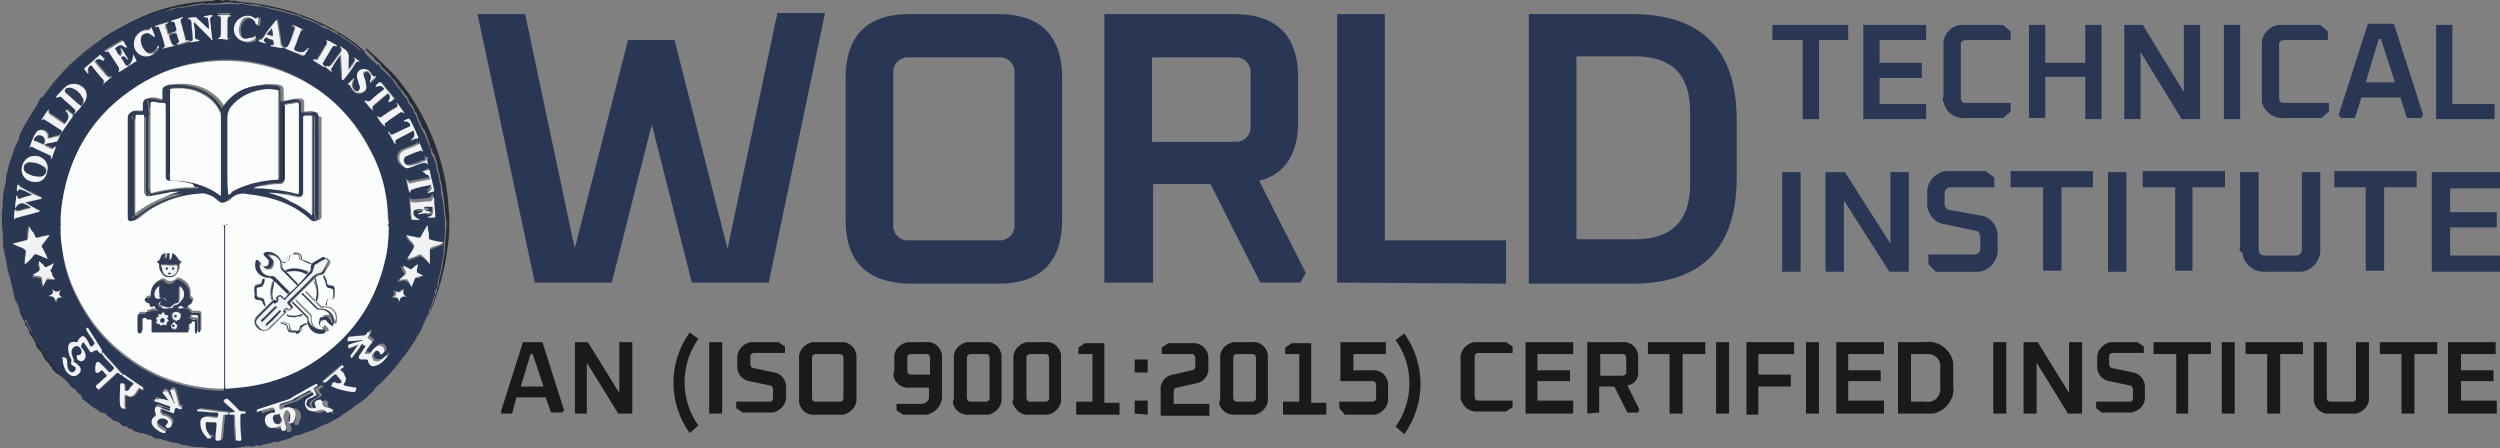 <?xml version="1.0" encoding="utf-8"?>
<!-- Generator: Adobe Illustrator 24.0.1, SVG Export Plug-In . SVG Version: 6.00 Build 0)  -->
<svg version="1.1" id="Layer_1" xmlns="http://www.w3.org/2000/svg" xmlns:xlink="http://www.w3.org/1999/xlink" x="0px" y="0px"
	 viewBox="0 0 230.9 41.4" style="enable-background:new 0 0 230.9 41.4;" xml:space="preserve">
<rect x="0" y="0" width="230.9" height="41.4" fill="#808080" stroke="none"/>
<style type="text/css">
	.st0{fill:#293754;}
	.st1{fill:#1A1A1A;}
	.st2{fill:#292C36;}
	.st3{fill:#F0F2F4;}
	.st4{fill:#303B56;}
	.st5{fill:#FDFDFD;}
	.st6{fill:#2B3854;}
	.st7{fill:#FBFCFC;}
</style>
<title>logo</title>
<path class="st0" d="M44.1,1.3h4.4l4.4,20.8l0.2,0.8l4.9-19.2h4.3l4.9,19.3l0.2-1l4.4-20.8h4.4L71,26.1h-7.1l-3.7-14.6l-3.7,14.6
	h-7.1L44.1,1.3z"/>
<path class="st0" d="M78.1,20.3V7.2c0-3.9,2-5.9,5.9-5.9h8.2c3.9,0,5.9,2,5.9,5.9v13.1c0,3.9-2,5.9-5.9,5.9H84
	C80.1,26.1,78.1,24.2,78.1,20.3z M82.5,20.6c-0.1,0.8,0.4,1.5,1.2,1.6c0.1,0,0.3,0,0.4,0h8c0.8,0.1,1.5-0.4,1.6-1.2
	c0-0.1,0-0.3,0-0.4V6.9c0.1-0.8-0.4-1.5-1.2-1.6c-0.1,0-0.3,0-0.4,0h-8c-0.8-0.1-1.5,0.4-1.6,1.2c0,0.1,0,0.3,0,0.4V20.6z"/>
<path class="st0" d="M102,26.1V1.3h12c3.9,0,5.9,2,5.9,5.9v4c0,3-1.2,4.9-3.6,5.5l4.3,8.5l-0.5,0.9h-3.7l-4.6-9.1h-5.3v9.1L102,26.1
	z M106.4,13.1h7.5c0.8,0.1,1.5-0.4,1.6-1.2c0-0.1,0-0.3,0-0.4V6.9c0.1-0.8-0.4-1.5-1.2-1.6c-0.1,0-0.3,0-0.4,0h-7.5L106.4,13.1z"/>
<path class="st0" d="M123.5,26.1V1.3h4.4v20.9h11.2v4L123.5,26.1z"/>
<path class="st0" d="M141.2,26.1V1.3h9.5c6.5,0,9.7,3.3,9.7,9.8v5.3c0,6.5-3.2,9.8-9.7,9.8H141.2z M145.6,22.1h5.4
	c3.4,0,5.1-1.7,5.1-5.1v-6.7c0-3.4-1.7-5.1-5.1-5.1h-5.4V22.1z"/>
<path class="st1" d="M46.3,37.9l2-6.3h1.8l2,6.3l-0.2,0.2h-1l-0.5-1.4h-2.7l-0.4,1.5h-1L46.3,37.9z M48.1,35.7h2.1l-1-3h-0.2
	L48.1,35.7z"/>
<path class="st1" d="M53.1,38.2v-6.6h1.2l2.9,4.7v-4.7h1.2v6.6h-1.3l-2.9-4.7v4.7H53.1z"/>
<path class="st1" d="M63.7,40c-2-2.8-2-6.5,0-9.3l0.8,0.6c-1.7,2.4-1.7,5.6,0,8L63.7,40z"/>
<path class="st1" d="M65.5,38.2v-6.6h1.2v6.6H65.5z"/>
<path class="st1" d="M68,37.7v-0.6H71c0.3,0,0.4-0.1,0.4-0.4V36c0-0.2-0.1-0.4-0.3-0.4l-1.9-0.4c-0.7-0.1-1.2-0.8-1.1-1.5v-0.5
	c-0.1-0.7,0.4-1.4,1.2-1.6c0.1,0,0.3,0,0.4,0h2.2l0.6,0.4v0.6h-2.8c-0.3,0-0.4,0.1-0.4,0.4v0.6c0,0.2,0.1,0.4,0.3,0.4l1.9,0.4
	c0.7,0.1,1.2,0.8,1.1,1.5v0.6c0.1,0.7-0.4,1.4-1.2,1.6c-0.1,0-0.3,0-0.4,0h-2.4L68,37.7z"/>
<path class="st1" d="M73.8,36.6v-3.4c-0.1-0.7,0.4-1.4,1.2-1.6c0.1,0,0.3,0,0.4,0h2.2c0.7-0.1,1.4,0.4,1.5,1.2c0,0.1,0,0.3,0,0.4
	v3.5c0.1,0.7-0.4,1.4-1.2,1.6c-0.1,0-0.3,0-0.4,0h-2.2c-0.7,0.1-1.4-0.4-1.5-1.2C73.8,36.9,73.8,36.8,73.8,36.6z M75,36.7
	c0,0.3,0.1,0.4,0.4,0.4h2.1c0.3,0,0.4-0.1,0.4-0.4v-3.6c0-0.3-0.1-0.4-0.4-0.4h-2.1c-0.3,0-0.4,0.1-0.4,0.4V36.7z"/>
<path class="st1" d="M82.6,34.1v-0.9c-0.1-0.8,0.4-1.4,1.2-1.6c0.1,0,0.3,0,0.4,0h1.3c0.7-0.1,1.4,0.4,1.5,1.2c0,0.1,0,0.3,0,0.4
	v3.2c0.1,0.9-0.5,1.7-1.4,1.9c-0.2,0-0.3,0-0.5,0h-1.7l-0.6-0.4v-0.6h2.3c0.3,0,0.6-0.2,0.7-0.5c0-0.1,0-0.1,0-0.2v-0.8h-1.7
	c-0.8,0.1-1.5-0.4-1.6-1.2C82.6,34.4,82.6,34.2,82.6,34.1z M83.8,34.2c0,0.3,0.1,0.4,0.4,0.4h1.7v-1.5c0-0.3-0.1-0.4-0.4-0.4h-1.3
	c-0.3,0-0.4,0.1-0.4,0.4V34.2z"/>
<path class="st1" d="M88.1,36.6v-3.4c-0.1-0.8,0.4-1.4,1.2-1.6c0.1,0,0.3,0,0.4,0H91c0.7-0.1,1.4,0.4,1.5,1.2c0,0.1,0,0.3,0,0.4v3.5
	c0.1,0.7-0.4,1.4-1.2,1.6c-0.1,0-0.3,0-0.4,0h-1.3c-0.8,0.1-1.5-0.4-1.6-1.2C88.1,36.9,88.1,36.8,88.1,36.6z M89.3,36.7
	c0,0.2,0.1,0.4,0.3,0.4c0,0,0.1,0,0.1,0H91c0.2,0,0.4-0.1,0.4-0.3c0,0,0-0.1,0-0.1v-3.6c0-0.2-0.1-0.4-0.3-0.4c0,0-0.1,0-0.1,0h-1.3
	c-0.2,0-0.4,0.1-0.4,0.3c0,0,0,0.1,0,0.1V36.7z"/>
<path class="st1" d="M93.6,36.6v-3.4c-0.1-0.7,0.4-1.4,1.2-1.6c0.1,0,0.3,0,0.4,0h1.3c0.7-0.1,1.4,0.4,1.5,1.2c0,0.1,0,0.3,0,0.4
	v3.5c0.1,0.7-0.4,1.4-1.2,1.6c-0.1,0-0.3,0-0.4,0h-1.3c-0.7,0.1-1.4-0.4-1.6-1.2C93.6,36.9,93.6,36.8,93.6,36.6z M94.8,36.7
	c0,0.2,0.1,0.4,0.3,0.4c0,0,0.1,0,0.1,0h1.3c0.2,0,0.4-0.1,0.4-0.3c0,0,0-0.1,0-0.1v-3.6c0-0.2-0.1-0.4-0.3-0.4c0,0-0.1,0-0.1,0
	h-1.3c-0.2,0-0.4,0.1-0.4,0.3c0,0,0,0.1,0,0.1V36.7z"/>
<path class="st1" d="M99.4,38.2v-1.1h1.5v-4.4h-1.3v-0.6l0.6-0.4h1.8v5.5h1.4v1.1H99.4z"/>
<path class="st1" d="M104.8,34.4v-1.2h1.2v1.2L104.8,34.4z M104.8,38.2v-1.2h1.2v1.3L104.8,38.2z"/>
<path class="st1" d="M107.2,38.2v-2.1c-0.1-0.7,0.4-1.4,1.1-1.5l1.8-0.4c0.2,0,0.3-0.2,0.3-0.4v-0.7c0-0.2-0.1-0.4-0.3-0.4
	c0,0-0.1,0-0.1,0h-2.7v-0.6l0.6-0.4h2.1c0.8-0.1,1.5,0.4,1.6,1.2c0,0.1,0,0.3,0,0.4v0.6c0.1,0.7-0.4,1.4-1.1,1.5l-1.8,0.4
	c-0.2,0-0.3,0.2-0.3,0.4v1.1h3.3v1.1H107.2z"/>
<path class="st1" d="M112.7,36.6v-3.4c-0.1-0.8,0.4-1.4,1.2-1.6c0.1,0,0.3,0,0.4,0h1.3c0.7-0.1,1.4,0.4,1.5,1.2c0,0.1,0,0.3,0,0.4
	v3.5c0.1,0.7-0.4,1.4-1.2,1.6c-0.1,0-0.3,0-0.4,0h-1.3c-0.8,0.1-1.5-0.4-1.6-1.1C112.7,36.9,112.7,36.8,112.7,36.6z M113.9,36.7
	c0,0.2,0.1,0.4,0.3,0.4c0,0,0.1,0,0.1,0h1.3c0.2,0,0.4-0.1,0.4-0.3c0,0,0-0.1,0-0.1v-3.6c0-0.3-0.1-0.4-0.4-0.4h-1.3
	c-0.3,0-0.4,0.1-0.4,0.4L113.9,36.7z"/>
<path class="st1" d="M118.5,38.2v-1.1h1.5v-4.4h-1.3v-0.6l0.6-0.4h1.8v5.5h1.4v1.1H118.5z"/>
<path class="st1" d="M123.7,37.7v-0.6h3c0.2,0,0.4-0.1,0.4-0.3c0,0,0-0.1,0-0.1v-1.1c0-0.2-0.1-0.4-0.3-0.4c0,0-0.1,0-0.1,0h-2.9
	v-3.6h4.2v1.1h-3v1.5h1.7c0.7-0.1,1.4,0.4,1.5,1.2c0,0.1,0,0.3,0,0.4v0.9c0.1,0.7-0.4,1.4-1.2,1.6c-0.1,0-0.3,0-0.4,0h-2.4
	L123.7,37.7z"/>
<path class="st1" d="M128.9,39.4c1.7-2.4,1.7-5.6,0-8l0.8-0.6c2,2.8,2,6.5,0,9.3L128.9,39.4z"/>
<path class="st1" d="M134.9,36.6v-3.4c-0.1-0.7,0.4-1.4,1.2-1.6c0.1,0,0.3,0,0.4,0h2.6l0.6,0.4v0.6h-3.1c-0.3,0-0.4,0.1-0.4,0.4v3.6
	c0,0.3,0.1,0.4,0.4,0.4h3.1v0.6l-0.6,0.4h-2.6c-0.7,0.1-1.4-0.4-1.6-1.2C134.9,36.9,134.9,36.8,134.9,36.6z"/>
<path class="st1" d="M140.9,38.2v-6.6h4.4v1.1h-3.3v1.5h3v1h-3V37h3.3v1.2H140.9z"/>
<path class="st1" d="M146.6,38.2v-6.6h3.2c0.7-0.1,1.4,0.4,1.5,1.2c0,0.1,0,0.3,0,0.4v1c0.1,0.7-0.3,1.3-1,1.4l1.1,2.2l-0.1,0.3h-1
	l-1.2-2.4h-1.4v2.4L146.6,38.2z M147.8,34.7h2c0.2,0,0.4-0.1,0.4-0.3c0,0,0-0.1,0-0.1v-1.2c0-0.3-0.1-0.4-0.4-0.4h-2V34.7z"/>
<path class="st1" d="M152.2,32.7v-1.1h5.3v1.1h-2.1v5.5h-1.2v-5.5L152.2,32.7z"/>
<path class="st1" d="M158.5,38.2v-6.6h1.2v6.6H158.5z"/>
<path class="st1" d="M161.3,38.2v-6.6h4.4v1.1h-3.3v1.9h3v1.1h-3v2.6H161.3z"/>
<path class="st1" d="M166.8,38.2v-6.6h1.2v6.6H166.8z"/>
<path class="st1" d="M169.6,38.2v-6.6h4.4v1.1h-3.3v1.5h3v1h-3V37h3.3v1.2H169.6z"/>
<path class="st1" d="M175.3,38.2v-6.6h2.5c1.2-0.2,2.4,0.7,2.6,1.9c0,0.2,0,0.4,0,0.7v1.4c0.2,1.2-0.7,2.4-1.9,2.6
	c-0.2,0-0.4,0-0.7,0H175.3z M176.5,37.1h1.4c0.6,0.1,1.2-0.3,1.3-1c0-0.1,0-0.2,0-0.3V34c0.1-0.6-0.3-1.2-1-1.3c-0.1,0-0.2,0-0.3,0
	h-1.4V37.1z"/>
<path class="st1" d="M184.1,38.2v-6.6h1.2v6.6H184.1z"/>
<path class="st1" d="M186.9,38.2v-6.6h1.3l2.9,4.7v-4.7h1.2v6.6H191l-2.9-4.7v4.7H186.9z"/>
<path class="st1" d="M193.6,37.7v-0.6h3c0.3,0,0.4-0.1,0.4-0.4V36c0-0.2-0.1-0.4-0.3-0.4l-1.9-0.4c-0.7-0.1-1.2-0.8-1.1-1.5v-0.5
	c-0.1-0.7,0.4-1.4,1.2-1.6c0.1,0,0.3,0,0.4,0h2.1l0.6,0.4v0.6h-2.8c-0.3,0-0.4,0.1-0.4,0.4v0.6c0,0.2,0.1,0.4,0.3,0.4l1.9,0.4
	c0.7,0.1,1.2,0.8,1.1,1.5v0.6c0.1,0.8-0.4,1.4-1.2,1.6c-0.1,0-0.3,0-0.4,0h-2.4L193.6,37.7z"/>
<path class="st1" d="M198.9,32.7v-1.1h5.3v1.1h-2.1v5.5H201v-5.5L198.9,32.7z"/>
<path class="st1" d="M205.2,38.2v-6.6h1.2v6.6H205.2z"/>
<path class="st1" d="M207.4,32.7v-1.1h5.3v1.1h-2.1v5.5h-1.2v-5.5L207.4,32.7z"/>
<path class="st1" d="M213.7,36.6v-5h1.2v5.1c0,0.3,0.1,0.4,0.4,0.4h1.9c0.3,0,0.4-0.1,0.4-0.4v-5.1h1.2v5c0.1,0.7-0.4,1.4-1.2,1.6
	c-0.1,0-0.3,0-0.4,0h-2c-0.7,0.1-1.4-0.4-1.5-1.2C213.7,36.9,213.7,36.8,213.7,36.6z"/>
<path class="st1" d="M219.8,32.7v-1.1h5.3v1.1H223v5.5h-1.2v-5.5L219.8,32.7z"/>
<path class="st1" d="M226.1,38.2v-6.6h4.4v1.1h-3.2v1.5h3v1h-3V37h3.3v1.2H226.1z"/>
<path class="st0" d="M163.7,3.7V2.3h7v1.4H168v7.3h-1.5V3.7H163.7z"/>
<path class="st0" d="M172.1,10.9V2.3h5.8v1.4h-4.3v2.1h3.9v1.4h-3.9v2.4h4.3v1.4H172.1z"/>
<path class="st0" d="M179.5,8.9V4.3c-0.1-1,0.6-1.9,1.6-2c0.2,0,0.3,0,0.5,0h3.4l0.7,0.6v0.8h-4.1c-0.3,0-0.5,0.1-0.5,0.4
	c0,0,0,0.1,0,0.1v4.8c0,0.3,0.1,0.5,0.4,0.5c0,0,0.1,0,0.1,0h4.1v0.8l-0.7,0.6h-3.4c-1,0.1-1.9-0.5-2.1-1.5
	C179.4,9.3,179.4,9.1,179.5,8.9z"/>
<path class="st0" d="M187.4,10.9V2.3h1.5v3.5h3.7V2.3h1.5v8.7h-1.5V7.1h-3.7v3.8H187.4z"/>
<path class="st0" d="M196.2,10.9V2.3h1.7l3.8,6.2V2.3h1.5v8.7h-1.7l-3.8-6.2v6.2H196.2z"/>
<path class="st0" d="M205.4,10.9V2.3h1.5v8.7H205.4z"/>
<path class="st0" d="M208.9,8.9V4.3c-0.1-1,0.6-1.9,1.6-2c0.1,0,0.3,0,0.4,0h3.4l0.7,0.6v0.8H211c-0.3,0-0.5,0.1-0.5,0.4
	c0,0,0,0.1,0,0.1v4.8c0,0.3,0.1,0.5,0.4,0.5c0,0,0.1,0,0.1,0h4.1v0.8l-0.7,0.6H211c-1,0.1-1.9-0.6-2.1-1.5
	C208.9,9.3,208.9,9.1,208.9,8.9z"/>
<path class="st0" d="M216,10.6l2.7-8.4h2.4l2.7,8.4l-0.2,0.3h-1.3L221.7,9h-3.6l-0.6,1.9h-1.3L216,10.6z M218.5,7.6h2.7l-1.3-4h-0.2
	L218.5,7.6z"/>
<path class="st0" d="M225,10.9V2.3h1.5v7.3h3.9v1.4H225z"/>
<path class="st0" d="M164.6,25.1v-9.2h1.7v9.2H164.6z"/>
<path class="st0" d="M168.6,25.1v-9.2h1.8l4.2,6.6v-6.6h1.7v9.2h-1.8l-4.2-6.6v6.6H168.6z"/>
<path class="st0" d="M178.1,24.4v-0.9h4.2c0.4,0,0.6-0.2,0.6-0.6v-1c0-0.3-0.2-0.6-0.5-0.6l-2.8-0.6c-1-0.1-1.7-1.1-1.6-2.1
	c0,0,0,0,0,0V18c-0.1-1.1,0.6-2,1.7-2.2c0.2,0,0.4,0,0.5,0h3.2l0.8,0.6v0.9h-4c-0.4,0-0.6,0.2-0.6,0.6v0.9c0,0.3,0.2,0.6,0.5,0.6
	l2.8,0.5c1,0.1,1.7,1.1,1.6,2.1v0.9c0.1,1.1-0.7,2.1-1.8,2.2c-0.1,0-0.3,0-0.4,0h-3.5L178.1,24.4z"/>
<path class="st0" d="M185.7,17.3v-1.5h7.6v1.5h-2.9v7.7h-1.7v-7.7H185.7z"/>
<path class="st0" d="M194.7,25.1v-9.2h1.7v9.2H194.7z"/>
<path class="st0" d="M197.9,17.3v-1.5h7.6v1.5h-3v7.7h-1.6v-7.7H197.9z"/>
<path class="st0" d="M206.9,22.9v-7h1.7V23c0,0.4,0.2,0.6,0.6,0.6h2.8c0.4,0,0.6-0.2,0.6-0.6v-7.1h1.7v7c0.1,1.1-0.7,2.1-1.8,2.2
	c-0.1,0-0.3,0-0.4,0h-2.8c-1.1,0.1-2.1-0.7-2.2-1.8C206.8,23.2,206.8,23,206.9,22.9z"/>
<path class="st0" d="M215.6,17.3v-1.5h7.6v1.5h-3v7.7h-1.7v-7.7H215.6z"/>
<path class="st0" d="M224.6,25.1v-9.2h6.3v1.5h-4.6v2.2h4.3V21h-4.3v2.6h4.7v1.5H224.6z"/>
<g>
	<path class="st2" d="M21.8,0.1c0.2,0.1,0.4,0,0.6,0.1c1.5,0.1,2.9,0.4,4.3,0.8c1,0.3,2,0.7,2.9,1.1c1.4,0.7,2.7,1.4,3.8,2.4
		c0.1,0.1,0.2,0.1,0.3,0.3c-0.2,0-0.4-0.2-0.5-0.3c-0.2-0.1-0.3-0.3-0.5-0.4c-0.1-0.1-0.3-0.2-0.4-0.3c-0.3-0.2-0.6-0.4-0.9-0.6
		c-0.1,0-0.2,0-0.2-0.1c-0.2-0.3-0.6-0.3-0.9-0.5c-0.2-0.2-0.5-0.2-0.7-0.3c-0.2-0.2-0.5-0.3-0.8-0.4c-0.3-0.2-0.7-0.2-1-0.4
		c-0.3-0.2-0.7-0.2-1-0.3c-0.2-0.1-0.4-0.1-0.6-0.2c-0.4-0.1-0.8-0.2-1.3-0.3c-0.3-0.1-0.6-0.1-0.9-0.2c-0.3-0.1-0.7-0.1-1-0.1
		c-0.3,0-0.7-0.2-1-0.1c0,0-0.1,0-0.1,0c-0.5-0.1-1.1-0.1-1.6,0c-0.3,0-0.6,0.1-0.9,0c0,0-0.1,0-0.1,0c-0.1,0.1-0.2,0.1-0.4,0
		c-0.1,0-0.1,0-0.2,0c-0.4,0.1-0.8,0.1-1.2,0.2c-0.2,0.1-0.5,0.1-0.7,0.1c-0.3,0.1-0.7,0.1-1,0.2C15.5,1,15.1,1,14.8,1.1
		c-0.1,0-0.2,0.2-0.3,0.2c-0.5,0-1,0.3-1.4,0.5c-0.2,0.1-0.3,0.2-0.5,0.2c0,0,0,0-0.1,0c-0.3,0.2-0.6,0.3-0.9,0.5
		c-0.3,0.1-0.7,0.3-1,0.5c-0.3,0.2-0.5,0.5-0.9,0.5c0,0,0,0,0,0C9.5,3.6,9.3,3.8,9,3.9C8.9,4,8.8,4,8.7,4.1C8.4,4.4,8,4.7,7.7,5
		C7.5,5.1,7.4,5.2,7.2,5.3C7,5.5,6.9,5.6,6.7,5.8C6.5,5.9,6.3,6.1,6.2,6.3C6.1,6.4,6,6.5,5.9,6.6C5.6,6.9,5.4,7.1,5.2,7.4
		C5.1,7.6,5,7.7,4.9,7.8C4.7,8,4.5,8.2,4.4,8.4C4.3,8.5,4.3,8.7,4.1,8.7c0,0,0,0,0,0.1C4,8.9,3.9,9,3.9,9.1C3.7,9.3,3.6,9.4,3.5,9.6
		c-0.1,0.3-0.3,0.5-0.4,0.7c-0.2,0.3-0.4,0.6-0.6,1c-0.2,0.4-0.5,0.9-0.7,1.3c-0.1,0.1,0,0.2,0,0.3c-0.2,0.2-0.2,0.4-0.3,0.6
		c-0.2,0.4-0.3,0.9-0.5,1.3c-0.2,0.5-0.3,1-0.4,1.5c-0.1,0.2,0,0.5-0.1,0.8c-0.1,0.4-0.1,0.7-0.2,1.1c-0.1,0.5,0,0.9-0.1,1.4
		c0,0.3,0,0.5,0,0.8c0,0.1-0.1,0.3,0,0.4c0.1,0.8,0,1.6,0.2,2.5c0.1,0.5,0.2,1.1,0.3,1.6c0,0.4,0.2,0.7,0.3,1.1
		c0.1,0.4,0.2,0.8,0.3,1.3c0.1,0.5,0.4,0.9,0.5,1.3c0,0.2,0.1,0.4,0.2,0.6c0.1,0.1,0.1,0.4,0.3,0.5c0,0,0,0,0,0.1
		c0,0.2,0.1,0.3,0.2,0.4c0.1,0.2,0.2,0.3,0.2,0.5c0.1,0.3,0.4,0.5,0.5,0.9c0,0,0,0,0,0c0.1,0,0.1,0.1,0.1,0.2c0,0.1,0.1,0.3,0.2,0.4
		c0.1,0.1,0.2,0.2,0.3,0.3c0.1,0.2,0.2,0.4,0.3,0.6c0.1,0.2,0.4,0.4,0.5,0.6c0,0.1,0.1,0.2,0.2,0.2c0,0,0,0,0,0
		c0,0.3,0.2,0.3,0.3,0.5C5.6,34.7,6,35,6.4,35.4c0.1,0.1,0.2,0.3,0.4,0.4C6.9,35.9,7,35.9,7,36c0.1,0.3,0.5,0.4,0.7,0.6
		c0.2,0.2,0.4,0.3,0.6,0.5c0.3,0.3,0.8,0.5,1.1,0.8c0,0,0,0,0.1,0c0.2,0.1,0.4,0.2,0.5,0.3c0,0.1,0.1,0.1,0.2,0.1
		c0.1,0,0.1,0,0.1,0.1c0.1,0.1,0.3,0.2,0.5,0.3c0.1,0,0.3,0.1,0.4,0.2c0.2,0.2,0.4,0.3,0.6,0.3c0.1,0,0.1,0,0.1,0.1
		c0,0.1,0.1,0.1,0.2,0.1c0,0,0.1,0,0.1,0c0.2,0.1,0.4,0.3,0.6,0.3c0,0,0,0,0.1,0c0.1,0.1,0.1,0.1,0.2,0.1c0.1,0,0.3,0.1,0.4,0.1
		c0.1,0.1,0.2,0.1,0.3,0.1c0.2,0,0.4,0.1,0.5,0.2c0.1,0,0.1,0.1,0.2,0.1c0.2,0,0.4,0.1,0.6,0.1c0.4,0.1,0.8,0.3,1.2,0.3
		c0,0,0.1,0,0.1,0c0.4,0.2,0.8,0.2,1.2,0.3c0.3,0.1,0.6,0.1,1,0.1c0.4,0,0.8,0.1,1.2,0.1c0.2,0,0.3,0,0.5,0c0.5,0.1,0.9,0,1.4,0
		c0.4,0,0.9-0.1,1.3-0.2c0.2,0,0.4,0,0.6,0c0.1,0,0.1-0.1,0.2-0.1c0.2,0.1,0.3,0,0.5,0c0.4-0.1,0.8-0.1,1.1-0.3c0,0,0,0,0.1,0
		c0.1,0.1,0.2,0,0.3,0c0.3-0.1,0.6-0.2,1-0.3c0.3-0.1,0.5-0.2,0.8-0.3c0.2,0,0.4-0.1,0.6-0.2c0.2-0.1,0.4-0.1,0.6-0.2
		c0.5-0.2,0.9-0.4,1.3-0.6c0.3-0.2,0.6-0.4,1-0.5c0.3-0.2,0.6-0.3,0.8-0.5c0.2-0.1,0.4-0.3,0.6-0.4c0.2-0.1,0.3-0.3,0.5-0.4
		c0.4-0.2,0.6-0.5,1-0.7c0.2-0.1,0.4-0.3,0.5-0.5c0.2-0.3,0.5-0.5,0.7-0.8c0.2-0.2,0.5-0.4,0.7-0.7c0.5-0.5,0.9-1,1.3-1.6
		c0.1-0.1,0.2-0.2,0.3-0.3c0.2-0.3,0.3-0.6,0.5-0.8c0.2-0.3,0.4-0.6,0.6-0.9c0,0,0,0,0,0c0,0,0,0,0,0c0,0,0,0,0,0.1
		c-0.1,0-0.1-0.1,0-0.1c0.1-0.1,0.1-0.1,0.2-0.2c0.1-0.2,0.2-0.4,0.3-0.6c0.2-0.4,0.4-0.8,0.6-1.3c0.1-0.2,0.1-0.5,0.2-0.6
		c0.2-0.3,0.2-0.8,0.4-1.1c0,0,0,0,0,0c0-0.2,0.1-0.3,0.1-0.5c0-0.1,0.1-0.1,0.1-0.2c0-0.5,0.2-1,0.3-1.5c0.1-0.4,0.1-0.8,0.2-1.2
		c0.1-0.3,0.1-0.7,0.1-1.1c0-0.4,0.1-0.8,0.1-1.2c0-0.4,0.1-0.8,0-1.1c-0.1-0.6-0.1-1.2-0.2-1.8c0-0.5-0.2-0.9-0.2-1.4
		c0,0,0,0,0-0.1c-0.2-0.4-0.1-0.8-0.3-1.2c-0.1-0.3-0.1-0.7-0.2-1c0-0.1-0.1-0.1-0.1-0.1c0.1-0.3-0.2-0.5-0.3-0.7
		c0-0.1,0.1-0.2,0-0.2c-0.2-0.1-0.2-0.3-0.2-0.5c-0.1-0.3-0.2-0.5-0.3-0.8c-0.1-0.2-0.1-0.4-0.3-0.6c-0.2-0.2-0.2-0.6-0.4-0.8
		c-0.1-0.2-0.1-0.4-0.2-0.6c-0.1-0.1-0.2-0.2-0.2-0.3c0-0.1-0.1-0.2-0.1-0.3c-0.2-0.3-0.5-0.5-0.5-0.9c0,0,0,0,0,0
		c-0.3-0.2-0.4-0.5-0.6-0.7c-0.2-0.2-0.4-0.5-0.6-0.8c-0.2-0.2-0.4-0.4-0.5-0.6c-0.2-0.2-0.4-0.4-0.6-0.6c-0.1-0.1-0.2-0.1-0.2-0.2
		c0-0.2-0.2-0.3-0.3-0.4c-0.2-0.1-0.3-0.2-0.4-0.4c-0.2-0.2-0.4-0.4-0.6-0.6c-0.1,0-0.1-0.1-0.1-0.2c0.1,0,0.2,0.1,0.2,0.1
		c0.8,0.7,1.6,1.5,2.4,2.3c1.3,1.5,2.4,3.2,3.2,5c1,2.2,1.6,4.4,1.8,6.8c0,0.5,0.1,1,0.1,1.5c0,0.2,0,0.5,0,0.7
		c0,1.2-0.2,2.3-0.4,3.5c-0.4,1.9-1,3.8-1.9,5.5c-0.9,1.7-2,3.3-3.3,4.7c-1.4,1.5-2.9,2.7-4.7,3.8c-1.9,1.1-4,1.9-6.2,2.4
		c-0.9,0.2-1.8,0.3-2.7,0.4c-0.1,0-0.1,0-0.1,0.1c-0.1,0-0.2,0-0.3,0c0,0,0-0.1,0-0.1c-0.1,0-0.1,0-0.2,0c-0.6,0-1.3,0-1.9,0
		c-0.1,0-0.2,0-0.2,0c-0.1,0-0.1,0,0,0.1c-0.1,0-0.1,0-0.2,0c0-0.1,0-0.1-0.1-0.1c-0.5-0.1-1.1-0.1-1.6-0.2
		c-2.8-0.4-5.4-1.4-7.7-2.9c-2-1.2-3.7-2.7-5.1-4.5c-1.6-2-2.8-4.1-3.6-6.5c-0.6-1.8-0.9-3.6-1-5.4c0,0,0-0.1,0-0.1
		c0-0.1,0-0.2,0-0.3c0.1,0,0-0.1,0-0.1c0-0.4,0-0.7,0-1.1c0,0,0-0.1,0-0.1c0-0.1,0-0.2,0-0.3c0.1-0.2,0.1-0.4,0.1-0.6
		c0.3-3.3,1.3-6.4,3-9.3c1-1.6,2.2-3.1,3.7-4.4c2-1.8,4.2-3.1,6.6-4.1c1.8-0.7,3.7-1.1,5.6-1.2c0.2,0,0.4,0,0.6-0.1
		c0.2,0,0.4,0,0.5,0c0.1,0.1,0.3,0.1,0.4,0c0.1,0,0.2,0,0.3,0c0.2,0.1,0.4,0.1,0.7,0C21.6,0.1,21.7,0.1,21.8,0.1z"/>
	<path class="st3" d="M19.8,41.4c0.6,0,1.3,0,1.9,0c0,0,0,0,0,0C21,41.5,20.4,41.5,19.8,41.4C19.8,41.4,19.8,41.4,19.8,41.4z"/>
	<path class="st4" d="M0.1,20.1c0.1,0,0,0.1,0,0.1c0,0.4,0,0.7,0,1.1c0,0,0,0.1,0,0.1C0.1,21,0.1,20.5,0.1,20.1z"/>
	<path class="st3" d="M41.4,21.2c0-0.2,0-0.5,0-0.7c0,0,0,0,0,0C41.4,20.7,41.4,21,41.4,21.2L41.4,21.2L41.4,21.2z"/>
	<path class="st4" d="M21.6,0.1c-0.2,0.1-0.4,0.1-0.7,0C21.1,0.1,21.3,0.1,21.6,0.1z"/>
	<path class="st5" d="M19.8,41.4C19.8,41.4,19.8,41.4,19.8,41.4c-0.1,0-0.2,0-0.2,0c0,0,0-0.1,0-0.1C19.6,41.4,19.7,41.4,19.8,41.4z
		"/>
	<path class="st5" d="M21.7,41.5C21.7,41.4,21.7,41.4,21.7,41.5c0.1-0.1,0.1-0.1,0.2-0.1c0.1,0,0.1,0,0,0.1
		C21.8,41.5,21.8,41.5,21.7,41.5z"/>
	<path class="st4" d="M20.6,0.1c-0.1,0.1-0.3,0.1-0.4,0C20.3,0.1,20.4,0.1,20.6,0.1z"/>
	<path class="st6" d="M33.7,4.8c0,0.1,0,0.1,0.1,0.2c0.2,0.2,0.4,0.4,0.6,0.6c0.1,0.1,0.3,0.2,0.4,0.4C35,5.9,35.1,6,35.1,6.2
		c0,0.1,0.1,0.1,0.2,0.2c0.2,0.2,0.4,0.4,0.6,0.6c0.2,0.2,0.4,0.4,0.5,0.6c0.2,0.3,0.4,0.5,0.6,0.8c0.2,0.2,0.3,0.6,0.6,0.7
		c0,0,0,0,0,0c0,0.4,0.3,0.6,0.5,0.9c0.1,0.1,0.1,0.2,0.1,0.3c0,0.1,0.1,0.2,0.2,0.3c0.1,0.2,0.1,0.4,0.2,0.6
		c0.2,0.2,0.2,0.6,0.4,0.8c0.1,0.2,0.2,0.4,0.3,0.6c0.1,0.2,0.2,0.5,0.3,0.8c0.1,0.2,0.1,0.4,0.2,0.5c0.1,0.1,0,0.2,0,0.2
		c0.1,0.3,0.3,0.4,0.3,0.7c0,0.1,0.1,0.1,0.1,0.1c0.1,0.3,0.1,0.7,0.2,1c0.2,0.4,0.1,0.8,0.3,1.2c0,0,0,0,0,0.1
		c0,0.5,0.1,0.9,0.2,1.4c0.1,0.6,0.1,1.2,0.2,1.8c0,0.4,0,0.8,0,1.1c0,0.4-0.1,0.8-0.1,1.2c0,0.4,0,0.8-0.1,1.1
		c-0.1,0.4-0.1,0.8-0.2,1.2c-0.1,0.5-0.3,1-0.3,1.5c0,0.1,0,0.1-0.1,0.2c-0.1,0.1-0.2,0.3-0.1,0.5c0,0,0,0,0,0
		c-0.2,0.3-0.2,0.7-0.4,1.1c-0.1,0.2-0.2,0.4-0.2,0.6c-0.2,0.4-0.4,0.8-0.6,1.3c-0.1,0.2-0.2,0.4-0.3,0.6c-0.1,0.1-0.1,0.2-0.2,0.2
		c-0.1,0.1-0.1,0.1,0,0.1l0,0c-0.2,0.3-0.3,0.6-0.6,0.9c-0.2,0.2-0.3,0.6-0.5,0.8c-0.1,0.1-0.2,0.2-0.3,0.3
		c-0.4,0.6-0.8,1.1-1.3,1.6c-0.2,0.2-0.4,0.5-0.7,0.7c-0.3,0.2-0.5,0.5-0.7,0.8c-0.2,0.2-0.4,0.3-0.5,0.5c-0.3,0.2-0.6,0.5-1,0.7
		c-0.2,0.1-0.3,0.3-0.5,0.4c-0.2,0.1-0.4,0.3-0.6,0.4c-0.3,0.2-0.5,0.4-0.8,0.5c-0.3,0.2-0.6,0.4-1,0.5c-0.5,0.2-0.9,0.5-1.3,0.6
		c-0.2,0.1-0.4,0.1-0.6,0.2c-0.2,0.1-0.4,0.2-0.6,0.2c-0.3,0-0.5,0.2-0.8,0.3c-0.3,0.1-0.6,0.2-1,0.3c-0.1,0-0.2,0.1-0.3,0
		c0,0,0,0-0.1,0c-0.3,0.2-0.8,0.2-1.1,0.3c-0.1,0.1-0.3,0.1-0.5,0c-0.1,0-0.1,0.1-0.2,0.1c-0.2,0.1-0.4,0-0.6,0
		c-0.4,0.1-0.9,0.1-1.3,0.2c-0.5,0-0.9,0.1-1.4,0c-0.1,0-0.3,0-0.5,0c-0.4,0-0.8-0.1-1.2-0.1c-0.3,0-0.6,0-1-0.1
		c-0.4-0.1-0.8-0.1-1.2-0.3c0,0-0.1,0-0.1,0c-0.4,0-0.8-0.2-1.2-0.3c-0.2-0.1-0.4-0.1-0.6-0.1c-0.1,0-0.1,0-0.2-0.1
		c-0.2-0.1-0.3-0.2-0.5-0.2c-0.1,0-0.2-0.1-0.3-0.1c-0.1-0.1-0.2-0.1-0.4-0.1c-0.1,0-0.2,0-0.2-0.1c0,0,0,0-0.1,0
		c-0.3,0-0.4-0.2-0.6-0.3c0,0-0.1,0-0.1,0c-0.1,0-0.1,0-0.2-0.1c0-0.1-0.1-0.1-0.1-0.1c-0.3,0-0.5-0.1-0.6-0.3
		c-0.1-0.1-0.3-0.2-0.4-0.2c-0.2,0-0.3-0.1-0.5-0.3c0,0-0.1-0.1-0.1-0.1c-0.1,0-0.1,0-0.2-0.1c-0.1-0.2-0.3-0.3-0.5-0.3
		c0,0,0,0-0.1,0c-0.3-0.3-0.8-0.5-1.1-0.8c-0.2-0.2-0.5-0.3-0.6-0.5C7.5,36.3,7.1,36.3,7,36c0-0.1-0.1-0.1-0.2-0.1
		c-0.2-0.1-0.3-0.3-0.4-0.4C6,35,5.6,34.7,5.3,34.3c-0.1-0.2-0.4-0.2-0.3-0.5c0,0,0,0,0,0c-0.2,0-0.2-0.1-0.2-0.2
		c-0.1-0.3-0.4-0.4-0.5-0.6c-0.1-0.2-0.2-0.4-0.3-0.6c-0.1-0.1-0.2-0.2-0.3-0.3c-0.1-0.1-0.2-0.3-0.2-0.4c0,0-0.1-0.1-0.1-0.2
		c0,0,0,0,0,0c-0.1-0.3-0.4-0.5-0.5-0.9c0-0.2-0.2-0.3-0.2-0.5c-0.1-0.1-0.2-0.2-0.2-0.4c0,0,0-0.1,0-0.1C2,29.5,2.1,29.3,2,29.1
		c-0.1-0.2-0.2-0.4-0.2-0.6c-0.1-0.5-0.4-0.9-0.5-1.3c-0.1-0.4-0.2-0.8-0.3-1.3c-0.1-0.4-0.2-0.7-0.3-1.1c-0.1-0.5-0.2-1.1-0.3-1.6
		c-0.2-0.8,0-1.6-0.2-2.5c0-0.1,0-0.3,0-0.4c0-0.3-0.1-0.5,0-0.8c0.1-0.5,0.1-0.9,0.1-1.4c0-0.4,0.1-0.7,0.2-1.1
		c0.1-0.2,0-0.5,0.1-0.8c0.2-0.5,0.2-1.1,0.4-1.5c0.2-0.4,0.2-0.9,0.5-1.3c0.1-0.2,0.1-0.4,0.3-0.6c0.1-0.1,0-0.2,0-0.3
		c0.2-0.4,0.4-0.9,0.7-1.3c0.2-0.3,0.4-0.7,0.6-1c0.1-0.2,0.3-0.4,0.4-0.7c0.1-0.2,0.2-0.4,0.3-0.5C3.9,9,4,8.9,4.1,8.8
		c0,0,0-0.1,0-0.1c0.2,0,0.2-0.2,0.3-0.3C4.5,8.2,4.7,8,4.9,7.8C5,7.7,5.1,7.6,5.2,7.4c0.2-0.3,0.4-0.5,0.7-0.8
		C6,6.5,6.1,6.4,6.2,6.3c0.1-0.2,0.3-0.4,0.5-0.5C6.9,5.6,7,5.5,7.2,5.3C7.4,5.2,7.5,5.1,7.7,5c0.3-0.3,0.7-0.6,1-0.9
		C8.8,4,8.9,4,9,3.9c0.2-0.1,0.4-0.3,0.6-0.5c0,0,0,0,0,0c0.4-0.1,0.6-0.4,0.9-0.5c0.3-0.2,0.6-0.3,1-0.5c0.3-0.1,0.6-0.3,0.9-0.5
		c0,0,0,0,0.1,0c0.2,0,0.3-0.1,0.5-0.2c0.5-0.1,0.9-0.5,1.4-0.5c0.1,0,0.2-0.1,0.3-0.2C15.1,1,15.5,1,15.8,0.9
		c0.3-0.1,0.6-0.2,1-0.2c0.2,0,0.5-0.1,0.7-0.1c0.4-0.1,0.8-0.1,1.2-0.2c0.1,0,0.1,0,0.2,0c0.1,0,0.2,0.1,0.4,0c0,0,0.1,0,0.1,0
		c0.3,0.1,0.6,0,0.9,0c0.5,0,1.1-0.1,1.6,0c0,0,0.1,0,0.1,0c0.3-0.1,0.7,0,1,0.1c0.3,0,0.7,0.1,1,0.1c0.3,0,0.6,0.1,0.9,0.2
		c0.4,0.1,0.8,0.2,1.3,0.3c0.2,0.1,0.4,0.1,0.6,0.2c0.4,0.1,0.7,0.1,1,0.3c0.3,0.2,0.7,0.2,1,0.4c0.3,0.1,0.6,0.2,0.8,0.4
		c0.2,0.2,0.5,0.2,0.7,0.3c0.3,0.2,0.6,0.3,0.9,0.5c0.1,0.1,0.2,0,0.2,0.1c0.3,0.2,0.6,0.4,0.9,0.6c0.1,0.1,0.3,0.2,0.4,0.3
		c0.2,0.1,0.3,0.3,0.5,0.4C33.4,4.6,33.5,4.8,33.7,4.8C33.7,4.8,33.7,4.8,33.7,4.8z M20.9,20.8C20.8,20.8,20.8,20.8,20.9,20.8
		c-0.1,0.1-0.1,0.2-0.1,0.2c0,4.8,0,9.6,0,14.4c0,0.1,0,0.2,0,0.3c0,0.1,0,0.2,0.2,0.2c0.7,0,1.3-0.1,1.9-0.2
		c2.8-0.4,5.3-1.5,7.5-3.3c2.6-2.2,4.3-4.9,5.1-8.1c0.3-1.1,0.4-2.2,0.4-3.3c0-0.1,0-0.2-0.1-0.2c0,0,0-0.1,0-0.1
		c0.1,0,0.1-0.1,0.1-0.2c0-0.4,0-0.7-0.1-1.1c-0.2-1.9-0.6-3.7-1.5-5.4c-1.8-3.5-4.5-6-8.2-7.5c-2.5-1-5-1.2-7.6-0.8
		C16.1,6.1,13.9,7,12,8.4c-3,2.1-5,5-5.9,8.6c-0.3,1.2-0.5,2.4-0.5,3.6c0,0.1,0,0.2,0.1,0.2c0,0,0,0,0,0.1c-0.1,0-0.1,0.1-0.1,0.2
		c0,0.6,0,1.2,0.1,1.7c0.2,1.6,0.6,3.1,1.3,4.5c1.1,2.3,2.6,4.2,4.6,5.7c2.6,2,5.6,3,8.8,3.1c0.3,0,0.3,0,0.3-0.3c0-2.7,0-5.5,0-8.2
		c0-2.1,0-4.2,0-6.4c0-0.1,0-0.2-0.2-0.2c0,0,0,0,0-0.1C20.6,20.7,20.8,20.7,20.9,20.8C20.9,20.8,20.9,20.8,20.9,20.8
		C20.9,20.8,20.9,20.8,20.9,20.8z M11.3,34.6c0,0.1,0,0.1,0.1,0.2c0.3,0.2,0.6,0.4,0.9,0.6c0.1,0,0.1,0.1,0.1,0.2
		c-0.1,0.2-0.2,0.3-0.4,0.5c-0.1,0.1-0.2,0.1-0.3,0.1c-0.1,0-0.1-0.1-0.1-0.2c0-0.1,0-0.2,0-0.3c0-0.2-0.1-0.2-0.2-0.2
		c-0.1,0-0.2,0-0.2,0.1c-0.1,0.6-0.1,1.2,0,1.9c0,0,0,0.1,0,0.1c0,0.1,0.2,0.2,0.4,0.2c0.1,0,0.1-0.2,0-0.2c0-0.3,0-0.6,0-0.9
		c0-0.1,0-0.2,0.2-0.1c0.3,0.2,0.5,0.1,0.8-0.2c0.1-0.1,0.1-0.2,0.2-0.3c0.1-0.2,0.2-0.2,0.3-0.1c0.1,0.1,0.1,0.1,0.2,0
		c0.1-0.1,0-0.1-0.1-0.2c-0.5-0.4-1.1-0.8-1.6-1.1C11.4,34.6,11.4,34.6,11.3,34.6c0-0.1,0-0.1-0.1-0.2c-0.5-0.6-1.1-1.2-1.6-1.8
		c-0.1-0.1-0.1-0.1-0.2-0.1c0-0.1,0-0.1,0-0.2c-0.4-0.6-0.8-1.3-1.2-1.9c0-0.1-0.1-0.1-0.2-0.1c-0.1,0.1,0,0.1,0,0.2
		c0.2,0.4,0.4,0.7,0.7,1.1c0.1,0.1,0,0.2-0.1,0.3c-0.1,0.1-0.2,0.2-0.3,0c-0.1-0.2-0.3-0.5-0.4-0.7c-0.2-0.2-0.3-0.2-0.5,0
		c-0.1,0.1-0.1,0.2-0.2,0.3c0,0.1-0.1,0.1-0.2,0.1c-0.4-0.1-0.7,0.1-0.7,0.5c0,0.4,0.1,0.8,0.3,1.1c0,0.1,0.1,0.1,0,0.2
		c-0.1,0.2,0,0.3,0.2,0.4c0.1,0,0.2,0,0.2,0.2c0,0.2-0.1,0.4-0.3,0.4c-0.2,0-0.4-0.1-0.4-0.3c-0.1-0.2-0.1-0.5-0.1-0.7
		c0-0.1,0-0.2-0.1-0.3C6,33,5.9,33,5.8,33c-0.1,0,0,0.1,0,0.2c0,0.2,0.1,0.4,0.1,0.6c0.1,0.4,0.4,0.7,0.7,0.9c0.2,0.1,0.5,0,0.7-0.2
		c0.2-0.2,0.2-0.5,0-0.7c-0.1-0.2-0.3-0.4-0.6-0.4c0.1,0,0.1-0.1,0.1-0.2c-0.1-0.2-0.1-0.4-0.2-0.6c-0.1-0.3,0-0.5,0.3-0.6
		c0.2-0.1,0.5,0,0.6,0.3c0.1,0.3,0,0.5-0.3,0.5c-0.1,0-0.1,0-0.1,0.1c0,0.2,0,0.3,0.2,0.4c0.3,0.1,0.6-0.1,0.6-0.4
		c0-0.3-0.1-0.5-0.3-0.7c-0.2-0.2-0.1-0.3,0-0.5c0.1-0.1,0.1-0.2,0.2,0c0.1,0.2,0.3,0.4,0.4,0.6c0.2,0.3,0.2,0.3,0.5,0.1
		c0.2-0.1,0.2-0.1,0.4,0.1c0.1,0.1,0.1,0.2,0.3,0.1c0,0.1,0,0.2,0.1,0.2c0.3,0.3,0.6,0.6,0.8,0.9c0.3,0.3,0.3,0.3,0,0.6
		c-0.1,0.1-0.2,0.1-0.3,0c-0.2-0.3-0.5-0.6-0.8-0.8c-0.1-0.1-0.2-0.1-0.3,0c-0.1,0.2-0.1,0.4-0.1,0.7c0,0.2,0.2,0.3,0.3,0.2
		c0.1-0.1,0.2-0.3,0.3-0.2c0.1,0,0.2,0.2,0.3,0.3c0,0,0,0.1,0.1,0.1c0.1,0.1,0.1,0.1,0,0.2C9.6,35,9.3,35.2,9,35.5
		c-0.2,0.2-0.2,0.2,0,0.4c0.1,0.1,0.2,0.1,0.3,0c0.5-0.5,1-0.9,1.5-1.4c0.1-0.1,0.2-0.1,0.3,0C11.1,34.6,11.2,34.7,11.3,34.6z
		 M30.8,37.9c-0.1-0.1-0.2-0.1-0.3-0.2c-0.1-0.1-0.3-0.1-0.2-0.4c0-0.1,0-0.3-0.2-0.3c-0.2-0.1-0.3,0.1-0.5,0.2
		c-0.1,0.1-0.1,0.2,0,0.3c0.1,0.2,0.1,0.2-0.1,0.3c-0.1,0-0.1,0-0.2,0c-0.2,0-0.5-0.2-0.5-0.4c0-0.2,0-0.3,0.3-0.5
		c0.1-0.1,0.3-0.2,0.4-0.2c0.3-0.2,0.3-0.2,0.1-0.4c-0.2-0.3-0.2-0.3,0.1-0.5c0.1,0,0.2-0.1,0.1-0.2c-0.1-0.1-0.1,0-0.2,0
		c-0.6,0.3-1.2,0.7-1.8,1c-0.3,0.1-0.4,0.4-0.7,0.4c-0.9,0.3-1.9,0.6-2.8,0.9c-0.1,0-0.2,0-0.1,0.2c0,0.1,0.1,0.1,0.2,0
		c0.3-0.1,0.7-0.2,1-0.3c0.4-0.1,0.4-0.1,0.5,0.3c0,0.1,0,0.1-0.1,0.1c-0.2,0-0.3,0.1-0.4,0.1c-0.3,0.2-0.5,0.5-0.4,0.8
		c0.1,0.3,0.4,0.5,0.8,0.5c0.2,0,0.4-0.1,0.6-0.2c0.1,0.2,0.1,0.3,0.1,0.4c0,0.1,0,0.1,0.1,0.1c0.3,0,0.4-0.1,0.3-0.4
		c0-0.1-0.1-0.2-0.1-0.3c-0.1-0.3-0.2-0.5-0.1-0.8c0-0.1,0.1-0.3,0.3-0.4c0.2,0,0.3,0.2,0.3,0.4c0,0.1,0,0.2,0,0.2
		c0,0.2-0.1,0.3-0.1,0.5c0,0,0,0.1,0,0.1c0.1,0.1,0.4,0.1,0.4-0.1c0.1-0.2,0.2-0.5,0.2-0.7c0-0.4-0.3-0.7-0.7-0.7
		c-0.1,0-0.3,0.1-0.4,0.1c-0.1,0-0.2,0.2-0.3,0.1c-0.1-0.1-0.1-0.2-0.1-0.3c-0.1-0.1,0-0.2,0.1-0.2c0.4-0.2,0.9-0.2,1.3-0.5
		c0.4-0.3,0.9-0.5,1.3-0.7c0.1-0.1,0.2-0.1,0.3,0.1c0,0,0,0.1,0.1,0.1c0.1,0.1,0.1,0.1,0,0.2c-0.2,0.1-0.3,0.2-0.5,0.3
		c-0.3,0.2-0.4,0.4-0.2,0.7c0.2,0.5,0.7,0.7,1.2,0.4c0.3-0.1,0.5-0.1,0.7,0.1c0,0,0.1,0,0.1,0.1c0.1,0,0.1,0,0.2,0
		C30.6,38,30.7,37.9,30.8,37.9z M2.7,13.7c0.2-0.3,0.2-0.3,0.5-0.1c0.4,0.2,0.9,0.4,1.3,0.6c0.1,0.1,0.2,0.1,0.2,0.3
		c0,0,0,0.1,0,0.1c0,0,0.1,0,0.1-0.1C4.9,14.3,5,14,5.2,13.6c0,0,0-0.1,0-0.1c0,0-0.1,0-0.1,0c-0.1,0.2-0.2,0.2-0.4,0.1
		c-0.1-0.1-0.3-0.1-0.4-0.2c0,0-0.1,0-0.1-0.1c0-0.1,0.1-0.1,0.1-0.1c0.3-0.1,0.6-0.1,0.9-0.2c0.1,0,0.2,0,0.2-0.1
		c0.2-0.7,0.7-1.2,1.1-1.8c0.1-0.2,0.3-0.3,0.3-0.5c0-0.1-0.3-0.2-0.4-0.4c0,0-0.1-0.1-0.1-0.1c0,0-0.1-0.1-0.1,0c0,0,0,0.1,0,0.1
		c0.3,0.3,0.3,0.7,0,1c-0.1,0.1-0.2,0.2-0.3,0.1c-0.3-0.2-0.7-0.5-1-0.7c-0.2-0.1-0.5-0.2-0.3-0.5c0,0,0,0-0.1,0
		c-0.2,0.3-0.4,0.5-0.6,0.9c0.2-0.1,0.3-0.1,0.4,0c0.4,0.3,0.9,0.6,1.4,0.9c0.1,0,0.1,0.1,0.1,0.2c-0.1,0.2-0.2,0.3-0.4,0.4
		c-0.3,0-0.5,0.1-0.8,0.2c-0.1,0-0.1,0-0.1-0.1c0-0.1,0-0.3-0.1-0.4c-0.3-0.3-0.7-0.3-1,0C3.1,12.7,2.9,13.2,2.7,13.7
		C2.7,13.7,2.7,13.7,2.7,13.7z M4.4,23.9C4.4,23.9,4.4,23.9,4.4,23.9c-0.1-0.3-0.3-0.6-0.5-0.9c-0.1-0.2-0.1-0.3,0-0.5
		c0.2-0.2,0.4-0.5,0.6-0.8c-0.3,0-0.6,0.1-0.9,0.2C3.3,22,3.3,22,3.1,21.7c0-0.1-0.1-0.1-0.1-0.2c-0.1-0.2-0.2-0.4-0.4-0.6
		c-0.1,0.4-0.1,0.8-0.1,1.1c0,0.1-0.1,0.2-0.2,0.2c-0.4,0.1-0.7,0.2-1.2,0.3c0.3,0.1,0.6,0.3,0.9,0.4c0.4,0.2,0.4,0.2,0.3,0.6
		c0,0.3,0,0.6-0.1,0.9c0.3-0.3,0.5-0.5,0.8-0.8c0.1-0.1,0.2-0.1,0.3-0.1C3.7,23.6,4.1,23.8,4.4,23.9z M39.7,24.4
		C39.7,24.4,39.7,24.4,39.7,24.4c0-0.4,0-0.7,0-1.1c0-0.2,0-0.3,0.2-0.3c0.3-0.1,0.7-0.3,1.1-0.4c-0.4-0.1-0.7-0.2-1-0.2
		c-0.3-0.1-0.3-0.1-0.4-0.4c0-0.1,0-0.2,0-0.3c0-0.2,0-0.5-0.1-0.7c0,0-0.1,0.1-0.1,0.1c-0.1,0.2-0.3,0.5-0.4,0.7
		c-0.2,0.3-0.2,0.3-0.6,0.3c-0.3-0.1-0.6-0.1-0.9-0.2c0.2,0.3,0.4,0.5,0.6,0.7c0.3,0.3,0.3,0.3,0,0.7c-0.2,0.3-0.3,0.5-0.5,0.8
		c0.4-0.1,0.7-0.3,1.1-0.4c0.1-0.1,0.2,0,0.3,0.1C39.2,23.8,39.4,24.1,39.7,24.4z M15.6,37C15.6,37,15.6,37,15.6,37
		c-0.4-0.1-0.7-0.2-1-0.3c-0.1,0-0.2-0.1-0.2,0c0,0.1,0.1,0.1,0.1,0.2c0.4,0.2,0.8,0.3,1.2,0.4c0.2,0.1,0.1,0.2,0.1,0.3
		c0,0.1-0.1,0.2-0.2,0.1c-0.2-0.1-0.5-0.2-0.8-0.3c-0.3-0.1-0.4,0-0.4,0.3c0,0.1,0,0.2,0.1,0.4c0.1,0.1,0,0.2-0.1,0.2
		c-0.3,0.2-0.4,0.5-0.2,0.8c0.2,0.3,0.4,0.4,0.7,0.6c0.1,0.1,0.2,0.1,0.3,0.1c0.1,0,0.1,0,0.2-0.1c0-0.1-0.1-0.1-0.1-0.1
		c-0.2-0.1-0.4-0.3-0.6-0.4c-0.2-0.2-0.2-0.4,0-0.6c0.2-0.2,0.5-0.2,0.8,0c0.1,0.1,0.1,0.3,0,0.4c-0.1,0.1-0.1,0.2,0,0.3
		c0.2,0.1,0.3,0,0.4-0.1c0.1-0.1,0.2-0.4,0-0.6c-0.2-0.2-0.4-0.3-0.7-0.4c-0.2,0-0.3-0.2-0.3-0.4c0-0.2,0-0.2,0.2-0.2
		c0.3,0.1,0.5,0.2,0.8,0.3c0.2,0.1,0.3,0,0.3-0.1c0-0.1,0.1-0.3,0.1-0.3c0.1-0.1,0.2,0.1,0.4,0.1c0.1,0,0.1,0,0.2-0.1
		c0-0.1,0-0.1-0.1-0.1c-0.1,0-0.2,0-0.2-0.2c-0.1-0.4-0.2-0.8-0.3-1.2c-0.1-0.2-0.2-0.3-0.4-0.2c-0.1,0-0.1,0.1-0.1,0.1
		c0.1,0.2,0.1,0.4,0.2,0.5c0.1,0.2,0.1,0.4,0.2,0.7c-0.1,0-0.1-0.1-0.2-0.2c-0.2-0.3-0.3-0.6-0.5-0.9c-0.1-0.1-0.2-0.2-0.4,0
		c-0.2,0.1,0,0.2,0,0.2C15.3,36.6,15.5,36.8,15.6,37z M33.1,31.8C33.1,31.9,33.1,31.9,33.1,31.8c-0.1,0.3-0.3,0.5-0.5,0.8
		c0,0.1-0.1,0.1,0,0.2c0.1,0.1,0.2,0,0.2-0.1c0.3-0.3,0.5-0.7,0.7-1c0.1-0.2,0.2,0,0.3,0c0.1,0.1,0.2,0.1,0.1,0.2
		c-0.2,0.2-0.3,0.5-0.5,0.7c-0.1,0.2-0.1,0.3,0.1,0.4c0.1,0.1,0.3,0.1,0.4,0c0.2,0,0.2,0,0.3,0.2c0.1,0.3,0.3,0.5,0.6,0.4
		c0.5-0.1,0.8-0.4,1.1-0.8c0-0.1,0-0.1,0-0.2c-0.1-0.1-0.1,0-0.1,0.1c-0.2,0.2-0.3,0.3-0.5,0.4c-0.2,0.1-0.4,0.1-0.6,0
		c-0.2-0.1-0.2-0.3-0.1-0.6c0-0.1,0.1-0.2,0.2-0.2c0.2-0.2,0.4-0.1,0.5,0.1c0,0.1,0.1,0.1,0.2,0.1c0.1-0.1,0.2-0.1,0.2-0.3
		c0-0.2-0.1-0.3-0.2-0.4c-0.2-0.1-0.3-0.1-0.5,0c-0.2,0.1-0.4,0.3-0.5,0.5c-0.1,0.2-0.2,0.2-0.4,0.2c-0.1,0-0.2,0-0.2-0.1
		c-0.1-0.1,0-0.1,0.1-0.2c0.2-0.2,0.3-0.5,0.5-0.7c0.1-0.1,0.1-0.2,0-0.2c0,0-0.1-0.1-0.1-0.1c-0.3-0.2-0.3-0.2-0.1-0.5
		c0-0.1,0.1-0.1,0-0.2c-0.1-0.1-0.2,0-0.2,0.1C33.8,31,33.7,31,33.5,31c-0.4,0-0.8,0-1.2,0.1c-0.1,0-0.2,0.2-0.2,0.3
		c0,0.2,0.1,0.1,0.2,0.1c0.1,0,0.1,0,0.2,0c0.3,0,0.6-0.1,1-0.1c0,0.1-0.1,0.1-0.2,0.1c-0.3,0.1-0.6,0.2-1,0.3
		c-0.2,0.1-0.2,0.2-0.1,0.3c0.1,0.2,0.2,0,0.2,0C32.6,32.1,32.8,32,33.1,31.8z M16.2,4.2C16.3,4.2,16.3,4.1,16.2,4.2
		c-0.3,0-0.4-0.2-0.4-0.4c-0.2-0.6-0.2-0.6,0.4-0.7c0.1,0,0.2,0,0.2,0.1c0,0.2,0.1,0.4,0.2,0.6c0,0.1,0,0.2-0.1,0.3
		c0,0-0.1,0-0.1,0.1c0,0,0,0,0.1,0c0.3-0.1,0.7-0.2,1-0.3c0,0,0.1,0,0.1-0.1c0-0.1-0.1,0-0.1,0c-0.1,0-0.2,0-0.3-0.1
		C17,3.1,16.9,2.6,16.7,2c0-0.1,0-0.2,0.1-0.3c0,0,0.1,0,0.1-0.1c0-0.1-0.1,0-0.1,0c-0.3,0.1-0.6,0.2-0.9,0.3c0,0-0.1,0-0.1,0.1
		c0.3,0,0.3,0,0.4,0.3c0,0.1,0.1,0.2,0.1,0.4c0,0.1,0,0.2-0.1,0.2C16,3,15.8,3,15.6,3.1c-0.1-0.2-0.1-0.4-0.2-0.6
		c0-0.2-0.1-0.3,0.1-0.4c0,0,0.1,0,0.1-0.1c0-0.1-0.1,0-0.1,0c-0.3,0.1-0.7,0.2-1,0.3c0,0-0.1,0-0.1,0.1c0,0.1,0.1,0,0.1,0
		c0.1,0,0.2,0,0.3,0.1c0.2,0.5,0.3,1.1,0.5,1.6c0,0.1,0,0.2-0.1,0.2c0,0-0.1,0-0.1,0.1C15.5,4.4,15.9,4.3,16.2,4.2z M1.3,20.3
		c0.1-0.2,0.2-0.2,0.4-0.2c0.6-0.2,1.2-0.3,1.8-0.5c0.1,0,0.2,0,0.2-0.1c0-0.1-0.1-0.1-0.1-0.1c-0.4-0.2-0.8-0.4-1.2-0.7
		c0.5-0.1,0.9-0.2,1.3-0.3c0.1,0,0.2,0,0.2-0.1c0-0.1-0.1-0.1-0.1-0.1c-0.5-0.3-1-0.5-1.6-0.8C2,17.2,1.8,17.2,1.8,17
		c0,0-0.1-0.1-0.1,0c0,0.2-0.1,0.4,0,0.6c0.1-0.1,0.1-0.3,0.3-0.2C2.3,17.6,2.6,17.8,3,18c-0.4,0.1-0.8,0.2-1.2,0.3
		c-0.1,0-0.2,0-0.2-0.2c0,0,0-0.1-0.1-0.1c0,0,0,0,0,0.1c0,0.3-0.1,0.6-0.1,0.9c0,0,0,0.1,0,0.1c0,0,0.1,0,0.1-0.1
		c0.1-0.2,0.5-0.4,0.7-0.3c0.2,0.1,0.5,0.2,0.7,0.4c-0.4,0.1-0.7,0.2-1.1,0.3c-0.2,0-0.4,0.1-0.4-0.2C1.3,19.6,1.3,20,1.3,20.3z
		 M19,39.3c0-0.3,0.1-0.4,0.5-0.4c0.2,0,0.3,0,0.5,0c0.1,0,0.2,0.1,0.2,0.2c0,0.4-0.1,0.8-0.1,1.2c0,0.3,0,0.3,0.3,0.3
		c0.1,0,0.2,0,0.2-0.2c0.1-0.7,0.1-1.4,0.2-2c0-0.1,0.1-0.2,0.2-0.2c0,0,0.1,0,0.1,0c0.1,0,0.2,0,0.2-0.1c0-0.1-0.1-0.1-0.2-0.1
		c-0.8-0.1-1.7-0.2-2.5-0.3c-0.1,0-0.2-0.1-0.2,0.1c0,0.1,0.1,0.1,0.2,0.1c0.5,0,0.9,0.1,1.4,0.1c0.4,0,0.4,0,0.3,0.4
		c0,0.1-0.1,0.1-0.1,0.1c-0.3,0-0.6-0.1-0.9-0.1c-0.3,0-0.5,0.1-0.6,0.5c-0.1,0.6,0.2,1,0.6,1.4c0.1,0.1,0.1,0.1,0.2,0.1
		c0.1,0,0.1-0.1,0.2-0.1c0-0.1-0.1-0.1-0.1-0.1C19.1,40,19,39.7,19,39.3z M8,8.8c0-0.4-0.3-0.8-0.7-1C7,7.7,6.6,7.7,6.3,7.9
		c-0.4,0.3-0.6,0.7-1,1c0,0,0,0,0,0.1c0,0,0.1,0,0.1,0c0.1-0.1,0.2-0.1,0.3,0c0.4,0.4,0.8,0.7,1.2,1.1c0.1,0.1,0.1,0.2,0,0.3
		c0,0-0.1,0.1,0,0.1c0,0,0.1,0,0.1-0.1c0.3-0.3,0.5-0.6,0.8-0.9C7.9,9.4,8,9.1,8,8.8z M3.2,16.8c0.7,0,1.2-0.5,1.2-1.3
		c0-0.6-0.6-1.2-1.2-1.1c-0.7,0-1.2,0.5-1.2,1.3C2,16.3,2.6,16.8,3.2,16.8z M12.3,5C12.2,5,12.2,5,12.3,5c0.1,0.5-0.2,0.8-0.5,1
		c-0.1,0.1-0.2,0.1-0.3-0.1c-0.1-0.2-0.2-0.3-0.3-0.5c0-0.1-0.1-0.1-0.1-0.2c0-0.1,0.1-0.1,0.2-0.1c0.1,0,0.2,0.1,0.2,0.1
		c0.1,0,0.1,0.1,0.2,0.2c0-0.1,0-0.1,0-0.1c-0.2-0.3-0.3-0.5-0.5-0.8c0,0,0-0.1-0.1-0.1c-0.1,0,0,0.1,0,0.1c0.1,0.2,0.1,0.3,0,0.5
		c-0.1,0.1-0.1,0.1-0.2,0c-0.1-0.2-0.2-0.4-0.3-0.5c0-0.1,0-0.1,0-0.2c0.4-0.3,0.5-0.3,0.9,0c0,0,0.1,0.1,0.1,0c0,0,0-0.1,0-0.1
		c-0.1-0.2-0.2-0.3-0.3-0.5c0-0.1-0.1,0-0.1,0c-0.5,0.3-1,0.6-1.5,0.9c0,0-0.1,0-0.1,0.1c0,0,0.1,0,0.1,0c0.2-0.1,0.3,0,0.4,0.2
		c0.3,0.4,0.5,0.8,0.8,1.2c0.1,0.2,0.2,0.3,0,0.5c0.1,0,0.1,0,0.2,0C11.6,6.3,12,6,12.5,5.7c0,0,0.1-0.1,0.1-0.1
		C12.5,5.4,12.4,5.2,12.3,5z M38.8,20.3C38.8,20.3,38.7,20.3,38.8,20.3c-0.5-0.2-0.7-0.5-0.7-1c0-0.1,0-0.1,0.1-0.2
		c0.2,0,0.4,0,0.7-0.1c0.1,0,0.1,0,0.1,0.1c0,0.2-0.2,0.3-0.4,0.3c0,0-0.1,0-0.1,0.1c0,0.1,0.1,0,0.1,0c0.3,0,0.6,0,0.9-0.1
		c0.1,0,0.1,0,0.1-0.1c0-0.1-0.1-0.1-0.1-0.1c-0.2,0-0.3,0-0.4-0.2c-0.1-0.1-0.1-0.2,0.1-0.2c0.2,0,0.4,0,0.6,0c0.1,0,0.1,0,0.1,0.1
		c0,0.4,0.1,0.7-0.4,0.8c0,0-0.1,0-0.1,0.1c0,0,0,0,0.1,0c0.2,0,0.3,0,0.5,0c0.1,0,0.1,0,0.1-0.1c0-0.5-0.1-1.1-0.1-1.6
		c0-0.1,0-0.2-0.1-0.2c-0.1,0.3-0.1,0.3-0.4,0.4c-0.4,0-0.9,0.1-1.3,0.1c-0.2,0-0.4,0-0.4-0.3c0,0,0,0,0,0c0,0,0,0,0,0
		c0,0.6,0.1,1.2,0.1,1.8c0,0,0,0.1,0.1,0.1C38.3,20.3,38.6,20.4,38.8,20.3z M30.7,6.7C30.7,6.7,30.7,6.6,30.7,6.7
		c-0.1-0.2-0.2-0.3-0.1-0.5c0.3-0.4,0.5-0.8,0.8-1.2c0,0.8,0.1,1.5,0.1,2.2c0,0.1,0,0.1,0.1,0.2c0.1,0,0.1-0.1,0.1-0.1
		c0.3-0.5,0.7-0.9,1-1.4c0.1-0.2,0.2-0.3,0.5-0.2c0,0,0,0,0,0c-0.2-0.2-0.4-0.3-0.6-0.4c0.1,0.1,0.2,0.2,0.1,0.3
		c-0.2,0.3-0.4,0.6-0.6,0.9c0-0.4-0.1-0.7,0-1c0.1-0.5-0.2-0.9-0.6-1.1c0,0-0.1-0.1-0.1-0.1c-0.1,0,0,0.1,0,0.1
		c0.1,0.1,0.1,0.3,0,0.4c-0.3,0.4-0.5,0.7-0.8,1.1c-0.1,0.2-0.2,0.3-0.5,0.2c0,0-0.1,0-0.1,0c0,0,0,0,0,0.1
		C30.3,6.4,30.5,6.5,30.7,6.7z M17.9,2C18,2.1,18,2.1,18,2.1c0.5,0.5,1,1,1.5,1.5c0,0,0.1,0.1,0.1,0.1c0.1,0,0-0.1,0-0.1
		c-0.1-0.6-0.1-1.1-0.2-1.7c0-0.2,0-0.3,0.2-0.4c0,0,0.1,0,0-0.1c0,0,0,0-0.1,0c-0.2,0-0.5,0.1-0.7,0.1c0,0.1,0.1,0.1,0.2,0.1
		c0.1,0,0.2,0,0.2,0.1c0.1,0.3,0.1,0.7,0.1,1c-0.4-0.3-0.7-0.7-1.1-1c0,0-0.1-0.1-0.1-0.1c-0.3,0-0.5,0-0.8,0.1
		c0.4,0,0.4,0.3,0.4,0.6c0,0.4,0.1,0.8,0.1,1.1c0,0.2,0,0.4-0.2,0.4c0,0-0.1,0-0.1,0.1c0,0,0,0,0.1,0c0.2,0,0.4-0.1,0.7-0.1
		c0,0,0.1,0,0.1-0.1c-0.4-0.1-0.4-0.1-0.4-0.4c0-0.1,0-0.2,0-0.3C18,2.7,17.9,2.4,17.9,2z M32.5,36.2c0.1,0,0.1,0,0.1,0
		c0.2,0,0.2-0.1,0.2-0.3c0-0.2-0.1-0.1-0.2-0.1c-0.3,0-0.6-0.1-0.9-0.2c-0.1,0-0.1-0.1,0-0.2c0.3-0.2,0.3-0.5,0-0.8
		c-0.1-0.1-0.2-0.2-0.2-0.3c-0.1-0.1-0.1-0.2,0-0.3c0.1,0,0.2-0.1,0.1-0.2c-0.1-0.1-0.1,0-0.2,0c-0.5,0.4-1,0.8-1.5,1.3
		c-0.1,0.1-0.2,0.1-0.1,0.2c0.1,0.1,0.1,0,0.2,0c0.3-0.2,0.5-0.5,0.8-0.7c0,0,0.1-0.1,0.2,0c0.1,0.2,0.3,0.3,0.4,0.5
		c0.1,0.1,0.1,0.2,0,0.3c-0.1,0.1-0.2,0.1-0.3,0c-0.1,0-0.2-0.1-0.3-0.1c-0.1,0-0.2,0.1-0.2,0.2c0,0.1-0.1,0.2,0,0.2
		C31.3,36,31.9,36.1,32.5,36.2z M39.5,15.2C39.5,15.2,39.6,15.2,39.5,15.2c-0.1-0.3-0.1-0.5-0.2-0.7c0,0,0-0.1-0.1-0.1
		c-0.1,0,0,0.1,0,0.1c0.1,0.2,0,0.3-0.2,0.3c-0.1,0-0.2,0.1-0.3,0.1c-0.3,0.1-0.7,0.3-1,0.3c-0.3,0-0.5-0.1-0.6-0.4
		c-0.1-0.2,0-0.4,0.3-0.5c0.3-0.1,0.7-0.3,1-0.4c0.1,0,0.2-0.1,0.3-0.1c0.2,0,0.2,0.2,0.2,0.2c0,0,0,0,0,0c-0.1-0.4-0.3-0.7-0.4-1.1
		c0,0,0,0,0,0c0,0,0,0,0,0.1c0.1,0.2-0.1,0.3-0.2,0.3c-0.4,0.2-0.8,0.3-1.2,0.5c-0.2,0.1-0.3,0.2-0.4,0.5c-0.1,0.4,0.1,0.8,0.4,1
		c0.2,0.1,0.3,0.2,0.5,0.1c0.4-0.1,0.7-0.3,1.1-0.4C39.3,15,39.3,15,39.5,15.2z M21.7,38C21.7,38,21.7,38.1,21.7,38
		c-0.2,0.1-0.3,0.1-0.5,0.1c-0.1,0-0.1,0-0.1,0.1c0,0.1,0,0.1,0.1,0.1c0.1,0,0.1,0,0.2,0c0.2,0,0.2,0,0.2,0.2c0,0.7,0,1.3,0.1,2
		c0,0.1,0,0.2,0.2,0.2c0.1,0,0.3,0.1,0.3-0.2c0-0.6-0.1-1.2-0.1-1.9c0-0.3,0-0.3,0.3-0.4c0.1,0,0.2,0,0.2-0.1c0-0.1-0.1-0.1-0.2-0.1
		c-0.2,0-0.3,0-0.5-0.2c-0.3-0.3-0.6-0.6-0.9-0.9c-0.1-0.1-0.2-0.1-0.3,0c-0.1,0.1-0.1,0.2,0,0.3C21.1,37.5,21.4,37.8,21.7,38z
		 M32.1,7.8c0.2,0,0.2,0,0.3,0.3c0.1,0.1,0.2,0.3,0.3,0.4c0.3,0.2,0.6,0.2,0.8,0.1c0.3-0.2,0.4-0.4,0.3-0.7
		c-0.1-0.3-0.2-0.5-0.2-0.8c0-0.1,0-0.3,0.1-0.4c0.2-0.1,0.3,0,0.4,0.1c0.2,0.2,0.2,0.5,0.1,0.7c0,0.1-0.1,0.1,0,0.2
		c0.2-0.2,0.4-0.3,0.5-0.5c0.1-0.1,0-0.1,0-0.1c-0.2,0.1-0.2-0.1-0.3-0.2c-0.2-0.4-0.6-0.6-0.9-0.5c-0.4,0.1-0.5,0.5-0.4,0.9
		c0.1,0.2,0.1,0.4,0.2,0.6c0.1,0.2,0,0.4-0.1,0.5c-0.2,0.1-0.4,0-0.5-0.2c-0.2-0.3-0.1-0.5,0-0.8c0-0.1,0.1-0.1,0.1-0.2
		C32.5,7.4,32.3,7.6,32.1,7.8z M23.6,3.3c-0.1,0.1-0.3,0.2-0.4,0.3c-0.4,0.2-0.9,0-0.9-0.4c-0.1-0.4-0.1-0.8,0.2-1.2
		c0.2-0.3,0.6-0.4,0.9-0.2c0.2,0.1,0.3,0.3,0.4,0.5c0,0,0,0.1,0.1,0.1c0,0,0.1,0,0.1,0c0-0.2,0.1-0.5,0.1-0.7c0-0.1-0.1-0.1-0.1,0
		c-0.1,0.2-0.2,0.1-0.4,0c-0.4-0.2-0.8-0.2-1.1,0c-0.4,0.2-0.7,0.6-0.7,1.1c0,0.5,0.2,0.8,0.6,1c0.4,0.2,0.9,0.2,1.3-0.1
		C23.6,3.5,23.7,3.4,23.6,3.3z M38,13c0.2-0.1,0.3-0.2,0.5-0.2c0.1-0.1,0.1-0.1,0.1-0.2c-0.2-0.4-0.4-0.8-0.6-1.3
		c-0.2-0.4-0.2-0.4-0.6-0.2c0,0-0.1,0-0.1,0.1c0,0.1,0.1,0,0.1,0c0.3,0,0.4,0.1,0.5,0.3c0,0.1,0,0.1-0.1,0.2c-0.5,0.2-1,0.5-1.5,0.7
		c-0.1,0.1-0.3,0.1-0.3-0.1c0,0,0-0.1-0.1-0.1c0,0,0,0.1,0,0.1c0.1,0.2,0.2,0.5,0.4,0.7c0,0.1,0.1,0.2,0.2,0.3c0-0.1,0-0.1,0-0.2
		c0-0.1,0-0.2,0.1-0.2c0.5-0.3,1-0.5,1.5-0.8c0,0,0.1,0,0.1,0c0.1,0.2,0.1,0.4,0,0.6C38.1,12.8,38,12.8,38,13z M14.6,4.2
		c-0.1,0.1-0.1,0.2-0.2,0.3c-0.2,0.4-0.7,0.5-1.1,0.2c-0.3-0.3-0.5-0.7-0.5-1.1c0-0.3,0.1-0.5,0.4-0.6c0.3-0.1,0.5,0,0.7,0.2
		c0,0,0.1,0.1,0.1,0.1c0,0,0.1,0,0.1,0c0,0,0,0,0-0.1C14.2,3,14.1,2.7,14,2.5c0,0-0.1,0-0.1,0c0,0.2-0.2,0.2-0.3,0.2
		c-0.5,0-0.8,0.3-1.1,0.7c-0.3,0.6,0,1.4,0.5,1.6c0.6,0.3,1.4,0,1.6-0.6C14.7,4.3,14.7,4.3,14.6,4.2z M39,15.8
		c0.1,0.1,0.2,0.1,0.2,0.1c0.2,0,0.3,0.1,0.4,0.3c0,0.1,0,0.2-0.1,0.2c-0.5,0.1-1,0.2-1.6,0.3c-0.1,0-0.2,0-0.3-0.1
		c0,0,0-0.1-0.1-0.1c-0.1,0,0,0.1,0,0.1c0.1,0.3,0.1,0.6,0.2,0.9c0,0,0,0.1,0.1,0.1c0.1,0,0-0.1,0-0.1c0-0.1,0.1-0.2,0.2-0.2
		c0.5-0.1,1.1-0.2,1.6-0.4c0.1,0,0.1,0,0.1,0c0.1,0.2,0,0.4-0.1,0.5c0,0-0.1,0.1-0.1,0.1c0,0-0.1,0-0.1,0.1c0,0.1,0.1,0,0.1,0
		c0.1,0,0.2-0.1,0.4-0.1c0.1,0,0.1-0.1,0.1-0.1c-0.1-0.6-0.3-1.2-0.4-1.8c0-0.1,0-0.1-0.1-0.1C39.4,15.7,39.2,15.8,39,15.8z M10.4,7
		c-0.3,0.1-0.3,0.1-0.5-0.1c-0.3-0.4-0.7-0.8-1-1.2c-0.1-0.1-0.1-0.1,0-0.2c0.2-0.1,0.3-0.2,0.5-0.1c0.1,0,0.1,0.1,0.2,0.1
		c0,0,0.1,0,0.1,0c0,0,0,0,0-0.1C9.6,5.3,9.5,5.2,9.3,5.1c0-0.1-0.1,0-0.1,0C8.8,5.5,8.3,5.9,7.8,6.3c0,0-0.1,0.1,0,0.1
		C7.9,6.5,8,6.7,8.2,6.8c0-0.1,0-0.2,0-0.2c-0.1-0.2,0-0.4,0.1-0.5C8.4,6,8.4,6,8.5,6.1c0.3,0.4,0.6,0.7,0.9,1.1
		c0.2,0.3,0.2,0.3,0.1,0.6C9.8,7.6,10.1,7.3,10.4,7z M34.5,10.2C34.5,10.2,34.5,10.2,34.5,10.2c-0.2-0.2-0.1-0.3,0.1-0.5
		c0.4-0.3,0.8-0.7,1.2-1c0.1-0.1,0.2-0.1,0.2,0c0.2,0.2,0.1,0.4,0,0.6c0,0-0.1,0.1,0,0.1c0,0,0.1,0,0.1,0c0.1-0.1,0.2-0.2,0.3-0.2
		c0.1-0.1,0.1-0.1,0-0.2c-0.3-0.4-0.6-0.7-0.9-1.1c-0.3-0.4-0.3-0.4-0.7,0c0,0-0.1,0,0,0.1c0,0,0.1,0,0.1,0c0.3-0.1,0.4-0.1,0.6,0.1
		c0.1,0.1,0.1,0.1,0,0.2c-0.4,0.3-0.8,0.7-1.2,1c-0.1,0.1-0.2,0.1-0.4,0c0,0,0-0.1-0.1,0c-0.1,0,0,0.1,0,0.1
		c0.2,0.2,0.4,0.5,0.6,0.7C34.4,10.2,34.4,10.2,34.5,10.2z M24.6,4C24.6,4,24.6,3.9,24.6,4C24.5,3.9,24.5,3.9,24.6,4
		c-0.3-0.2-0.3-0.3-0.1-0.5c0.1-0.1,0.2-0.2,0.3-0.1c0.1,0,0.1,0,0.2,0.1c0.3,0.1,0.3,0.1,0.4,0.4c0,0.1,0,0.2-0.2,0.2
		c0,0-0.1-0.1-0.1,0c0,0.1,0,0.1,0.1,0.1c0.2,0.1,0.4,0.1,0.7,0.1c0.1,0,0.2,0.1,0.4,0c-0.3-0.1-0.3-0.3-0.3-0.5
		c-0.1-0.6-0.2-1.2-0.3-1.8c0-0.1,0-0.2-0.1-0.2c-0.1,0-0.1,0.1-0.1,0.1c-0.4,0.5-0.7,1-1.1,1.4c-0.1,0.1-0.2,0.3-0.4,0.3
		c0,0-0.1,0-0.1,0c0,0,0,0.1,0,0.1C24.1,3.9,24.3,4,24.6,4z M26.2,4.4C26.2,4.4,26.3,4.4,26.2,4.4c0.6,0.3,1.2,0.5,1.7,0.8
		c0.1,0,0.1,0,0.2-0.1c0.1-0.2,0.2-0.3,0.3-0.5c0,0,0.1-0.1,0-0.1c-0.1,0-0.1,0-0.1,0.1c-0.2,0.2-0.4,0.4-0.7,0.3
		c-0.1,0-0.2-0.1-0.4-0.1c-0.1,0-0.2-0.1-0.1-0.3c0.2-0.4,0.4-0.9,0.5-1.3c0.1-0.3,0.1-0.3,0.4-0.3c0,0,0,0,0,0
		c-0.4-0.2-0.7-0.3-1.1-0.5c0,0,0,0,0,0c0,0,0,0.1,0.1,0.1c0.2,0.1,0.2,0.2,0.1,0.4C27,3.2,26.9,3.6,26.7,4
		C26.6,4.4,26.6,4.4,26.2,4.4z M5.1,25.8C5.1,25.8,5.1,25.8,5.1,25.8c-0.1-0.2-0.3-0.3-0.4-0.4c-0.1-0.1-0.1-0.2-0.1-0.3
		c0.1-0.2,0.2-0.4,0.3-0.6c-0.2,0.1-0.4,0.2-0.6,0.3c-0.1,0.1-0.2,0.1-0.3,0c-0.1-0.1-0.3-0.3-0.5-0.5c0,0.2,0.1,0.4,0.1,0.6
		c0.1,0.2,0,0.3-0.2,0.4c-0.2,0.1-0.3,0.2-0.5,0.3c0.2,0,0.5,0,0.7,0.1c0.1,0,0.2,0,0.2,0.2c0,0.2,0.1,0.4,0.1,0.7
		c0.1-0.2,0.2-0.4,0.3-0.6c0-0.1,0.1-0.2,0.2-0.1C4.7,25.8,4.9,25.8,5.1,25.8z M38,26.5c0.1-0.2,0.1-0.4,0.1-0.6
		c0-0.1,0.1-0.2,0.2-0.2c0.2,0,0.4,0,0.6-0.1c-0.2-0.1-0.3-0.3-0.5-0.3c-0.1-0.1-0.1-0.1-0.1-0.2c0-0.2,0.1-0.4,0.1-0.6
		c-0.2,0.2-0.3,0.3-0.5,0.4c-0.1,0.1-0.2,0.1-0.3,0c-0.2-0.1-0.3-0.2-0.6-0.3c0.1,0.2,0.2,0.4,0.3,0.6c0.1,0.1,0,0.2-0.1,0.3
		c-0.2,0.1-0.3,0.3-0.5,0.5c0.2,0,0.4,0,0.6-0.1c0.1,0,0.2,0,0.2,0.1C37.8,26.1,37.9,26.3,38,26.5z M34.8,10.7
		c0.2,0.3,0.4,0.7,0.7,1c-0.1-0.3-0.1-0.3,0.1-0.4c0.4-0.3,0.8-0.5,1.1-0.8c0.3-0.2,0.3-0.2,0.6,0c-0.2-0.3-0.5-0.7-0.7-1
		c-0.1,0-0.1,0.1,0,0.1c0.2,0.2,0,0.3-0.2,0.4c-0.4,0.2-0.7,0.5-1.1,0.7C35.1,10.9,35.1,10.9,34.8,10.7
		C34.9,10.7,34.8,10.7,34.8,10.7z M30.1,3.7c0.2,0.1,0.1,0.2,0,0.4c-0.3,0.4-0.5,0.9-0.8,1.3c-0.1,0.1-0.2,0.2-0.3,0.1
		c0,0-0.1-0.1-0.1,0c0,0,0,0.1,0,0.1c0.3,0.2,0.6,0.3,0.9,0.5c0,0,0.1,0,0.1,0c0,0,0-0.1,0-0.1c-0.2-0.1-0.1-0.2-0.1-0.4
		c0.2-0.4,0.5-0.8,0.7-1.2c0.2-0.3,0.2-0.3,0.5-0.2c0,0,0,0,0-0.1C30.7,4,30.5,3.8,30.1,3.7z M20.1,3.6c0.4,0,0.8,0,1.2,0
		C20.9,3.4,21,3.5,21,3.1c0-0.5,0-0.9,0-1.4c0-0.2,0-0.4,0.3-0.4c0,0,0,0,0-0.1c-0.4,0-0.8,0-1.2,0c0,0,0,0,0,0.1c0,0.1,0.1,0,0.1,0
		c0.2,0,0.2,0.1,0.2,0.2c0,0.4,0,0.9,0,1.3C20.4,3.4,20.4,3.4,20.1,3.6z M5.6,26.8C5.3,27,5.1,27,4.8,26.7c0.2,0.4,0,0.5-0.3,0.7
		C5,27.4,5,27.4,5.1,27.9c0.1-0.4,0.3-0.5,0.6-0.4C5.4,27.3,5.4,27.1,5.6,26.8z M36.9,27.9c0-0.4,0.2-0.5,0.5-0.5
		c-0.4-0.1-0.4-0.3-0.3-0.7c-0.2,0.1-0.2,0.3-0.4,0.3c-0.1,0-0.2-0.1-0.4-0.2c0.2,0.3,0.1,0.5-0.2,0.7
		C36.7,27.3,36.8,27.5,36.9,27.9z"/>
	<path class="st6" d="M38.6,31C38.6,31,38.6,31,38.6,31C38.6,31,38.6,31,38.6,31C38.6,31,38.6,31,38.6,31C38.6,31,38.6,31,38.6,31z"
		/>
	<path class="st7" d="M5.7,20.7c-0.1,0-0.1-0.1-0.1-0.2c0-1.2,0.2-2.4,0.5-3.6C7,13.4,9,10.5,12,8.4c2-1.4,4.1-2.3,6.5-2.6
		c2.6-0.4,5.2-0.1,7.6,0.8c3.7,1.4,6.4,3.9,8.2,7.5c0.9,1.7,1.4,3.5,1.5,5.4c0,0.4,0,0.7,0.1,1.1c0,0.1,0,0.1-0.1,0.2
		c0,0-0.1,0-0.1,0c0,0,0.1,0,0.1,0c0.1,0.1,0.1,0.1,0.1,0.2c0,1.1-0.1,2.2-0.4,3.3c-0.8,3.3-2.5,6-5.1,8.1c-2.2,1.8-4.7,2.9-7.5,3.3
		c-0.6,0.1-1.3,0.1-1.9,0.2c-0.2,0-0.2,0-0.2-0.2c0-0.1,0-0.2,0-0.3c0-4.8,0-9.6,0-14.4c0-0.1,0-0.2,0-0.2c0,0,0,0,0,0c0,0,0,0,0,0
		c0,0,0.1,0,0.1,0c0-0.1-0.1,0-0.1,0c-0.1,0-0.2,0-0.4,0c0,0-0.1,0,0,0c0,0,0,0,0.1,0c0.2,0,0.2,0.1,0.2,0.2c0,2.1,0,4.2,0,6.4
		c0,2.7,0,5.5,0,8.2c0,0.3,0,0.3-0.3,0.3c-3.3-0.1-6.2-1.1-8.8-3.1c-2-1.5-3.5-3.4-4.6-5.7c-0.7-1.4-1.1-2.9-1.3-4.5
		c-0.1-0.6-0.1-1.1-0.1-1.7C5.6,20.9,5.5,20.8,5.7,20.7C5.7,20.8,5.7,20.8,5.7,20.7C5.7,20.7,5.7,20.7,5.7,20.7z M25.3,26
		c0.1,0,0.1,0,0.2,0.1c0.3,0.3,0.6,0.6,0.9,0.9c0.1,0.1,0.1,0.1,0.2,0.1c0,0.1-0.1,0.2-0.2,0.3c-0.1,0.2-0.2,0.2-0.4,0
		c-0.1-0.1-0.2-0.2-0.3-0.1c-0.2,0.1-0.3,0.2-0.2,0.4c0,0.1,0,0.1,0,0.1c0,0-0.1,0-0.1,0c-0.1-0.1-0.2-0.1-0.3,0
		c-0.4,0.4-0.8,0.8-1.2,1.2c-0.6,0.5-0.5,0.9,0.1,1.4c0,0,0,0,0,0c0.3,0.2,0.6,0.2,0.9,0c0.5-0.5,1-1,1.5-1.5c0.1-0.1,0.1-0.1,0-0.2
		c0,0-0.1-0.1,0-0.1c0.1-0.1,0.1,0,0.2,0c0.2,0.1,0.3,0,0.4-0.1c0.1-0.1,0.1-0.2,0-0.3c0,0-0.1-0.1-0.1-0.1c-0.1-0.1-0.1-0.1,0-0.2
		c0.8-0.8,1.5-1.5,2.3-2.3c0.1-0.1,0.2-0.2,0.3-0.2c0.3,0,0.5-0.1,0.6-0.4c0.1-0.2,0.2-0.3,0.3-0.5c0.2-0.4,0.2-0.3-0.1-0.6
		c-0.1-0.1-0.2-0.1-0.3,0c-0.2,0.1-0.5,0.3-0.7,0.4c-0.2,0.1-0.3,0.2-0.3,0.5c0,0.1,0,0.3-0.1,0.4c-0.7,0.6-1.3,1.3-1.9,2
		c0,0-0.1,0.1-0.1,0c0-0.1,0-0.1-0.1-0.2c-0.4-0.4-0.9-0.9-1.3-1.3c-0.1-0.1-0.2-0.1-0.3-0.1c-0.5,0.1-0.9-0.2-1.1-0.7
		c-0.1-0.2-0.1-0.3,0-0.5c0.2,0.1,0.3,0.3,0.4,0.4c0.1,0,0.1,0.1,0.2,0.1c0.4,0,0.5-0.1,0.6-0.5c0-0.2,0-0.3-0.1-0.4
		c-0.1-0.1-0.2-0.2-0.3-0.3c0,0-0.1-0.1-0.1-0.1c0-0.1,0.1,0,0.1,0c0.6-0.1,1.2,0.5,1.1,1.1c0,0.1,0,0.2,0.1,0.3
		c0.4,0.4,0.8,0.8,1.2,1.2c0,0,0,0,0.1,0.1c0,0,0.1,0.1,0.2,0.1c0.1-0.1,0-0.1-0.1-0.2c0,0,0,0-0.1-0.1c-0.4-0.4-0.7-0.7-1.1-1.1
		c-0.1-0.1-0.2-0.2-0.2-0.4c0-0.8-0.7-1.4-1.5-1.2c-0.2,0.1-0.2,0.1-0.1,0.3c0.1,0.1,0.2,0.2,0.3,0.3c0.2,0.1,0.1,0.3,0.1,0.5
		c0,0.2-0.2,0.1-0.3,0.2c-0.1,0-0.2,0-0.3-0.1c-0.1-0.1-0.2-0.2-0.3-0.4c-0.1,0-0.1-0.1-0.2-0.1c-0.1,0-0.1,0.1-0.1,0.2
		c-0.2,0.8,0.4,1.4,1.2,1.4C25.1,25.7,25.3,25.8,25.3,26c-0.1,0-0.2,0-0.2,0.1C25,26.6,24.9,27,25,27.5c0,0.1,0,0.2,0.1,0.2
		c0.1,0,0.1-0.1,0-0.2c-0.1-0.4,0-0.8,0.1-1.2C25.3,26.2,25.3,26.1,25.3,26z M29.4,10.7L29.4,10.7c-0.1-0.2-0.2-0.3-0.4-0.4
		c-0.3-0.1-0.5,0-0.8,0c-0.1,0-0.2,0-0.1-0.2c0-0.2,0-0.4,0-0.6c0-0.2-0.1-0.4-0.4-0.4c-0.1,0-0.3,0-0.4,0c-0.3,0.1-0.6,0.1-0.9,0.2
		c-0.1,0-0.2,0-0.2-0.2c0-0.2,0-0.5,0-0.7c0-0.4-0.1-0.5-0.5-0.6c-0.5,0-1-0.1-1.4,0c-1.5,0.2-2.7,0.8-3.5,2.1
		c-0.2-0.3-0.4-0.6-0.7-0.9c-1.3-1.2-2.8-1.4-4.4-1.2c-0.3,0-0.4,0.2-0.4,0.5c0,0.3,0,0.5,0,0.8c0,0.1,0,0.1-0.1,0.1
		c-0.3-0.1-0.6-0.1-0.8-0.2c-0.1,0-0.3,0-0.4,0c-0.3,0-0.5,0.2-0.5,0.5c0,0.2,0,0.3,0,0.5c0,0.1,0,0.2-0.2,0.2c-0.3,0-0.5,0-0.8,0
		c-0.3,0.1-0.4,0.2-0.4,0.5c0,3.1,0,6.2,0,9.3c0,0.3,0.2,0.4,0.4,0.3c0.1,0,0.3-0.1,0.4-0.2c0.5-0.4,1-0.8,1.6-1.1
		c1.3-0.7,2.6-1,4-1.2c0.3,0,0.5-0.1,0.8,0c0.4,0.1,0.8,0.3,1.1,0.6c0.3,0.3,0.6,0.3,0.9,0c0.5-0.5,1-0.7,1.7-0.6
		c0.4,0,0.8,0.1,1.3,0.2c1.7,0.3,3.3,1,4.7,2.2c0.1,0.1,0.3,0.2,0.5,0.1c0.2-0.1,0.2-0.2,0.2-0.4c0-3,0-6.1,0-9.1
		C29.5,10.8,29.5,10.7,29.4,10.7z M16.4,28.5c0.1-0.2,0.4-0.4,0.6-0.3c0.3,0.1,0.3,0,0.5-0.2c0-0.1,0.1-0.1,0.2-0.1
		c0.2-0.1,0.2-0.4,0-0.5c-0.1-0.1-0.1-0.1-0.1-0.2c0.1-0.7-0.3-1.2-0.9-1.5c-0.2-0.1-0.3-0.1-0.5,0.1c-0.3,0.2-0.7,0.2-0.9,0
		c-0.1-0.1-0.2-0.1-0.3-0.1c-0.7,0.3-1.1,0.8-1,1.5c0,0.1,0,0.2-0.2,0.1c-0.1,0-0.2,0-0.3,0.1c0,0.1,0,0.2,0.1,0.3
		c0.1,0,0.2,0.1,0.2,0.1c0.1,0,0.1,0.1,0.1,0.1c0.1,0.3,0.2,0.3,0.4,0.2c0.1,0,0.1-0.1,0.1,0c0,0.2,0.2,0.3,0.4,0.4
		c-0.2,0-0.4,0-0.5,0c-0.3-0.1-0.5,0.2-0.7,0.1c0,0-0.1,0,0,0.1c0,0.2-0.1,0.1-0.2,0.1c-0.1,0-0.3,0-0.4,0c-0.1,0-0.2,0.1-0.2,0.2
		c0,0.5,0,0.9,0,1.4c0,0.1,0.1,0.2,0.2,0.2c0.1,0,0.2-0.1,0.2-0.2c0-0.1,0-0.1,0-0.2c0-0.3,0-0.6,0-0.9c0,0,0-0.1,0.1-0.1
		c0.1,0,0.2-0.1,0.3,0c0,0.2,0.2,0.1,0.3,0.1c0.1,0,0.2,0,0.2,0.2c0,0.3,0,0.6,0,0.9c0,0.1,0,0.1,0.1,0.1c1.1,0,2.1,0,3.2,0
		c0.1,0,0.1,0,0.1-0.1c0-0.2,0-0.4,0-0.5c0-0.1,0-0.3,0.2-0.2c0,0,0.1,0,0.1-0.1c0-0.2,0.2-0.1,0.2-0.1c0.1,0,0.1,0.1,0.1,0.2
		c0,0.2,0,0.5,0,0.7c0,0.1,0,0.2,0.1,0.2c0.1,0,0.1-0.1,0.1-0.2c0-0.3,0-0.6,0-0.9c0-0.1,0-0.2-0.2-0.2c-0.2,0.1-0.4-0.1-0.6-0.2
		c0.1-0.1,0.2,0,0.2-0.1c0-0.2,0.1-0.1,0.2-0.1c0.1,0,0.2,0,0.3,0c0.1,0,0.2,0,0.2,0.2c0,0.4,0,0.8,0,1.2c0,0.1,0,0.2,0.1,0.2
		c0.1,0,0.1-0.1,0.1-0.2c0-0.5,0-1,0-1.4c0-0.1-0.1-0.2-0.2-0.2c-0.2,0-0.3,0-0.5,0c-0.1,0-0.1,0-0.2-0.1c-0.1-0.1-0.2-0.1-0.3-0.3
		c0,0-0.1,0-0.1,0C16.9,28.5,16.6,28.5,16.4,28.5z M30,30.4c-0.5,0.2-1.3-0.2-1.2-1.1c0-0.1,0-0.2-0.1-0.3c-0.3-0.3-0.7-0.7-1-1
		c-0.1-0.1-0.2-0.2-0.3-0.3c0,0-0.1-0.1-0.1,0c0,0,0,0.1,0,0.1c0,0,0.1,0.1,0.1,0.1c0.4,0.4,0.8,0.8,1.2,1.2
		c0.1,0.1,0.1,0.2,0.1,0.3c-0.1,0.8,0.7,1.4,1.5,1.2c0.2,0,0.2-0.1,0.1-0.3c-0.1-0.1-0.3-0.3-0.4-0.4c-0.1-0.1-0.1-0.5,0.1-0.5
		c0.2-0.1,0.4-0.1,0.5,0.1c0.1,0.1,0.2,0.2,0.3,0.3c0,0,0.1,0.1,0.2,0.1c0.1,0,0.1-0.1,0.1-0.2c0.2-0.8-0.4-1.5-1.2-1.4
		c-0.1,0-0.2,0-0.3-0.1c-0.4-0.4-0.8-0.8-1.2-1.2c0,0-0.1-0.1-0.2-0.1c-0.1,0.1,0,0.1,0.1,0.2c0.4,0.4,0.8,0.8,1.2,1.2
		c0.1,0.1,0.2,0.2,0.4,0.1c0.6-0.1,1.2,0.4,1.1,1.1c0,0,0,0.1,0,0.1c-0.1,0-0.1,0-0.1-0.1c-0.1-0.1-0.2-0.2-0.2-0.3
		c-0.2-0.3-0.4-0.1-0.7-0.1c-0.2,0-0.1,0.2-0.2,0.3c-0.1,0.2,0,0.4,0.2,0.6C29.8,30.2,29.8,30.3,30,30.4z M15.9,23.4
		c0,0.2,0,0.3,0,0.5c0,0,0,0.1-0.1,0.1c-0.1,0-0.1-0.1-0.1-0.1c0-0.1,0-0.3,0-0.4c0-0.1,0-0.1-0.1-0.1c-0.1,0-0.1,0-0.1,0.1
		c0,0.1,0,0.2,0,0.2c0,0.1,0.1,0.2-0.1,0.2c-0.1,0,0-0.2-0.1-0.2c0-0.1,0.1-0.3,0-0.3c-0.1,0-0.2,0.1-0.3,0.2c0,0,0,0,0,0
		c-0.1,0.1-0.1,0.4-0.3,0.5c0,0-0.1,0.2,0,0.2c0.1,0.1,0.1,0.1,0.1,0.2c0,0.2,0,0.3,0.1,0.5c0.1,0.4,0.4,0.6,0.8,0.6
		c0.4,0,0.6-0.2,0.8-0.6c0.1-0.2,0.1-0.3,0.1-0.5c0-0.1,0-0.1,0.1-0.2c0.1-0.1,0.1-0.2,0-0.2c-0.1,0-0.1-0.1-0.2-0.2
		C16.3,23.7,16.2,23.5,15.9,23.4z M30.9,27C30.9,27,30.9,27,30.9,27C30.9,27,30.9,27,30.9,27c0-0.6,0-0.6-0.5-0.7
		c-0.1,0-0.2-0.1-0.2-0.2c0-0.2-0.1-0.4-0.2-0.6c0-0.1-0.1-0.1-0.1-0.1c-0.1,0,0,0.1,0,0.2c0.1,0.2,0.2,0.4,0.2,0.6
		c0,0.2,0.1,0.2,0.3,0.3c0.4,0.1,0.4,0.1,0.4,0.6c0,0.4,0,0.4-0.4,0.5c-0.1,0-0.2,0-0.2,0.1c0,0.1-0.1,0.2-0.1,0.3c0,0,0,0.1,0,0.1
		c0.1,0,0.1,0,0.1-0.1c0-0.1,0-0.1,0-0.2c0-0.1,0.1-0.2,0.2-0.2c0.5-0.1,0.5-0.1,0.5-0.6C30.9,27.1,30.9,27.1,30.9,27z M27.2,30.7
		C27.2,30.7,27.2,30.7,27.2,30.7c0.1,0,0.2,0,0.3,0c0.2,0,0.4-0.1,0.4-0.3c0-0.2,0.1-0.4,0.4-0.4c0,0,0.1,0,0.1-0.1
		c0,0,0.1,0,0.1-0.1c0-0.1-0.1-0.1-0.1,0c-0.1,0-0.2,0.1-0.3,0.1c-0.1,0-0.2,0.1-0.2,0.2c-0.1,0.5-0.1,0.5-0.6,0.4c0,0-0.1,0-0.1,0
		c-0.3,0-0.3,0-0.4-0.3c0-0.1,0-0.2-0.1-0.3c-0.2-0.1-0.3-0.1-0.5-0.2c0,0-0.1,0-0.1,0c0,0.1,0,0.1,0.1,0.1c0.1,0,0.2,0.1,0.3,0.1
		c0.1,0,0.2,0.1,0.2,0.2C26.6,30.7,26.6,30.7,27.2,30.7C27.1,30.7,27.2,30.7,27.2,30.7z M27.2,23.4C27.2,23.4,27.2,23.4,27.2,23.4
		c-0.1,0-0.2,0-0.3,0c-0.2,0-0.3,0.1-0.4,0.3c0,0.2-0.1,0.4-0.4,0.4c0,0-0.1,0-0.1,0c0,0.1,0,0.1,0,0.1c0.1,0,0.5-0.2,0.5-0.3
		c0.1-0.5,0.1-0.5,0.6-0.5c0.5,0,0.4-0.1,0.5,0.4c0,0.1,0,0.2,0.2,0.2c0.2,0.1,0.5,0.2,0.7,0.3c0.1,0,0.1,0,0.1,0
		c0-0.1,0-0.1-0.1-0.1c-0.2-0.1-0.4-0.2-0.6-0.2c-0.1,0-0.2-0.1-0.2-0.2c-0.1-0.5-0.1-0.5-0.6-0.5C27.3,23.4,27.2,23.4,27.2,23.4z
		 M23.5,27C23.5,27,23.5,27,23.5,27c0,0.1,0,0.2,0,0.3c0,0.2,0.1,0.3,0.3,0.3c0.3,0,0.4,0.1,0.5,0.4c0,0,0,0.1,0.1,0.1
		c0,0,0.1,0.1,0.1,0.1c0.1,0,0.1-0.1,0-0.1c0-0.1-0.1-0.3-0.1-0.4c0-0.1-0.1-0.2-0.2-0.2c-0.5-0.1-0.5-0.1-0.5-0.6c0,0,0,0,0,0
		c0-0.5-0.1-0.4,0.4-0.5c0.1,0,0.2-0.1,0.2-0.2c0-0.1,0-0.1,0.1-0.2c0-0.1,0.1-0.2,0-0.3c-0.1,0-0.1,0.1-0.2,0.2
		c0,0.1-0.1,0.3-0.2,0.3c-0.5,0.1-0.5,0.1-0.5,0.6C23.5,27,23.5,27,23.5,27z M27.2,24.8c-0.2,0-0.5,0-0.7,0.1c-0.1,0-0.1,0-0.1,0.1
		c0,0.1,0.1,0.1,0.2,0c0.6-0.2,1.2-0.1,1.7,0.2c0.1,0,0.1,0.1,0.2,0c0-0.1,0-0.1-0.1-0.2C28,24.9,27.6,24.8,27.2,24.8z M29.4,27.1
		c0-0.4-0.1-0.8-0.3-1.1c0,0-0.1-0.1-0.1-0.1c-0.1,0,0,0.1,0,0.2c0,0.1,0.1,0.2,0.1,0.3c0.2,0.4,0.2,0.9,0,1.4c0,0.1-0.1,0.1,0,0.2
		c0.1,0,0.1-0.1,0.1-0.1C29.4,27.5,29.4,27.3,29.4,27.1z M27.2,29.3c0.2,0,0.5,0,0.7-0.1c0,0,0.1,0,0.1-0.1c0-0.1-0.1-0.1-0.1,0
		c-0.4,0.2-0.8,0.2-1.2,0.1c-0.1,0-0.1,0-0.1,0c0,0.1,0,0.1,0.1,0.1C26.8,29.2,27,29.3,27.2,29.3z"/>
	<path class="st3" d="M30.8,37.9c-0.1,0.1-0.2,0.1-0.4,0.2c-0.1,0-0.1,0-0.2,0c0,0-0.1,0-0.1-0.1c-0.2-0.2-0.4-0.2-0.7-0.1
		c-0.5,0.2-1,0.1-1.2-0.4c-0.1-0.3,0-0.6,0.2-0.7c0.2-0.1,0.3-0.2,0.5-0.3c0.1-0.1,0.1-0.1,0-0.2c0,0,0-0.1-0.1-0.1
		c-0.1-0.1-0.1-0.2-0.3-0.1c-0.4,0.2-0.9,0.5-1.3,0.7c-0.4,0.3-0.8,0.3-1.3,0.5c-0.1,0.1-0.1,0.1-0.1,0.2c0,0.1,0,0.3,0.1,0.3
		c0.1,0.1,0.2-0.1,0.3-0.1c0.1,0,0.2-0.1,0.4-0.1c0.4,0,0.7,0.3,0.7,0.7c0,0.3-0.1,0.5-0.2,0.7c-0.1,0.1-0.3,0.1-0.4,0.1
		c-0.1,0,0-0.1,0-0.1c0.1-0.1,0.1-0.3,0.1-0.5c0-0.1,0-0.2,0-0.2c0-0.2-0.2-0.4-0.3-0.4c-0.2,0-0.2,0.2-0.3,0.4
		c-0.1,0.3,0.1,0.5,0.1,0.8c0,0.1,0.1,0.2,0.1,0.3c0.1,0.3,0,0.4-0.3,0.4c-0.1,0-0.1-0.1-0.1-0.1c0-0.1-0.1-0.3-0.1-0.4
		c-0.2,0.1-0.4,0.2-0.6,0.2c-0.4,0.1-0.7-0.1-0.8-0.5c-0.1-0.3,0-0.7,0.4-0.8c0.1-0.1,0.3-0.1,0.4-0.1c0.1,0,0.1,0,0.1-0.1
		c-0.1-0.4-0.1-0.4-0.5-0.3c-0.3,0.1-0.7,0.2-1,0.3c-0.1,0-0.1,0.1-0.2,0c0-0.1,0-0.1,0.1-0.2c0.9-0.3,1.9-0.6,2.8-0.9
		c0.3-0.1,0.5-0.3,0.7-0.4c0.6-0.3,1.2-0.7,1.8-1c0.1,0,0.1-0.1,0.2,0c0.1,0.1,0,0.2-0.1,0.2c-0.3,0.2-0.3,0.2-0.1,0.5
		c0.2,0.3,0.2,0.3-0.1,0.4c-0.1,0.1-0.3,0.2-0.4,0.2c-0.2,0.1-0.3,0.3-0.3,0.5c0,0.2,0.3,0.4,0.5,0.4c0.1,0,0.1,0,0.2,0
		c0.2,0,0.2,0,0.1-0.3c0-0.1-0.1-0.2,0-0.3c0.1-0.1,0.3-0.2,0.5-0.2c0.1,0.1,0.2,0.2,0.2,0.3c-0.1,0.2,0.1,0.3,0.2,0.4
		C30.6,37.7,30.7,37.8,30.8,37.9z M25.8,38.2c-0.1,0-0.1,0.1-0.2,0.1c-0.2,0-0.3,0.1-0.3,0.3c0,0.2,0,0.4,0.2,0.5
		c0.2,0.2,0.3,0.1,0.5-0.1c0.1-0.1,0.1-0.3,0-0.4C25.9,38.5,25.9,38.4,25.8,38.2z"/>
	<path class="st3" d="M2.7,13.7C2.7,13.7,2.7,13.7,2.7,13.7c0.2-0.5,0.3-1,0.6-1.4c0.2-0.4,0.7-0.4,1,0c0.1,0.1,0.1,0.2,0.1,0.4
		c0,0.1,0,0.1,0.1,0.1c0.3-0.1,0.5-0.1,0.8-0.2c0.2,0,0.3-0.2,0.4-0.4c0-0.1,0-0.2-0.1-0.2c-0.5-0.3-0.9-0.6-1.4-0.9
		c-0.1-0.1-0.2-0.1-0.4,0c0.2-0.3,0.4-0.6,0.6-0.9c0,0,0,0,0.1,0c-0.1,0.4,0.2,0.4,0.3,0.5c0.3,0.2,0.7,0.5,1,0.7
		c0.1,0.1,0.2,0.1,0.3-0.1c0.3-0.4,0.3-0.7,0-1c0,0-0.1-0.1,0-0.1c0-0.1,0.1,0,0.1,0c0,0,0.1,0.1,0.1,0.1c0.1,0.1,0.4,0.2,0.4,0.4
		c0,0.2-0.2,0.3-0.3,0.5c-0.4,0.6-0.8,1.1-1.1,1.8c0,0.1-0.1,0.1-0.2,0.1c-0.3,0.1-0.6,0.1-0.9,0.2c-0.1,0-0.1,0-0.1,0.1
		c0,0.1,0.1,0.1,0.1,0.1c0.1,0.1,0.3,0.1,0.4,0.2c0.2,0.1,0.3,0.1,0.4-0.1c0,0,0-0.1,0.1,0c0,0,0,0.1,0,0.1C5,14,4.9,14.3,4.8,14.6
		c0,0,0,0.1-0.1,0.1c0,0,0-0.1,0-0.1c0.1-0.2,0-0.2-0.2-0.3c-0.4-0.2-0.9-0.4-1.3-0.6C2.9,13.5,2.9,13.5,2.7,13.7z M3.6,12.5
		c-0.2,0-0.4,0.2-0.4,0.4c0,0.1,0,0.1,0.1,0.1c0.2,0.1,0.4,0.2,0.7,0.3c0.1,0,0.1,0,0.1,0C4.3,12.9,4.1,12.5,3.6,12.5z"/>
	<path class="st3" d="M9.4,32.6c-0.1,0.1-0.2,0-0.3-0.1c-0.1-0.2-0.1-0.2-0.4-0.1c-0.3,0.2-0.3,0.2-0.5-0.1
		c-0.1-0.2-0.3-0.4-0.4-0.6c-0.1-0.1-0.2-0.1-0.2,0c-0.1,0.2-0.2,0.3,0,0.5c0.2,0.2,0.3,0.4,0.3,0.7c0,0.3-0.3,0.6-0.6,0.4
		c-0.2-0.1-0.2-0.2-0.2-0.4c0-0.1,0-0.1,0.1-0.1c0.3,0,0.4-0.2,0.3-0.5c-0.1-0.3-0.4-0.4-0.6-0.3c-0.2,0.1-0.3,0.3-0.3,0.6
		c0,0.2,0.1,0.4,0.2,0.6c0,0.1,0.1,0.2-0.1,0.2c0.3,0.1,0.4,0.3,0.6,0.4c0.2,0.2,0.2,0.5,0,0.7c-0.2,0.2-0.4,0.3-0.7,0.2
		c-0.4-0.2-0.6-0.5-0.7-0.9c-0.1-0.2-0.1-0.4-0.1-0.6c0-0.1-0.1-0.2,0-0.2c0.1,0,0.2,0,0.3,0.1c0.1,0.1,0.1,0.2,0.1,0.3
		c0,0.2,0,0.5,0.1,0.7c0.1,0.2,0.2,0.3,0.4,0.3C6.9,34.3,7,34.2,7,34c0-0.1-0.1-0.1-0.2-0.2c-0.2-0.1-0.3-0.2-0.2-0.4
		c0-0.1,0-0.1,0-0.2c-0.2-0.3-0.3-0.7-0.3-1.1c0-0.4,0.3-0.6,0.7-0.5c0.1,0,0.2,0,0.2-0.1c0-0.1,0.1-0.2,0.2-0.3
		c0.2-0.2,0.3-0.2,0.5,0c0.2,0.2,0.3,0.5,0.4,0.7c0.1,0.2,0.2,0.1,0.3,0c0.1-0.1,0.2-0.1,0.1-0.3c-0.2-0.4-0.5-0.7-0.7-1.1
		c0-0.1-0.1-0.1,0-0.2c0.1-0.1,0.1,0,0.2,0.1c0.4,0.6,0.8,1.3,1.2,1.9C9.4,32.4,9.4,32.5,9.4,32.6C9.4,32.6,9.4,32.6,9.4,32.6z"/>
	<path class="st3" d="M4.4,23.9c-0.3-0.1-0.7-0.3-1-0.4c-0.1-0.1-0.2,0-0.3,0.1c-0.2,0.3-0.5,0.6-0.8,0.8c0-0.3,0-0.6,0.1-0.9
		c0-0.4,0-0.4-0.3-0.6c-0.3-0.1-0.6-0.2-0.9-0.4c0.4-0.1,0.8-0.2,1.2-0.3c0.1,0,0.2-0.1,0.2-0.2c0-0.4,0.1-0.7,0.1-1.1
		c0.1,0.2,0.2,0.4,0.4,0.6c0,0.1,0.1,0.1,0.1,0.2C3.3,22,3.3,22,3.7,21.9c0.3-0.1,0.6-0.1,0.9-0.2c-0.2,0.3-0.4,0.5-0.6,0.8
		c-0.2,0.2-0.2,0.3,0,0.5C4.1,23.3,4.3,23.6,4.4,23.9C4.4,23.9,4.4,23.9,4.4,23.9z"/>
	<path class="st3" d="M39.7,24.4c-0.2-0.3-0.5-0.6-0.7-0.8c-0.1-0.1-0.2-0.1-0.3-0.1c-0.3,0.2-0.7,0.3-1.1,0.4
		c0.2-0.3,0.3-0.5,0.5-0.8c0.2-0.4,0.2-0.4,0-0.7c-0.2-0.2-0.4-0.4-0.6-0.7c0.3,0.1,0.6,0.1,0.9,0.2c0.4,0.1,0.4,0.1,0.6-0.3
		c0.1-0.2,0.3-0.5,0.4-0.7c0,0,0,0,0.1-0.1c0,0.3,0,0.5,0.1,0.7c0,0.1,0,0.2,0,0.3c0,0.3,0,0.3,0.4,0.4c0.3,0.1,0.6,0.1,1,0.2
		c-0.4,0.2-0.7,0.3-1.1,0.4c-0.2,0.1-0.2,0.2-0.2,0.3C39.7,23.7,39.7,24,39.7,24.4C39.7,24.4,39.7,24.4,39.7,24.4z"/>
	<path class="st3" d="M15.6,37c-0.2-0.2-0.3-0.4-0.5-0.6c0-0.1-0.2-0.1,0-0.2c0.2-0.1,0.3-0.1,0.4,0c0.2,0.3,0.3,0.6,0.5,0.9
		c0,0.1,0.1,0.2,0.2,0.2C16,37,16,36.8,15.9,36.6c-0.1-0.2-0.1-0.4-0.2-0.5c0-0.1,0-0.1,0.1-0.1c0.2-0.1,0.3,0,0.4,0.2
		c0.1,0.4,0.2,0.8,0.3,1.2c0,0.1,0.1,0.1,0.2,0.2c0.1,0,0.1,0,0.1,0.1c0,0.1-0.1,0.1-0.2,0.1c-0.1,0-0.3-0.2-0.4-0.1
		c-0.1,0.1-0.1,0.2-0.1,0.3c0,0.2-0.1,0.2-0.3,0.1c-0.3-0.1-0.5-0.2-0.8-0.3c-0.2-0.1-0.2,0-0.2,0.2c0,0.2,0.1,0.3,0.3,0.4
		c0.3,0,0.5,0.2,0.7,0.4c0.1,0.2,0.1,0.4,0,0.6c-0.1,0.1-0.3,0.2-0.4,0.1c-0.1-0.1-0.2-0.2,0-0.3c0.1-0.1,0.2-0.3,0-0.4
		c-0.2-0.2-0.6-0.2-0.8,0c-0.2,0.2-0.1,0.4,0,0.6c0.2,0.2,0.4,0.3,0.6,0.4c0,0,0.1,0,0.1,0.1c0,0.1-0.1,0.1-0.2,0.1
		c-0.1,0-0.2-0.1-0.3-0.1c-0.3-0.2-0.5-0.3-0.7-0.6c-0.2-0.3-0.1-0.7,0.2-0.8c0.1-0.1,0.1-0.1,0.1-0.2c0-0.1-0.1-0.2-0.1-0.4
		c0-0.3,0.1-0.4,0.4-0.3c0.3,0.1,0.5,0.2,0.8,0.3c0.2,0.1,0.2,0,0.2-0.1c0-0.1,0.1-0.2-0.1-0.3c-0.4-0.1-0.8-0.3-1.2-0.4
		c-0.1,0-0.2,0-0.1-0.2c0.1-0.1,0.1-0.1,0.2,0C14.9,36.8,15.2,36.9,15.6,37C15.6,37,15.6,37,15.6,37z"/>
	<path class="st3" d="M33.1,31.8c-0.2,0.1-0.4,0.2-0.7,0.3c-0.1,0-0.2,0.2-0.2,0c-0.1-0.2,0-0.3,0.1-0.3c0.3-0.1,0.6-0.2,1-0.3
		c0.1,0,0.1,0,0.2-0.1c-0.3,0-0.7,0.1-1,0.1c-0.1,0-0.1,0-0.2,0c-0.1,0-0.2,0.1-0.2-0.1c0-0.2,0.1-0.3,0.2-0.3
		c0.4,0,0.8-0.1,1.2-0.1c0.2,0,0.3-0.1,0.4-0.2c0-0.1,0.1-0.2,0.2-0.1c0.1,0.1,0,0.1,0,0.2c-0.2,0.3-0.2,0.3,0.1,0.5
		c0,0,0.1,0.1,0.1,0.1c0.1,0.1,0.1,0.1,0,0.2c-0.2,0.2-0.4,0.5-0.5,0.7c0,0.1-0.1,0.1-0.1,0.2c0,0.1,0.1,0.1,0.2,0.1
		c0.2,0,0.3,0,0.4-0.2c0.1-0.2,0.3-0.4,0.5-0.5c0.2-0.1,0.3-0.1,0.5,0c0.1,0.1,0.2,0.2,0.2,0.4c0,0.1-0.1,0.2-0.2,0.3
		c-0.1,0-0.2,0.1-0.2-0.1c-0.1-0.2-0.3-0.3-0.5-0.1c-0.1,0.1-0.1,0.1-0.2,0.2c-0.1,0.2,0,0.4,0.1,0.6c0.2,0.1,0.4,0.1,0.6,0
		c0.2-0.1,0.4-0.3,0.5-0.4c0,0,0.1-0.1,0.1-0.1c0,0,0.1,0.1,0,0.2c-0.3,0.4-0.6,0.7-1.1,0.8c-0.3,0.1-0.5-0.1-0.6-0.4
		c0-0.2-0.1-0.2-0.3-0.2c-0.1,0-0.3,0-0.4,0c-0.2-0.1-0.2-0.2-0.1-0.4c0.2-0.2,0.3-0.5,0.5-0.7c0.1-0.1,0-0.2-0.1-0.2
		c-0.1-0.1-0.2-0.2-0.3,0c-0.2,0.4-0.5,0.7-0.7,1c0,0.1-0.1,0.2-0.2,0.1c-0.1-0.1,0-0.1,0-0.2C32.7,32.4,32.9,32.1,33.1,31.8
		C33.1,31.9,33.1,31.9,33.1,31.8z"/>
	<path class="st3" d="M16.2,4.2c-0.4,0.1-0.8,0.2-1.2,0.3c0-0.1,0.1-0.1,0.1-0.1c0.1,0,0.2-0.1,0.1-0.2c-0.1-0.5-0.3-1.1-0.5-1.6
		c0-0.1-0.1-0.2-0.3-0.1c0,0-0.1,0-0.1,0c0,0,0-0.1,0.1-0.1c0.3-0.1,0.7-0.2,1-0.3c0,0,0.1,0,0.1,0c0,0,0,0.1-0.1,0.1
		c-0.2,0-0.2,0.2-0.1,0.4c0.1,0.2,0.1,0.4,0.2,0.6C15.8,3,16,3,16.2,2.9c0.1,0,0.1-0.1,0.1-0.2c0-0.1-0.1-0.2-0.1-0.4
		C16.1,2,16.1,2,15.8,2c0-0.1,0-0.1,0.1-0.1c0.3-0.1,0.6-0.2,0.9-0.3c0,0,0.1,0,0.1,0c0,0.1-0.1,0.1-0.1,0.1c-0.1,0-0.2,0.2-0.1,0.3
		c0.1,0.5,0.3,1.1,0.4,1.6c0,0.2,0.1,0.2,0.3,0.1c0,0,0.1,0,0.1,0c0,0,0,0-0.1,0.1c-0.3,0.1-0.7,0.2-1,0.3c0,0-0.1,0-0.1,0
		c0-0.1,0.1-0.1,0.1-0.1c0.1-0.1,0.2-0.1,0.1-0.3c-0.1-0.2-0.1-0.4-0.2-0.6c0-0.1-0.1-0.1-0.2-0.1c-0.6,0.1-0.6,0.1-0.4,0.7
		C15.9,4.1,15.9,4.2,16.2,4.2C16.3,4.1,16.3,4.2,16.2,4.2z"/>
	<path class="st3" d="M1.3,20.3c0-0.4,0-0.7,0.1-1c0,0.3,0.2,0.2,0.4,0.2c0.3-0.1,0.7-0.2,1.1-0.3c-0.2-0.2-0.5-0.3-0.7-0.4
		c-0.2-0.1-0.6,0.1-0.7,0.3c0,0,0,0.1-0.1,0.1c0,0,0-0.1,0-0.1c0-0.3,0.1-0.6,0.1-0.9c0,0,0-0.1,0-0.1c0.1,0,0.1,0,0.1,0.1
		c0,0.1,0.1,0.2,0.2,0.2C2.2,18.2,2.6,18.1,3,18c-0.4-0.2-0.7-0.4-1.1-0.5c-0.2-0.1-0.2,0.1-0.3,0.2c-0.1-0.2,0-0.4,0-0.6
		c0-0.1,0.1,0,0.1,0c0.1,0.2,0.3,0.3,0.4,0.3c0.5,0.3,1,0.6,1.6,0.8c0.1,0,0.1,0,0.1,0.1c0,0.1-0.1,0.1-0.2,0.1
		c-0.4,0.1-0.9,0.2-1.3,0.3c0.4,0.2,0.8,0.5,1.2,0.7c0.1,0,0.2,0,0.1,0.1c0,0.1-0.1,0.1-0.2,0.1c-0.6,0.2-1.2,0.3-1.8,0.5
		C1.5,20.1,1.4,20.1,1.3,20.3z"/>
	<path class="st3" d="M19,39.3c0,0.4,0.2,0.7,0.4,1c0,0,0.1,0.1,0.1,0.1c0,0.1-0.1,0.1-0.2,0.1c-0.1,0-0.2,0-0.2-0.1
		c-0.4-0.4-0.6-0.8-0.6-1.4c0-0.3,0.2-0.5,0.6-0.5c0.3,0,0.6,0.1,0.9,0.1c0.1,0,0.1,0,0.1-0.1c0.1-0.4,0.1-0.4-0.3-0.4
		c-0.5,0-0.9-0.1-1.4-0.1c-0.1,0-0.2,0-0.2-0.1c0-0.1,0.1-0.1,0.2-0.1c0.8,0.1,1.7,0.2,2.5,0.3c0.1,0,0.2,0,0.2,0.1
		c0,0.1-0.1,0.1-0.2,0.1c0,0-0.1,0-0.1,0c-0.2,0-0.2,0-0.2,0.2c-0.1,0.7-0.1,1.3-0.2,2c0,0.1,0,0.2-0.2,0.2c-0.3,0-0.3,0-0.3-0.3
		c0-0.4,0.1-0.8,0.1-1.2c0-0.1,0-0.2-0.2-0.2c-0.2,0-0.3,0-0.5,0C19.1,38.9,18.9,39,19,39.3z"/>
	<path class="st3" d="M8,8.8c0,0.3-0.1,0.5-0.3,0.7C7.5,9.9,7.3,10.1,7,10.4c0,0-0.1,0.1-0.1,0.1c-0.1,0,0-0.1,0-0.1
		c0.1-0.1,0.1-0.2,0-0.3C6.5,9.7,6.1,9.4,5.7,9C5.6,8.9,5.5,8.9,5.3,9c0,0,0,0.1-0.1,0c0,0,0,0,0-0.1c0.3-0.3,0.6-0.7,1-1
		C6.6,7.7,7,7.7,7.4,7.9C7.8,8.1,8,8.4,8,8.8z M7.7,9.3C7.7,9.2,7.7,9.2,7.7,9.3c0-0.1,0-0.1,0-0.1C7.4,8.6,7.1,8.3,6.6,8.2
		C6.4,8.1,6.2,8.2,6,8.3C6,8.4,6,8.5,6,8.5c0.4,0.4,0.8,0.7,1.2,1.1c0.1,0.1,0.2,0.1,0.2,0C7.6,9.5,7.7,9.4,7.7,9.3z"/>
	<path class="st3" d="M3.2,16.8c-0.7,0-1.2-0.5-1.2-1.1c0-0.7,0.5-1.3,1.2-1.3c0.7,0,1.2,0.5,1.2,1.1C4.4,16.3,3.9,16.9,3.2,16.8z
		 M3.6,16.3c0.2,0,0.4,0,0.6-0.2c0.2-0.3,0.1-0.6-0.1-0.7C3.6,15.1,3.2,15,2.7,15c-0.2,0-0.3,0.1-0.4,0.2c-0.2,0.3-0.1,0.6,0.2,0.8
		C2.8,16.2,3.2,16.3,3.6,16.3z"/>
	<path class="st3" d="M11.3,34.6c-0.1,0.1-0.2,0-0.3-0.1c-0.1-0.1-0.2-0.1-0.3,0c-0.5,0.5-1,0.9-1.5,1.4C9.2,36,9.1,36,9,35.9
		c-0.2-0.2-0.2-0.2,0-0.4c0.3-0.2,0.5-0.5,0.8-0.7c0.1-0.1,0.1-0.1,0-0.2c0,0,0-0.1-0.1-0.1c-0.1-0.1-0.2-0.3-0.3-0.3
		c-0.1,0-0.2,0.2-0.3,0.2c-0.1,0.1-0.3,0-0.3-0.2c0-0.2,0-0.5,0.1-0.7c0.1-0.1,0.2-0.1,0.3,0c0.3,0.3,0.5,0.5,0.8,0.8
		c0.1,0.1,0.2,0.1,0.3,0c0.3-0.3,0.3-0.3,0-0.6c-0.3-0.3-0.6-0.6-0.8-0.9c-0.1-0.1-0.1-0.2-0.1-0.2c0,0,0,0,0,0c0.1,0,0.2,0,0.2,0.1
		c0.5,0.6,1.1,1.2,1.6,1.8C11.3,34.5,11.3,34.5,11.3,34.6L11.3,34.6z"/>
	<path class="st3" d="M12.3,5c0.1,0.2,0.2,0.4,0.3,0.6c0,0.1,0,0.1-0.1,0.1C12,6,11.6,6.3,11.1,6.6c0,0-0.1,0-0.2,0
		c0.2-0.2,0.1-0.3,0-0.5c-0.3-0.4-0.5-0.8-0.8-1.2C10.1,4.8,10,4.7,9.8,4.8c0,0-0.1,0-0.1,0c0,0,0-0.1,0.1-0.1
		c0.5-0.3,1-0.6,1.5-0.9c0,0,0.1,0,0.1,0c0.1,0.2,0.2,0.3,0.3,0.5c0,0,0,0.1,0,0.1c0,0-0.1,0-0.1,0c-0.4-0.3-0.5-0.3-0.9,0
		c-0.1,0.1-0.1,0.1,0,0.2c0.1,0.2,0.2,0.4,0.3,0.5c0.1,0.1,0.1,0.1,0.2,0c0.1-0.1,0.1-0.3,0-0.5c0,0-0.1-0.1,0-0.1
		c0.1,0,0.1,0,0.1,0.1c0.2,0.3,0.3,0.5,0.5,0.8c0,0,0.1,0.1,0,0.1c-0.1,0-0.1-0.1-0.2-0.2c-0.1-0.1-0.2-0.1-0.2-0.1
		c-0.1,0-0.2,0-0.2,0.1c0,0.1,0,0.1,0.1,0.2c0.1,0.2,0.2,0.3,0.3,0.5c0.1,0.1,0.2,0.1,0.3,0.1C12.1,5.8,12.3,5.5,12.3,5
		C12.2,5,12.2,5,12.3,5z"/>
	<path class="st3" d="M38.8,20.3c-0.2,0-0.5,0-0.7,0c-0.1,0-0.1,0-0.1-0.1c0-0.6-0.1-1.2-0.1-1.8c0,0,0,0,0,0c0,0,0,0,0,0
		c0,0.3,0.2,0.3,0.4,0.3c0.4,0,0.9-0.1,1.3-0.1c0.3,0,0.3,0,0.4-0.4c0.1,0,0.1,0.1,0.1,0.2c0,0.5,0.1,1.1,0.1,1.6
		c0,0.1,0,0.1-0.1,0.1c-0.2,0-0.3,0-0.5,0c0,0-0.1,0-0.1,0c0,0,0-0.1,0.1-0.1c0.5-0.1,0.4-0.5,0.4-0.8c0-0.1-0.1-0.1-0.1-0.1
		c-0.2,0-0.4,0-0.6,0c-0.2,0-0.2,0.1-0.1,0.2c0.1,0.2,0.2,0.2,0.4,0.2c0.1,0,0.1,0,0.1,0.1c0,0.1-0.1,0.1-0.1,0.1
		c-0.3,0-0.6,0-0.9,0.1c0,0-0.1,0-0.1,0c0-0.1,0.1-0.1,0.1-0.1c0.2-0.1,0.3-0.1,0.4-0.3c0-0.1,0-0.1-0.1-0.1c-0.2,0-0.4,0-0.7,0.1
		c-0.1,0-0.1,0.1-0.1,0.2C38.1,19.8,38.3,20.1,38.8,20.3C38.7,20.3,38.8,20.3,38.8,20.3z"/>
	<path class="st3" d="M30.7,6.7c-0.2-0.2-0.4-0.3-0.6-0.5c0,0,0,0,0-0.1c0,0,0,0,0.1,0c0.2,0.1,0.3,0,0.5-0.2
		c0.3-0.4,0.5-0.7,0.8-1.1c0.1-0.1,0.1-0.3,0-0.4c0,0-0.1-0.1,0-0.1c0.1,0,0.1,0,0.1,0.1c0.4,0.2,0.7,0.5,0.6,1.1c0,0.3,0,0.7,0,1
		c0.2-0.3,0.5-0.6,0.6-0.9c0.1-0.1-0.1-0.2-0.1-0.3c0.2,0.1,0.4,0.3,0.6,0.4c0,0,0,0.1,0,0c-0.2-0.1-0.4,0-0.5,0.2
		c-0.3,0.5-0.6,0.9-1,1.4c0,0-0.1,0.1-0.1,0.1c-0.1,0-0.1-0.1-0.1-0.2c0-0.7-0.1-1.5-0.1-2.2c-0.3,0.4-0.6,0.8-0.8,1.2
		C30.5,6.4,30.6,6.5,30.7,6.7C30.7,6.6,30.7,6.7,30.7,6.7z"/>
	<path class="st3" d="M17.9,2c0,0.4,0.1,0.7,0.1,1c0,0.1,0,0.2,0,0.3c0,0.3,0,0.3,0.4,0.4c0,0.1,0,0.1-0.1,0.1
		c-0.2,0-0.4,0.1-0.7,0.1c0,0-0.1,0-0.1,0c0,0,0-0.1,0.1-0.1c0.3,0,0.2-0.2,0.2-0.4c0-0.4-0.1-0.8-0.1-1.1c0-0.3,0-0.5-0.4-0.6
		c0.3-0.1,0.5-0.1,0.8-0.1c0.1,0,0.1,0.1,0.1,0.1c0.4,0.3,0.7,0.7,1.1,1c0-0.3,0-0.7-0.1-1c0-0.1-0.1-0.1-0.2-0.1
		c-0.1,0-0.1,0-0.2-0.1c0.2,0,0.5-0.1,0.7-0.1c0,0,0.1,0,0.1,0c0,0,0,0.1,0,0.1c-0.2,0.1-0.2,0.2-0.2,0.4c0.1,0.6,0.1,1.1,0.2,1.7
		c0,0,0,0.1,0,0.1c-0.1,0-0.1,0-0.1-0.1c-0.5-0.5-1-1-1.5-1.5C18,2.1,18,2.1,17.9,2z"/>
	<path class="st3" d="M32.5,36.2c-0.6-0.1-1.2-0.2-1.8-0.5c-0.1-0.1-0.1-0.1,0-0.2c0-0.1,0.1-0.2,0.2-0.2c0.1,0,0.2,0.1,0.3,0.1
		c0.1,0,0.2,0,0.3,0c0.1-0.1,0.1-0.2,0-0.3c-0.1-0.2-0.3-0.3-0.4-0.5c-0.1-0.1-0.1,0-0.2,0c-0.3,0.2-0.5,0.5-0.8,0.7
		c-0.1,0-0.1,0.1-0.2,0c-0.1-0.1,0-0.1,0.1-0.2c0.5-0.4,1-0.8,1.5-1.3c0.1-0.1,0.1-0.1,0.2,0c0.1,0.1,0,0.2-0.1,0.2
		c-0.2,0.1-0.2,0.2,0,0.3c0.1,0.1,0.2,0.2,0.2,0.3c0.2,0.3,0.2,0.5,0,0.8c-0.1,0.1-0.1,0.1,0,0.2c0.3,0.1,0.6,0.1,0.9,0.2
		c0.1,0,0.2-0.1,0.2,0.1c0,0.2-0.1,0.3-0.2,0.3C32.6,36.2,32.6,36.2,32.5,36.2z"/>
	<path class="st3" d="M11.3,34.6c0.1,0,0.1,0,0.2,0c0.5,0.4,1.1,0.8,1.6,1.1c0.1,0,0.1,0.1,0.1,0.2c-0.1,0.1-0.1,0.1-0.2,0
		c-0.1-0.1-0.2-0.1-0.3,0.1c-0.1,0.1-0.1,0.2-0.2,0.3c-0.2,0.3-0.5,0.4-0.8,0.2c-0.1-0.1-0.2-0.1-0.2,0.1c0,0.3,0,0.6,0,0.9
		c0,0.1,0.1,0.2,0,0.2c-0.1,0.1-0.3,0-0.4-0.2c0,0,0-0.1,0-0.1c-0.1-0.6,0-1.2,0-1.9c0-0.1,0.1-0.1,0.2-0.1c0.1,0,0.2,0,0.2,0.2
		c0,0.1,0,0.2,0,0.3c0,0.1,0,0.2,0.1,0.2c0.1,0,0.2,0,0.3-0.1c0.1-0.2,0.2-0.3,0.4-0.5c0.1-0.1,0-0.1-0.1-0.2
		c-0.3-0.2-0.6-0.4-0.9-0.6C11.3,34.8,11.3,34.7,11.3,34.6C11.3,34.6,11.3,34.6,11.3,34.6z"/>
	<path class="st3" d="M39.5,15.2c-0.2-0.2-0.2-0.2-0.6-0.1c-0.4,0.1-0.7,0.3-1.1,0.4c-0.2,0.1-0.4,0-0.5-0.1c-0.3-0.3-0.5-0.6-0.4-1
		c0-0.2,0.2-0.4,0.4-0.5c0.4-0.2,0.8-0.3,1.2-0.5c0.2-0.1,0.3-0.1,0.2-0.3c0,0,0-0.1,0-0.1c0,0,0,0,0,0c0.1,0.4,0.3,0.7,0.4,1.1
		c0,0,0,0,0,0c-0.1-0.1-0.1-0.2-0.2-0.2c-0.1,0-0.2,0.1-0.3,0.1c-0.4,0.1-0.7,0.3-1,0.4c-0.3,0.1-0.3,0.3-0.3,0.5
		c0.1,0.3,0.3,0.4,0.6,0.4c0.4-0.1,0.7-0.2,1-0.3c0.1,0,0.2-0.1,0.3-0.1c0.2-0.1,0.2-0.1,0.2-0.3c0,0,0-0.1,0-0.1c0,0,0.1,0,0.1,0.1
		C39.4,14.7,39.5,14.9,39.5,15.2C39.6,15.2,39.5,15.2,39.5,15.2z"/>
	<path class="st3" d="M21.7,38c-0.3-0.3-0.6-0.5-0.9-0.8c-0.1-0.1-0.2-0.2,0-0.3c0.1-0.1,0.2-0.1,0.3,0c0.3,0.3,0.6,0.6,0.9,0.9
		c0.1,0.2,0.3,0.2,0.5,0.2c0.1,0,0.2,0,0.2,0.1c0,0.1-0.1,0.1-0.2,0.1c-0.3,0-0.3,0-0.3,0.4c0,0.6,0,1.2,0.1,1.9
		c0,0.3-0.2,0.2-0.3,0.2c-0.2,0-0.2-0.1-0.2-0.2c0-0.7-0.1-1.3-0.1-2c0-0.2,0-0.2-0.2-0.2c-0.1,0-0.1,0-0.2,0c-0.1,0-0.1,0-0.1-0.1
		c0-0.1,0-0.1,0.1-0.1C21.4,38.1,21.6,38.1,21.7,38C21.7,38.1,21.7,38,21.7,38z"/>
	<path class="st3" d="M32.1,7.8c0.2-0.2,0.4-0.4,0.6-0.6c0,0,0,0.1-0.1,0.2c-0.1,0.3-0.2,0.5,0,0.8c0.1,0.2,0.3,0.3,0.5,0.2
		c0.1-0.1,0.2-0.3,0.1-0.5c-0.1-0.2-0.1-0.4-0.2-0.6c-0.1-0.4,0-0.8,0.4-0.9c0.4-0.1,0.7,0.1,0.9,0.5C34.5,7,34.5,7.2,34.7,7
		c0,0,0.1,0,0,0.1c-0.2,0.2-0.4,0.3-0.5,0.5c-0.1-0.1,0-0.1,0-0.2c0.1-0.2,0.1-0.5-0.1-0.7c-0.1-0.1-0.2-0.2-0.4-0.1
		c-0.2,0.1-0.2,0.2-0.1,0.4c0.1,0.3,0.2,0.5,0.2,0.8c0.1,0.3,0,0.6-0.3,0.7c-0.2,0.1-0.6,0.1-0.8-0.1c-0.1-0.1-0.2-0.2-0.3-0.4
		C32.3,7.8,32.3,7.8,32.1,7.8z"/>
	<path class="st3" d="M23.6,3.3c0,0.1,0,0.2-0.1,0.3c-0.4,0.3-0.9,0.3-1.3,0.1c-0.4-0.2-0.6-0.6-0.6-1c0-0.5,0.3-0.9,0.7-1.1
		c0.4-0.2,0.8-0.2,1.1,0c0.1,0.1,0.2,0.2,0.4,0c0,0,0.1,0,0.1,0c0,0.2-0.1,0.5-0.1,0.7c0,0,0,0-0.1,0c0,0,0-0.1-0.1-0.1
		c0-0.2-0.2-0.4-0.4-0.5c-0.3-0.2-0.7-0.1-0.9,0.2c-0.2,0.4-0.3,0.8-0.2,1.2c0.1,0.4,0.5,0.6,0.9,0.4C23.4,3.5,23.5,3.4,23.6,3.3z"
		/>
	<path class="st3" d="M38,13c0-0.1,0.1-0.2,0.2-0.3c0.1-0.2,0.1-0.4,0-0.6c0-0.1-0.1,0-0.1,0c-0.5,0.3-1,0.5-1.5,0.8
		c-0.1,0.1-0.1,0.1-0.1,0.2c0,0.1,0.1,0.1,0,0.2c-0.1-0.1-0.1-0.2-0.2-0.3c-0.1-0.2-0.2-0.5-0.4-0.7c0,0-0.1-0.1,0-0.1
		c0.1,0,0.1,0,0.1,0.1c0.1,0.2,0.2,0.1,0.3,0.1c0.5-0.2,1-0.5,1.5-0.7c0.1,0,0.1-0.1,0.1-0.2c-0.1-0.2-0.3-0.3-0.5-0.3
		c-0.1,0-0.1,0.1-0.1,0c0-0.1,0.1-0.1,0.1-0.1c0.4-0.2,0.4-0.2,0.6,0.2c0.2,0.4,0.4,0.8,0.6,1.3c0.1,0.1,0,0.2-0.1,0.2
		C38.3,12.8,38.1,12.9,38,13z"/>
	<path class="st3" d="M14.6,4.2c0.1,0.1,0.1,0.2,0,0.3c-0.3,0.6-1,0.9-1.6,0.6c-0.6-0.3-0.8-1-0.5-1.6c0.2-0.4,0.6-0.7,1.1-0.7
		c0.1,0,0.3,0,0.3-0.2c0,0,0.1-0.1,0.1,0c0.1,0.2,0.2,0.4,0.3,0.7c0,0,0,0,0,0.1c0,0-0.1,0-0.1,0c0,0-0.1-0.1-0.1-0.1
		c-0.2-0.2-0.5-0.3-0.7-0.2c-0.3,0.1-0.4,0.3-0.4,0.6c0,0.4,0.2,0.8,0.5,1.1c0.3,0.3,0.8,0.2,1.1-0.2C14.5,4.4,14.6,4.3,14.6,4.2z"
		/>
	<path class="st3" d="M39,15.8c0.2,0,0.4-0.1,0.6-0.1c0.1,0,0.1,0,0.1,0.1c0.1,0.6,0.3,1.2,0.4,1.8c0,0.1,0,0.1-0.1,0.1
		c-0.1,0-0.2,0.1-0.4,0.1c0,0-0.1,0.1-0.1,0c0-0.1,0.1-0.1,0.1-0.1c0,0,0.1-0.1,0.1-0.1c0.2-0.1,0.2-0.3,0.1-0.5
		c0-0.1-0.1-0.1-0.1,0c-0.5,0.1-1.1,0.2-1.6,0.4c-0.1,0-0.2,0.1-0.2,0.2c0,0,0,0.1,0,0.1c-0.1,0-0.1-0.1-0.1-0.1
		c-0.1-0.3-0.1-0.6-0.2-0.9c0,0,0-0.1,0-0.1c0.1,0,0.1,0.1,0.1,0.1c0.1,0.2,0.2,0.2,0.3,0.1c0.5-0.1,1-0.2,1.6-0.3
		c0.1,0,0.2-0.1,0.1-0.2c-0.1-0.2-0.2-0.3-0.4-0.3C39.2,15.9,39.1,15.9,39,15.8z"/>
	<path class="st3" d="M10.4,7c-0.3,0.3-0.6,0.5-0.9,0.8c0.2-0.3,0.2-0.3-0.1-0.6C9.1,6.9,8.8,6.5,8.5,6.1C8.4,6,8.4,6,8.3,6.1
		C8.1,6.2,8.1,6.4,8.1,6.6c0,0.1,0.1,0.1,0,0.2C8,6.7,7.9,6.5,7.8,6.4c0,0,0-0.1,0-0.1c0.5-0.4,0.9-0.8,1.4-1.2c0,0,0.1-0.1,0.1,0
		c0.1,0.1,0.2,0.2,0.3,0.4c0,0,0,0,0,0.1c0,0,0,0-0.1,0c-0.1,0-0.1-0.1-0.2-0.1c-0.2-0.1-0.4,0-0.5,0.1c-0.1,0.1-0.1,0.1,0,0.2
		c0.3,0.4,0.7,0.8,1,1.2C10.1,7.2,10.1,7.2,10.4,7z"/>
	<path class="st3" d="M34.5,10.2c-0.1,0-0.1-0.1-0.2-0.1c-0.2-0.2-0.4-0.5-0.6-0.7c0,0-0.1-0.1,0-0.1c0,0,0.1,0,0.1,0
		c0.1,0.1,0.2,0.1,0.4,0c0.4-0.4,0.8-0.7,1.2-1c0.1-0.1,0.1-0.1,0-0.2c-0.2-0.2-0.3-0.2-0.6-0.1c0,0-0.1,0-0.1,0c0-0.1,0-0.1,0-0.1
		c0.4-0.4,0.4-0.4,0.7,0c0.3,0.4,0.6,0.7,0.9,1.1c0.1,0.1,0.1,0.1,0,0.2c-0.1,0.1-0.2,0.2-0.3,0.2c0,0-0.1,0.1-0.1,0
		c-0.1,0,0-0.1,0-0.1c0.1-0.2,0.2-0.4,0-0.6c-0.1-0.1-0.1-0.1-0.2,0c-0.4,0.3-0.8,0.7-1.2,1C34.4,9.9,34.3,10,34.5,10.2
		C34.5,10.2,34.5,10.2,34.5,10.2z"/>
	<path class="st3" d="M24.6,4c-0.2,0-0.5-0.1-0.7-0.2c0,0,0,0,0-0.1c0,0,0,0,0.1,0c0.2,0,0.3-0.2,0.4-0.3C24.6,2.9,25,2.5,25.4,2
		c0-0.1,0.1-0.1,0.1-0.1c0.1,0,0.1,0.1,0.1,0.2c0.1,0.6,0.2,1.2,0.3,1.8c0,0.2,0,0.4,0.3,0.5c-0.2,0.1-0.3,0-0.4,0
		c-0.2,0-0.4-0.1-0.7-0.1c0,0-0.1,0-0.1-0.1c0-0.1,0.1,0,0.1,0c0.2,0,0.2,0,0.2-0.2c-0.1-0.3,0-0.3-0.4-0.4c-0.1,0-0.1,0-0.2-0.1
		c-0.1-0.1-0.2,0-0.3,0.1C24.3,3.7,24.3,3.8,24.6,4C24.5,3.9,24.5,3.9,24.6,4C24.6,3.9,24.6,4,24.6,4z M25.1,2.6
		c-0.1,0.2-0.3,0.3-0.4,0.5c0,0.1-0.1,0.1,0,0.1c0.1,0,0.2,0.1,0.4,0.1c0.1,0,0.1,0,0.1-0.1C25.2,3,25.2,2.8,25.1,2.6z"/>
	<path class="st3" d="M26.2,4.4c0.3,0,0.3,0,0.5-0.3c0.2-0.4,0.3-0.8,0.5-1.3c0.1-0.2,0.1-0.3-0.1-0.4c0,0-0.1,0-0.1-0.1
		c0,0,0,0,0,0c0.4,0.1,0.7,0.3,1.1,0.5c0,0,0,0.1,0,0c-0.3-0.1-0.3-0.1-0.4,0.3c-0.2,0.4-0.3,0.9-0.5,1.3c-0.1,0.1,0,0.2,0.1,0.3
		c0.1,0,0.2,0.1,0.4,0.1c0.3,0.1,0.5-0.1,0.7-0.3c0,0,0.1-0.1,0.1-0.1c0.1,0,0,0.1,0,0.1c-0.1,0.2-0.2,0.3-0.3,0.5
		c0,0.1-0.1,0.1-0.2,0.1C27.4,4.9,26.8,4.7,26.2,4.4C26.3,4.4,26.2,4.4,26.2,4.4z"/>
	<path class="st3" d="M5.1,25.8c-0.2,0-0.4,0-0.6-0.1c-0.1,0-0.2,0-0.2,0.1c-0.1,0.2-0.2,0.4-0.3,0.6c-0.1-0.3-0.1-0.5-0.1-0.7
		c0-0.1-0.1-0.1-0.2-0.2c-0.2,0-0.4,0-0.7-0.1c0.2-0.1,0.3-0.2,0.5-0.3c0.2-0.1,0.2-0.2,0.2-0.4c-0.1-0.2-0.1-0.3-0.1-0.6
		c0.2,0.2,0.4,0.3,0.5,0.5c0.1,0.1,0.2,0.1,0.3,0c0.2-0.1,0.4-0.2,0.6-0.3c-0.1,0.2-0.2,0.4-0.3,0.6c-0.1,0.1,0,0.2,0.1,0.3
		C4.8,25.5,5,25.7,5.1,25.8C5.1,25.8,5.1,25.8,5.1,25.8z"/>
	<path class="st3" d="M38,26.5c-0.1-0.2-0.2-0.4-0.3-0.6c0-0.1-0.1-0.1-0.2-0.1c-0.2,0-0.4,0-0.6,0.1c0.1-0.2,0.3-0.3,0.5-0.5
		c0.1-0.1,0.1-0.1,0.1-0.3c-0.1-0.2-0.2-0.4-0.3-0.6c0.2,0.1,0.4,0.2,0.6,0.3c0.1,0.1,0.2,0.1,0.3,0c0.1-0.1,0.3-0.3,0.5-0.4
		c0,0.2-0.1,0.4-0.1,0.6c0,0.1,0,0.2,0.1,0.2c0.2,0.1,0.4,0.2,0.5,0.3c-0.2,0-0.4,0-0.6,0.1c-0.1,0-0.2,0.1-0.2,0.2
		C38.2,26.1,38.1,26.3,38,26.5z"/>
	<path class="st3" d="M34.8,10.7C34.8,10.7,34.9,10.7,34.8,10.7c0.3,0.2,0.3,0.2,0.6,0c0.4-0.3,0.7-0.5,1.1-0.7
		c0.2-0.1,0.3-0.2,0.2-0.4c0,0,0-0.1,0-0.1c0.2,0.3,0.5,0.7,0.7,1c-0.3-0.2-0.3-0.2-0.6,0c-0.4,0.3-0.8,0.5-1.1,0.8
		c-0.2,0.1-0.2,0.1-0.1,0.4C35.2,11.4,35,11.1,34.8,10.7z"/>
	<path class="st3" d="M30.1,3.7c0.4,0.1,0.7,0.3,1,0.5c0,0,0,0.1,0,0.1c-0.3-0.1-0.3-0.1-0.5,0.2c-0.2,0.4-0.5,0.8-0.7,1.2
		c-0.1,0.1-0.2,0.3,0.1,0.4c0,0,0,0,0,0.1c0,0-0.1,0-0.1,0C29.6,6,29.3,5.8,29,5.6c0,0-0.1,0,0-0.1c0-0.1,0.1,0,0.1,0
		c0.2,0.1,0.3,0,0.3-0.1c0.3-0.4,0.5-0.9,0.8-1.3C30.2,3.9,30.2,3.8,30.1,3.7z"/>
	<path class="st3" d="M20.1,3.6c0.3-0.2,0.3-0.2,0.3-0.6c0-0.4,0-0.9,0-1.3c0-0.2-0.1-0.2-0.2-0.2c0,0-0.1,0-0.1,0c0,0,0-0.1,0-0.1
		c0.4,0,0.8,0,1.2,0c0,0,0,0.1,0,0.1c-0.2,0-0.3,0.1-0.3,0.4c0,0.5,0,0.9,0,1.4c0,0.4-0.1,0.3,0.3,0.5C20.9,3.6,20.5,3.6,20.1,3.6z"
		/>
	<path class="st3" d="M5.6,26.8c-0.2,0.3-0.2,0.5,0.2,0.7c-0.4-0.1-0.6,0-0.6,0.4C5,27.4,5,27.4,4.5,27.3C4.9,27.2,5,27,4.8,26.7
		C5.1,27,5.3,27,5.6,26.8z"/>
	<path class="st3" d="M36.9,27.9c-0.1-0.4-0.3-0.5-0.6-0.4c0.3-0.2,0.4-0.4,0.2-0.7c0.1,0.1,0.2,0.2,0.4,0.2c0.1,0,0.2-0.2,0.4-0.3
		c-0.1,0.3-0.1,0.6,0.3,0.7C37.1,27.3,36.9,27.5,36.9,27.9z"/>
	<path class="st2" d="M20.9,20.7c0,0,0.1,0,0.1,0C21,20.8,20.9,20.8,20.9,20.7C20.9,20.8,20.9,20.8,20.9,20.7z"/>
	<path class="st2" d="M35.9,20.8C35.8,20.8,35.8,20.8,35.9,20.8C35.8,20.7,35.8,20.7,35.9,20.8C35.9,20.8,35.9,20.8,35.9,20.8z"/>
	<path class="st2" d="M20.5,20.8C20.5,20.8,20.5,20.8,20.5,20.8C20.5,20.7,20.5,20.7,20.5,20.8C20.5,20.8,20.5,20.8,20.5,20.8z"/>
	<path class="st3" d="M20.9,20.8C20.9,20.8,20.8,20.8,20.9,20.8C20.8,20.8,20.8,20.8,20.9,20.8z"/>
	<path class="st2" d="M5.7,20.7C5.7,20.7,5.7,20.7,5.7,20.7C5.7,20.8,5.7,20.8,5.7,20.7C5.7,20.8,5.7,20.8,5.7,20.7z"/>
	<path class="st4" d="M29.4,10.7c0.1,0.1,0,0.1,0,0.2c0,3,0,6.1,0,9.1c0,0.2,0,0.3-0.2,0.4c-0.2,0.1-0.4,0-0.5-0.1
		c-1.3-1.2-2.9-1.9-4.7-2.2c-0.4-0.1-0.8-0.1-1.3-0.2c-0.7-0.1-1.2,0.2-1.7,0.6c-0.3,0.3-0.6,0.3-0.9,0c-0.3-0.3-0.7-0.5-1.1-0.6
		c-0.3-0.1-0.5,0-0.8,0c-1.4,0.1-2.7,0.5-4,1.2c-0.6,0.3-1.1,0.7-1.6,1.1c-0.1,0.1-0.2,0.2-0.4,0.2c-0.3,0.1-0.4-0.1-0.4-0.3
		c0-3.1,0-6.2,0-9.3c0-0.2,0.2-0.4,0.4-0.5c0.3-0.1,0.5,0,0.8,0c0.1,0,0.2,0,0.2-0.2c0-0.2,0-0.3,0-0.5c0-0.3,0.2-0.5,0.5-0.5
		c0.1,0,0.3,0,0.4,0c0.3,0.1,0.6,0.1,0.8,0.2c0.1,0,0.1,0,0.1-0.1c0-0.3,0-0.5,0-0.8c0-0.3,0.1-0.4,0.4-0.5c1.6-0.2,3.2,0.1,4.4,1.2
		c0.3,0.3,0.5,0.6,0.7,0.9c0.8-1.3,2-2,3.5-2.1c0.5-0.1,1,0,1.4,0c0.4,0,0.5,0.2,0.5,0.6c0,0.2,0,0.5,0,0.7c0,0.1,0,0.2,0.2,0.2
		c0.3-0.1,0.6-0.1,0.9-0.2c0.1,0,0.3,0,0.4,0c0.2,0,0.4,0.2,0.4,0.4c0,0.2,0,0.4,0,0.6c0,0.1,0,0.2,0.1,0.2c0.3,0,0.5,0,0.8,0
		C29.2,10.3,29.4,10.4,29.4,10.7c-0.1,0-0.1,0-0.2,0c-0.2,0-0.2,0.1-0.2,0.2c0,0.1,0,0.3,0,0.4c0,2.6,0,5.1,0,7.7
		c0,0.4,0,0.8,0.1,1.2c0,0,0,0.1,0,0.1c0,0,0.1,0,0.1,0c0-0.2,0.1-0.4,0.1-0.6c0-2.3,0-4.5,0-6.8C29.4,12.1,29.4,11.4,29.4,10.7z
		 M12.5,10.7c-0.1,0,0,0.1-0.1,0.2c0-0.1,0-0.2-0.1-0.2c-0.1,0-0.1,0.1-0.1,0.2c0,2.9,0,5.7,0,8.6c0,0.1,0,0.1,0,0.2
		c0-0.1,0-0.2,0-0.3c0-2.7,0-5.5,0-8.2c0-0.1,0-0.3,0.2-0.2c0,0.1,0,0.2,0,0.2c0,2.7,0,5.4,0,8.2c0,0.1,0,0.2,0,0.3
		c-0.1,0-0.1,0-0.2,0.1c-0.1,0,0,0.1,0,0.2c0,0.1,0,0.1,0.1,0.1c0.1,0,0.1-0.1,0.1-0.1c0-0.1,0-0.1,0.1-0.1c0.1,0.1,0.1,0,0.2,0
		c0.9-0.7,1.8-1.2,2.9-1.6c0.4-0.1,0.7-0.2,1.2-0.4c-0.4,0-0.7,0-1.1,0.1c-0.5,0.1-1.1,0.2-1.6,0.3c-0.4,0.1-0.6-0.1-0.6-0.5
		c0-2.3,0-4.5,0-6.8c0,0,0-0.1,0-0.1c0-0.1,0-0.1-0.1-0.1c-0.2,0-0.3,0-0.5,0C12.7,10.6,12.6,10.6,12.5,10.7z M26.2,16.7
		c-0.1,0.2-0.3,0.2-0.4,0.2c-0.6,0-1.1,0.1-1.7,0.2c-0.2,0.1-0.5,0.1-0.7,0.2c0.3,0,0.6,0,0.8,0c1.1,0,2.2,0.2,3.2,0.5
		c0.1,0,0.2,0,0.2-0.1c0-2.7,0-5.4,0-8.1c0-0.2,0-0.2-0.2-0.2c-0.4,0.1-0.8,0.1-1.1,0.2c-0.1,0-0.1,0.1-0.1,0.2c0,2,0,4.1,0,6.1
		C26.2,16.2,26.2,16.5,26.2,16.7C26.1,16.7,26.2,16.7,26.2,16.7z M13.9,17.8c0,0.1,0.1,0.1,0.2,0.1c0.7-0.2,1.4-0.3,2.1-0.4
		c0.6-0.1,1.3-0.1,1.9-0.1c0,0,0.1,0,0.2,0c0-0.1-0.1-0.1-0.2-0.1c-0.1,0-0.2-0.1-0.3-0.1c-0.7-0.2-1.3-0.2-2-0.3
		c-0.4,0-0.5-0.1-0.5-0.5c0-2.2,0-4.3,0-6.5c0-0.2-0.1-0.2-0.2-0.2c-0.3,0-0.5-0.1-0.8-0.1c-0.3-0.1-0.3-0.1-0.4,0.3
		c-0.1,0-0.1,0.2-0.1,0.2c0,2.5,0,5,0,7.5c0,0.1,0,0.2-0.1,0.4c0,0,0,0.1,0,0.1c0,0,0.1,0,0.1,0C13.9,17.8,13.9,17.8,13.9,17.8z
		 M21.1,18C21.1,18,21.1,18,21.1,18C21.1,18,21.2,17.9,21.1,18c0.2-0.1,0.3-0.2,0.4-0.3c1.3-0.8,2.6-1.1,4.1-1.1
		c0.2,0,0.2-0.1,0.2-0.2c0-1.9,0-3.8,0-5.7c0-0.7,0-1.5,0-2.2c0-0.2,0-0.2-0.2-0.2c-0.5,0-0.9,0-1.4,0C23,8.5,22,9,21.4,10
		c-0.2,0.3-0.3,0.6-0.3,1c0,1.7,0,3.4,0,5.1C21,16.7,21,17.3,21.1,18C21,18,21,18,21.1,18C21.1,18,21.1,18,21.1,18z M15.7,8.3
		c-0.1,0-0.1,0.1-0.1,0.2c0,2.5,0,5.1,0,7.6c0,0.1,0,0.1,0.1,0.2c0,0,0,0.1,0,0.1c0,0.2,0,0.2,0.2,0.2c0.2,0,0.4,0,0.6,0
		c1.2,0.1,2.3,0.4,3.3,1c0.2,0.1,0.4,0.3,0.6,0.4c0-0.1,0-0.1,0-0.2c0-2.4,0-4.7,0-7.1c0-0.2,0-0.3-0.1-0.5c-0.4-0.8-1-1.4-1.8-1.7
		c-0.8-0.4-1.7-0.4-2.6-0.4C15.8,8.2,15.8,8.2,15.7,8.3z M24.8,17.8c0.7,0.2,1.4,0.4,2.1,0.7c0.7,0.3,1.3,0.7,1.9,1.2
		c0,0,0.1,0.1,0.1,0.1c0.1,0,0-0.1,0-0.2c0-1.1,0-2.2,0-3.3c0-1.8,0-3.7,0-5.5c0-0.2-0.1-0.2-0.2-0.2c-0.1,0-0.3,0-0.4,0
		c-0.2,0-0.2,0-0.2,0.2c0,2.3,0,4.6,0,6.8c0,0.4-0.2,0.6-0.6,0.5c-0.3-0.1-0.6-0.1-0.9-0.2C25.9,17.9,25.4,17.8,24.8,17.8z
		 M13.6,17.9c0-0.2,0.2-0.3,0.2-0.5c0-2,0-4,0-6c0-0.7,0.1-1.3-0.1-2c0,0,0-0.1-0.1-0.1c0,0-0.1,0-0.1,0.1c0.1,0.2,0,0.4,0,0.6
		c0,0.1,0.1,0.1,0.1,0.2c-0.1,0.1,0,0.2,0.1,0.2c0.1,0.1,0.1,0.1,0,0.2c-0.2,0.1-0.1,0.2-0.1,0.3c0,2.3,0,4.5,0,6.8
		C13.5,17.8,13.5,17.8,13.6,17.9z M23.3,17.4L23.3,17.4L23.3,17.4L23.3,17.4z"/>
	<path class="st4" d="M16.4,28.5c0.3,0,0.5,0,0.8,0c0,0,0.1,0,0.1,0c0.1,0.1,0.2,0.2,0.3,0.3c0.1,0.1,0.1,0.1,0.2,0.1
		c0.2,0,0.3,0,0.5,0c0.1,0,0.2,0,0.2,0.2c0,0.5,0,1,0,1.4c0,0.1,0,0.2-0.1,0.2c-0.1,0-0.1-0.1-0.1-0.2c0-0.4,0-0.8,0-1.2
		c0-0.1,0-0.2-0.2-0.2c-0.1,0-0.2,0-0.3,0c-0.1,0-0.2,0-0.2,0.1c0,0.1-0.1,0-0.2,0.1c0.2,0.1,0.3,0.3,0.6,0.2c0.1,0,0.2,0,0.2,0.2
		c0,0.3,0,0.6,0,0.9c0,0.1,0,0.2-0.1,0.2c-0.1,0-0.1-0.1-0.1-0.2c0-0.2,0-0.5,0-0.7c0-0.1,0.1-0.2-0.1-0.2c-0.1,0-0.2-0.1-0.2,0.1
		c0,0,0,0.1-0.1,0.1c-0.2,0-0.2,0.1-0.2,0.2c0,0.2,0,0.4,0,0.5c0,0.1,0,0.1-0.1,0.1c-1.1,0-2.1,0-3.2,0c-0.1,0-0.1,0-0.1-0.1
		c0-0.3,0-0.6,0-0.9c0-0.1,0-0.2-0.2-0.2c-0.1,0-0.2,0.1-0.3-0.1c0-0.1-0.2,0-0.3,0c-0.1,0-0.1,0.1-0.1,0.1c0,0.3,0,0.6,0,0.9
		c0,0.1,0,0.1,0,0.2c0,0.1-0.1,0.2-0.2,0.2c-0.1,0-0.2-0.1-0.2-0.2c0-0.5,0-0.9,0-1.4c0-0.1,0.1-0.2,0.2-0.2c0.1,0,0.3,0,0.4,0
		c0.1,0,0.2,0,0.2-0.1c0,0,0-0.1,0-0.1c0.3,0.1,0.5-0.2,0.7-0.1c0.1,0,0.3,0,0.5,0c-0.2-0.1-0.4-0.2-0.4-0.4c0-0.1-0.1,0-0.1,0
		c-0.3,0.1-0.3,0.1-0.4-0.2c0-0.1-0.1-0.1-0.1-0.1c-0.1,0-0.2-0.1-0.2-0.1c-0.1-0.1-0.2-0.2-0.1-0.3c0-0.1,0.2-0.1,0.3-0.1
		c0.1,0.1,0.2,0,0.2-0.1c0-0.8,0.3-1.3,1-1.5c0.1-0.1,0.2,0,0.3,0.1c0.2,0.3,0.7,0.3,0.9,0c0.2-0.2,0.3-0.2,0.5-0.1
		c0.6,0.3,1,0.8,0.9,1.5c0,0.1,0,0.2,0.1,0.2c0.2,0.1,0.2,0.3,0,0.5c-0.1,0-0.1,0.1-0.2,0.1c-0.2,0.3-0.2,0.3-0.5,0.2
		C16.7,28.1,16.5,28.3,16.4,28.5z M14.7,29c-0.1,0-0.2,0-0.1,0.1c0,0.1,0,0.2-0.1,0.2c-0.1,0-0.1,0.2-0.1,0.2c0.1,0.1,0.1,0.1,0,0.2
		c-0.1,0.1,0,0.2,0.1,0.2c0.1,0,0.2,0,0.2,0.1c0,0.1,0.1,0.1,0.2,0c0.1-0.1,0.1-0.1,0.2,0c0.1,0.1,0.2,0,0.2-0.1
		c0-0.1,0-0.2,0.1-0.2c0.1,0,0.1-0.1,0-0.2c-0.1-0.1-0.1-0.1,0-0.2c0.1-0.1,0-0.2-0.1-0.2c-0.1,0-0.2,0-0.2-0.1
		c0-0.1-0.1-0.2-0.2-0.1C15,29.1,14.9,29.1,14.7,29z M15,28.5c0.3,0,0.5,0,0.8,0c0,0,0.1,0,0.1,0c-0.1-0.2,0.1-0.2,0.1-0.2
		c0.1-0.1,0.2-0.1,0.3-0.1c0.2-0.1,0.3-0.3,0.4-0.4c0.2-0.2,0.2-0.4,0.2-0.6c0-0.3-0.2-0.5-0.4-0.7c0,0.4,0,0.8,0,1.2
		c0,0.2-0.1,0.4-0.3,0.4c-0.2,0-0.4,0.2-0.5,0.3c0,0,0,0.1-0.1,0.1c-0.3,0-0.5,0-0.8-0.2c-0.1,0-0.1-0.2-0.1-0.2
		c0.1-0.1,0.1-0.2,0.2-0.1c0,0,0,0,0,0c0,0,0,0,0,0c-0.1-0.1-0.3,0-0.3,0.1c0,0.2,0.1,0.3,0.2,0.3c0.1,0,0.1,0,0.2,0.1
		C15.2,28.4,15.1,28.4,15,28.5z M16.3,29.7c0-0.2,0.2-0.1,0.2-0.2c0-0.1,0.1-0.2,0.1-0.3c0-0.1-0.1-0.2-0.1-0.3
		c-0.1-0.1-0.2-0.1-0.3-0.1c-0.1,0-0.2,0.1-0.3,0.1c-0.1,0,0,0.2-0.1,0.3c0.1,0.1,0.1,0.2,0.1,0.3C16,29.5,16.1,29.6,16.3,29.7z
		 M14.7,26.4c-0.4,0.3-0.5,0.6-0.3,1c0,0.1,0.1,0.2,0.3,0.2c0.1,0,0.2-0.1,0.2-0.1c-0.2,0-0.1-0.2-0.1-0.3
		C14.6,27,14.7,26.7,14.7,26.4z M16.4,30.1c0-0.1-0.3-0.3-0.3-0.3c-0.1,0-0.4,0.3-0.3,0.4c0,0.1,0.1,0.2,0.1,0.2
		c0.1,0,0.2,0.1,0.2,0.1c0.1-0.1,0.2-0.1,0.2-0.1C16.3,30.3,16.3,30.2,16.4,30.1z M15,27.5c0.1,0,0.2,0.1,0.2,0.1
		c0.1,0.1,0.1,0.1,0.2,0.2C15.3,27.6,15.2,27.5,15,27.5z M13.5,27.5C13.6,27.5,13.6,27.5,13.5,27.5c0.1-0.2,0-0.2,0-0.2
		C13.5,27.4,13.4,27.4,13.5,27.5C13.5,27.5,13.5,27.5,13.5,27.5z M15.3,28C15.3,28,15.3,28,15.3,28C15.3,28,15.3,28,15.3,28
		C15.3,28,15.3,28,15.3,28C15.3,28,15.3,28,15.3,28z"/>
	<path class="st4" d="M26.6,27.1c0.1,0.1,0.1,0,0.1,0c0.7-0.6,1.3-1.3,1.9-2c0.1-0.1,0.1-0.2,0.1-0.4c0-0.2,0.1-0.4,0.3-0.5
		c0.2-0.1,0.5-0.3,0.7-0.4c0.1-0.1,0.2-0.1,0.3,0c0.3,0.3,0.3,0.2,0.1,0.6C30.2,24.7,30,24.8,30,25c-0.1,0.3-0.3,0.4-0.6,0.4
		c-0.1,0-0.2,0.1-0.3,0.2c-0.8,0.8-1.5,1.5-2.3,2.3c-0.1,0.1-0.1,0.1,0,0.2c0,0,0.1,0.1,0.1,0.1c0.1,0.1,0.1,0.2,0,0.3
		c-0.1,0.1-0.2,0.3-0.4,0.1c-0.1,0-0.1-0.1-0.2,0c-0.1,0.1,0,0.1,0,0.1c0.1,0.1,0.1,0.1,0,0.2c-0.5,0.5-1,1-1.5,1.5
		c-0.3,0.2-0.6,0.2-0.9,0c0,0,0,0,0,0C23.4,30,23.4,29.5,24,29c0.4-0.4,0.8-0.8,1.2-1.2c0.1-0.1,0.2-0.2,0.3,0c0,0,0.1,0,0.1,0
		c0,0,0.1-0.1,0-0.1c-0.1-0.2,0-0.3,0.2-0.4c0.1-0.1,0.2,0,0.3,0.1c0.1,0.2,0.2,0.2,0.4,0C26.5,27.3,26.6,27.3,26.6,27.1L26.6,27.1z
		 M24.4,30.5c0.2,0,0.3,0,0.4-0.1c0.5-0.4,0.9-0.9,1.4-1.4c0,0,0.1-0.1,0-0.1c-0.1-0.2,0-0.2,0.1-0.3c0.1-0.1,0.2-0.1,0.3,0
		c0.1,0.1,0.1,0,0.2,0c0.1-0.1,0.1-0.1,0-0.2c-0.1-0.1-0.1-0.1-0.2-0.2c-0.1-0.1-0.1-0.2,0-0.3c0.8-0.8,1.5-1.5,2.3-2.3
		c0.2-0.2,0.4-0.3,0.6-0.3c0.1,0,0.2-0.1,0.3-0.2c0.1-0.2,0.3-0.5,0.4-0.7c0.1-0.1,0.1-0.2,0-0.3c-0.1-0.1-0.2-0.1-0.3,0
		c-0.2,0.1-0.4,0.3-0.7,0.4c-0.1,0.1-0.2,0.2-0.2,0.3c0,0.2,0,0.3-0.2,0.5c-0.8,0.8-1.5,1.5-2.3,2.3c-0.3,0.3-0.3,0.3-0.5,0
		c0,0-0.1,0-0.1-0.1c0,0-0.1-0.1-0.1,0c0,0-0.1,0.1-0.1,0.2c0.1,0.1,0,0.2-0.1,0.3c-0.1,0.1-0.2,0.2-0.3,0.1c-0.1-0.1-0.1,0-0.1,0
		c-0.4,0.4-0.9,0.9-1.3,1.3c-0.2,0.2-0.3,0.4-0.2,0.6C23.9,30.2,24.1,30.4,24.4,30.5z"/>
	<path class="st4" d="M26.6,27.1c-0.1,0-0.2,0-0.2-0.1c-0.3-0.3-0.6-0.6-0.9-0.9c0,0-0.1-0.1-0.2-0.1l0,0c-0.1-0.2-0.3-0.4-0.5-0.4
		c-0.8,0-1.4-0.6-1.2-1.4c0-0.1,0-0.2,0.1-0.2c0.1,0,0.1,0,0.2,0.1c0.1,0.1,0.2,0.2,0.3,0.4c0.1,0.1,0.2,0.1,0.3,0.1
		c0.1,0,0.2,0,0.3-0.2c0-0.2,0.1-0.3-0.1-0.5c-0.1-0.1-0.2-0.2-0.3-0.3c-0.1-0.1-0.1-0.2,0.1-0.3c0.7-0.2,1.5,0.4,1.5,1.2
		c0,0.2,0,0.3,0.2,0.4c0.4,0.3,0.7,0.7,1.1,1.1c0,0,0.1,0,0.1,0.1c0,0.1,0.1,0.1,0.1,0.2c-0.1,0.1-0.1,0-0.2-0.1c0,0,0,0-0.1-0.1
		c-0.4-0.4-0.8-0.8-1.2-1.2c-0.1-0.1-0.1-0.2-0.1-0.3c0.1-0.6-0.4-1.2-1.1-1.1c0,0-0.1,0-0.1,0c0,0,0,0.1,0.1,0.1
		c0.1,0.1,0.2,0.2,0.3,0.3c0.1,0.1,0.2,0.2,0.1,0.4c-0.1,0.4-0.2,0.5-0.6,0.5c-0.1,0-0.1,0-0.2-0.1c-0.1-0.1-0.2-0.3-0.4-0.4
		c-0.1,0.2,0,0.4,0,0.5c0.2,0.5,0.6,0.7,1.1,0.7c0.1,0,0.2,0,0.3,0.1c0.4,0.4,0.8,0.9,1.3,1.3C26.6,27,26.6,27,26.6,27.1
		C26.6,27.1,26.6,27.1,26.6,27.1z"/>
	<path class="st4" d="M30,30.4c-0.1-0.1-0.2-0.2-0.3-0.2c-0.2-0.1-0.3-0.3-0.2-0.6c0-0.1,0-0.3,0.2-0.3c0.2,0,0.5-0.2,0.7,0.1
		c0.1,0.1,0.2,0.2,0.2,0.3c0,0,0.1,0.1,0.1,0.1c0,0,0-0.1,0-0.1c0-0.6-0.5-1.1-1.1-1.1c-0.2,0-0.3,0-0.4-0.1
		c-0.4-0.4-0.8-0.8-1.2-1.2c-0.1-0.1-0.2-0.1-0.1-0.2c0.1-0.1,0.1,0,0.2,0.1c0.4,0.4,0.8,0.8,1.2,1.2c0.1,0.1,0.2,0.1,0.3,0.1
		c0.8,0,1.4,0.6,1.2,1.4c0,0.1,0,0.2-0.1,0.2c-0.1,0-0.1-0.1-0.2-0.1c-0.1-0.1-0.2-0.2-0.3-0.3c-0.1-0.2-0.3-0.2-0.5-0.1
		c-0.1,0-0.2,0.4-0.1,0.5c0.1,0.1,0.3,0.3,0.4,0.4c0.1,0.1,0.1,0.2-0.1,0.3c-0.8,0.2-1.5-0.4-1.5-1.2c0-0.1,0-0.2-0.1-0.3
		c-0.4-0.4-0.8-0.8-1.2-1.2c0,0-0.1-0.1-0.1-0.1c0,0-0.1-0.1,0-0.1c0-0.1,0.1,0,0.1,0c0.1,0.1,0.2,0.2,0.3,0.3c0.3,0.3,0.7,0.7,1,1
		c0.1,0.1,0.1,0.2,0.1,0.3C28.6,30.2,29.4,30.6,30,30.4z"/>
	<path class="st4" d="M15.9,23.4c0.3,0.1,0.4,0.3,0.5,0.5c0,0.1,0.1,0.2,0.2,0.2c0.1,0,0.1,0.2,0,0.2c-0.1,0.1-0.1,0.1-0.1,0.2
		c0,0.2,0,0.3-0.1,0.5c-0.1,0.4-0.4,0.6-0.8,0.6c-0.4,0-0.6-0.2-0.8-0.6c-0.1-0.2-0.1-0.3-0.1-0.5c0-0.1,0-0.2-0.1-0.2
		c-0.1,0-0.1-0.2,0-0.2c0.2-0.1,0.2-0.3,0.3-0.5c0,0,0,0,0,0c0.1-0.1,0.2-0.2,0.3-0.2c0.1,0,0,0.2,0,0.3c0,0.1-0.1,0.2,0.1,0.2
		c0.1,0,0-0.2,0.1-0.2c0-0.1,0-0.2,0-0.2c0-0.1,0-0.1,0.1-0.1c0.1,0,0.2,0,0.1,0.1c0,0.1,0,0.3,0,0.4c0,0.1,0,0.1,0.1,0.1
		c0.1,0,0.1-0.1,0.1-0.1C15.9,23.7,15.9,23.6,15.9,23.4z M14.9,24.4c0,0.1,0,0.2,0,0.3c0.1,0.3,0.1,0.6,0.5,0.7
		c0.3,0.1,0.5,0,0.7-0.2c0.2-0.2,0.2-0.5,0.2-0.8c0,0,0-0.1-0.1,0c-0.4,0.1-0.7,0-1.1,0C15.1,24.5,15,24.5,14.9,24.4z"/>
	<path class="st4" d="M30.9,27c0,0,0,0.1,0,0.1c0,0.5,0,0.5-0.5,0.6c-0.1,0-0.2,0.1-0.2,0.2c0,0.1,0,0.1,0,0.2
		c0,0.1-0.1,0.1-0.1,0.1c-0.1,0,0-0.1,0-0.1c0-0.1,0.1-0.2,0.1-0.3c0-0.1,0.1-0.1,0.2-0.1c0.4-0.1,0.4-0.1,0.4-0.5
		c0-0.5,0-0.5-0.4-0.6c-0.2,0-0.2-0.1-0.3-0.3c0-0.2-0.1-0.4-0.2-0.6c0-0.1-0.1-0.1,0-0.2c0.1,0,0.1,0,0.1,0.1
		c0.1,0.2,0.2,0.4,0.2,0.6c0,0.1,0.1,0.2,0.2,0.2C30.9,26.4,30.9,26.4,30.9,27C30.9,27,30.9,27,30.9,27C30.9,27,30.9,27,30.9,27z"/>
	<path class="st4" d="M27.2,30.7C27.2,30.7,27.1,30.7,27.2,30.7c-0.6,0-0.6,0-0.7-0.5c0-0.1-0.1-0.2-0.2-0.2c-0.1,0-0.2-0.1-0.3-0.1
		c0,0-0.1-0.1-0.1-0.1c0-0.1,0.1-0.1,0.1,0c0.2,0.1,0.4,0.1,0.5,0.2c0.1,0.1,0.1,0.2,0.1,0.3c0.1,0.3,0.1,0.3,0.4,0.3
		c0,0,0.1,0,0.1,0c0.5,0,0.5,0,0.6-0.4c0-0.1,0.1-0.2,0.2-0.2c0.1,0,0.2-0.1,0.3-0.1c0.1,0,0.1,0,0.1,0c0,0.1,0,0.1-0.1,0.1
		c0,0-0.1,0-0.1,0.1c-0.2,0-0.3,0.2-0.4,0.4c0,0.2-0.1,0.4-0.4,0.3C27.4,30.7,27.3,30.7,27.2,30.7C27.2,30.7,27.2,30.7,27.2,30.7z"
		/>
	<path class="st4" d="M27.2,23.4c0,0,0.1,0,0.1,0c0.5,0,0.5,0,0.6,0.5c0,0.1,0.1,0.2,0.2,0.2c0.2,0,0.4,0.1,0.6,0.2
		c0.1,0,0.1,0.1,0.1,0.1c0,0.1-0.1,0-0.1,0c-0.2-0.1-0.5-0.2-0.7-0.3c-0.1,0-0.1-0.1-0.2-0.2c-0.1-0.5,0-0.4-0.5-0.4
		c-0.5,0-0.5,0-0.6,0.5c0,0.1-0.4,0.3-0.5,0.3c-0.1,0-0.1-0.1,0-0.1c0,0,0.1,0,0.1,0c0.3,0,0.4-0.2,0.4-0.4c0-0.2,0.1-0.3,0.4-0.3
		C27,23.4,27.1,23.4,27.2,23.4C27.2,23.4,27.2,23.4,27.2,23.4z"/>
	<path class="st4" d="M23.5,27c0,0,0-0.1,0-0.1c0-0.5,0-0.5,0.5-0.6c0.2,0,0.2-0.2,0.2-0.3c0-0.1,0-0.3,0.2-0.2c0.1,0,0,0.2,0,0.3
		c0,0.1,0,0.1-0.1,0.2c0,0.1-0.1,0.2-0.2,0.2c-0.5,0.1-0.4,0-0.4,0.5c0,0,0,0,0,0c0,0.5,0,0.5,0.5,0.6c0.1,0,0.2,0.1,0.2,0.2
		c0,0.1,0.1,0.3,0.1,0.4c0,0,0,0.1,0,0.1c0,0-0.1,0-0.1-0.1c0,0,0-0.1-0.1-0.1c0-0.3-0.2-0.4-0.5-0.4c-0.2,0-0.3-0.1-0.3-0.3
		C23.6,27.2,23.6,27.1,23.5,27C23.5,27,23.5,27,23.5,27z"/>
	<path class="st4" d="M27.2,24.8c0.4,0,0.8,0.1,1.1,0.3c0.1,0,0.1,0.1,0.1,0.2c0,0.1-0.1,0-0.2,0c-0.5-0.3-1.1-0.3-1.7-0.2
		c-0.1,0-0.1,0-0.2,0c0-0.1,0-0.1,0.1-0.1C26.7,24.8,27,24.8,27.2,24.8z"/>
	<path class="st4" d="M29.4,27.1c0,0.2,0,0.4-0.1,0.6c0,0.1,0,0.2-0.1,0.1c-0.1,0,0-0.1,0-0.2c0.1-0.5,0.1-0.9,0-1.4
		c0-0.1-0.1-0.2-0.1-0.3c0-0.1-0.1-0.1,0-0.2c0.1,0,0.1,0,0.1,0.1C29.3,26.3,29.4,26.6,29.4,27.1z"/>
	<path class="st4" d="M25.3,26c0,0.1,0,0.2,0,0.3c-0.1,0.4-0.2,0.8-0.1,1.2c0,0.1,0.1,0.2,0,0.2c-0.1,0-0.1-0.1-0.1-0.2
		c-0.1-0.4-0.1-0.9,0.1-1.3C25.2,26.1,25.2,26,25.3,26C25.3,26,25.3,26,25.3,26z"/>
	<path class="st4" d="M27.2,29.3c-0.2,0-0.4,0-0.6-0.1c-0.1,0-0.1,0-0.1-0.1c0-0.1,0.1-0.1,0.1,0c0.4,0.1,0.8,0.1,1.2-0.1
		c0.1,0,0.1,0,0.1,0c0,0.1,0,0.1-0.1,0.1C27.7,29.2,27.5,29.2,27.2,29.3z"/>
	<path class="st4" d="M25.8,38.2c0,0.1,0.1,0.3,0.1,0.4c0.1,0.2,0,0.3,0,0.4c-0.1,0.2-0.3,0.2-0.5,0.1c-0.1-0.1-0.2-0.3-0.2-0.5
		c0-0.2,0.1-0.3,0.3-0.3C25.7,38.3,25.8,38.3,25.8,38.2z"/>
	<path class="st4" d="M3.6,12.5c0.4,0,0.7,0.4,0.4,0.8c0,0.1-0.1,0.1-0.1,0c-0.2-0.1-0.4-0.2-0.7-0.3c0,0-0.1,0-0.1-0.1
		C3.2,12.7,3.4,12.5,3.6,12.5z"/>
	<path class="st4" d="M7.7,9.3c0,0.2-0.1,0.3-0.1,0.4c-0.1,0.1-0.2,0.1-0.2,0C6.9,9.3,6.5,8.9,6,8.5C6,8.5,6,8.4,6,8.3
		c0.1-0.2,0.3-0.2,0.5-0.2c0.5,0.1,0.9,0.5,1.1,0.9C7.7,9.1,7.7,9.2,7.7,9.3C7.7,9.2,7.7,9.2,7.7,9.3z"/>
	<path class="st6" d="M3.6,16.3c-0.4,0-0.7-0.1-1.1-0.3c-0.3-0.2-0.4-0.5-0.2-0.8C2.4,15.1,2.6,15,2.7,15c0.5,0,0.9,0.1,1.3,0.4
		c0.3,0.2,0.3,0.5,0.1,0.7C4,16.3,3.8,16.3,3.6,16.3z"/>
	<path class="st4" d="M25.1,2.6c0,0.2,0.1,0.4,0.1,0.6c0,0.1,0,0.1-0.1,0.1c-0.1,0-0.2-0.1-0.4-0.1c-0.1,0-0.1-0.1,0-0.1
		C24.8,2.9,25,2.8,25.1,2.6z"/>
	<path class="st7" d="M15.7,8.3c0-0.1,0.1-0.1,0.2-0.1c0.9-0.1,1.8,0,2.6,0.4c0.8,0.4,1.4,0.9,1.8,1.7c0.1,0.2,0.1,0.3,0.1,0.5
		c0,2.4,0,4.7,0,7.1c0,0,0,0.1,0,0.2c-0.2-0.1-0.4-0.3-0.6-0.4c-1-0.6-2.1-0.9-3.3-1c-0.2,0-0.4,0-0.6,0c-0.2,0-0.2-0.1-0.2-0.2
		c0,0,0-0.1,0-0.1c0,0,0-0.1,0-0.1c0-2.6,0-5.1,0-7.7C15.8,8.4,15.7,8.4,15.7,8.3z"/>
	<path class="st7" d="M21.1,18C21.1,18,21.1,18,21.1,18C21.1,18,21.1,18,21.1,18C21,17.3,21,16.7,21,16c0-1.7,0-3.4,0-5.1
		c0-0.4,0.1-0.7,0.3-1C22,9,23,8.5,24.1,8.3c0.5-0.1,0.9-0.1,1.4,0c0.2,0,0.2,0.1,0.2,0.2c0,0.7,0,1.5,0,2.2c0,1.9,0,3.8,0,5.7
		c0,0.2,0,0.2-0.2,0.2c-1.4,0.1-2.8,0.4-4.1,1.1C21.4,17.8,21.3,17.9,21.1,18c0-0.1,0-0.3,0-0.4c0-2.2,0-4.5,0-6.7
		c0-0.1,0-0.1,0-0.3C21.1,13.1,21.1,15.5,21.1,18z"/>
	<path class="st7" d="M18.1,17.3c-0.6,0-1.3,0-1.9,0.1c-0.7,0.1-1.4,0.2-2.1,0.4c-0.1,0-0.2,0.1-0.2-0.1c0,0,0-0.1,0-0.1
		c0-2.5,0-5.1,0-7.6c0-0.1,0-0.2,0-0.3c0-0.3,0-0.3,0.4-0.3c0.3,0.1,0.5,0.1,0.8,0.1c0.2,0,0.2,0.1,0.2,0.2c0,2.2,0,4.3,0,6.5
		c0,0.4,0.1,0.5,0.5,0.5c0.7,0,1.4,0.1,2,0.3C17.9,17.2,18,17.3,18.1,17.3C18.1,17.3,18.1,17.3,18.1,17.3z"/>
	<path class="st7" d="M26.3,9.7c0.4-0.1,0.8-0.1,1.1-0.2c0.1,0,0.2,0,0.2,0.2c0,2.7,0,5.4,0,8.1c0,0.2-0.1,0.1-0.2,0.1
		c-1.1-0.3-2.1-0.4-3.2-0.5c-0.3,0-0.5,0-0.8,0c0.2-0.1,0.5-0.2,0.7-0.2c0.6-0.1,1.1-0.2,1.7-0.2c0.2,0,0.3,0,0.4-0.2
		c0.1-0.1,0.1-0.2,0.1-0.3c0-2.2,0-4.3,0-6.5C26.3,9.8,26.3,9.7,26.3,9.7z"/>
	<path class="st7" d="M24.8,17.8c0.6,0,1.1,0.1,1.7,0.2c0.3,0.1,0.6,0.1,0.9,0.2c0.4,0.1,0.6-0.1,0.6-0.5c0-2.3,0-4.6,0-6.8
		c0-0.2,0-0.2,0.2-0.2c0.1,0,0.3,0,0.4,0c0.2,0,0.2,0,0.2,0.2c0,1.8,0,3.7,0,5.5c0,1.1,0,2.2,0,3.3c0,0.1,0,0.2,0,0.2
		c-0.1,0-0.1-0.1-0.1-0.1c-0.6-0.5-1.2-0.9-1.9-1.2C26.2,18.2,25.5,18,24.8,17.8z"/>
	<path class="st7" d="M12.5,19.7c0-0.1,0-0.2,0-0.3c0-2.7,0-5.4,0-8.2c0-0.1,0-0.2,0-0.2c0-0.1,0-0.2,0-0.3c0.1-0.1,0.1-0.1,0.2-0.1
		c0.2,0,0.3,0,0.5,0c0.1,0,0.1,0,0.1,0.1c0,0,0,0.1,0,0.1c0,2.3,0,4.5,0,6.8c0,0.4,0.2,0.6,0.6,0.5c0.5-0.1,1.1-0.2,1.6-0.3
		c0.3-0.1,0.7-0.1,1.1-0.1c-0.4,0.1-0.8,0.2-1.2,0.4c-1,0.4-2,0.9-2.9,1.6C12.7,19.8,12.6,19.9,12.5,19.7
		C12.5,19.7,12.5,19.7,12.5,19.7z"/>
	<path class="st6" d="M29.4,10.7c0,0.7,0,1.5,0,2.2c0,2.3,0,4.5,0,6.8c0,0.2-0.2,0.4-0.1,0.6c0,0,0,0-0.1,0c0,0,0,0,0-0.1
		c-0.1-0.4-0.1-0.8-0.1-1.2c0-2.6,0-5.1,0-7.7c0-0.1,0-0.3,0-0.4c0-0.2,0-0.3,0.2-0.2C29.3,10.7,29.4,10.7,29.4,10.7
		C29.5,10.7,29.4,10.7,29.4,10.7z"/>
	<path class="st6" d="M13.6,17.9c-0.1-0.1-0.1-0.2-0.1-0.2c0-2.3,0-4.5,0-6.8c0-0.1,0-0.2,0.1-0.3c0.1,0,0.1-0.1,0-0.2
		c-0.1-0.1-0.2-0.1-0.1-0.2c0.1-0.1,0-0.1-0.1-0.2c0-0.2,0.1-0.4,0-0.6c0,0,0-0.1,0.1-0.1c0,0,0,0,0.1,0.1c0.2,0.7,0.1,1.3,0.1,2
		c0,2,0,4,0,6C13.8,17.6,13.6,17.7,13.6,17.9z"/>
	<path class="st6" d="M12.5,10.7c0,0.1,0,0.2,0,0.3c-0.2,0-0.2,0.1-0.2,0.2c0,2.7,0,5.5,0,8.2c0,0.1,0,0.2,0,0.3
		c-0.1-0.1,0-0.1,0-0.2c0-2.9,0-5.7,0-8.6c0-0.1-0.1-0.2,0.1-0.2c0.1,0,0.1,0.1,0.1,0.2C12.5,10.8,12.4,10.7,12.5,10.7z"/>
	<path class="st6" d="M13.9,9.8c0,0.1,0,0.2,0,0.3c0,2.5,0,5.1,0,7.6c0,0,0,0.1,0,0.1c0,0,0,0.1,0,0.1c0,0-0.1,0-0.1,0
		c0,0,0-0.1,0-0.1c0.1-0.1,0.1-0.2,0.1-0.4c0-2.5,0-5,0-7.5C13.8,9.9,13.8,9.8,13.9,9.8z"/>
	<path class="st2" d="M15.7,8.3c0,0,0,0.1,0,0.1c0,2.6,0,5.1,0,7.7c0,0,0,0.1,0,0.1c-0.1,0-0.1-0.1-0.1-0.2c0-2.5,0-5.1,0-7.6
		C15.7,8.4,15.6,8.3,15.7,8.3z"/>
	<path class="st2" d="M26.3,9.7c0,0.1,0,0.2,0,0.2c0,2.2,0,4.3,0,6.5c0,0.1,0,0.2-0.1,0.3c0,0-0.1,0-0.1-0.1c0.1-0.2,0-0.4,0-0.7
		c0-2,0-4.1,0-6.1C26.2,9.8,26.1,9.7,26.3,9.7z"/>
	<path class="st3" d="M21.1,18c0-2.4,0-4.9,0-7.4c0.1,0.1,0,0.2,0,0.3c0,2.2,0,4.5,0,6.7C21.2,17.7,21.2,17.8,21.1,18
		C21.2,17.9,21.1,18,21.1,18z"/>
	<path class="st6" d="M12.5,19.7C12.5,19.7,12.5,19.7,12.5,19.7c-0.1,0.1-0.1,0.1-0.1,0.2c0,0.1,0,0.1-0.1,0.1c-0.1,0-0.1,0-0.1-0.1
		c0-0.1-0.1-0.1,0-0.2C12.4,19.7,12.4,19.7,12.5,19.7z"/>
	<path class="st3" d="M18.1,17.3C18.1,17.3,18.1,17.3,18.1,17.3c0.1,0,0.1,0,0.2,0C18.2,17.4,18.2,17.4,18.1,17.3z"/>
	<polygon class="st7" points="23.3,17.4 23.3,17.4 23.3,17.4 	"/>
	<path class="st3" d="M21.1,18C21.1,18,21.1,18,21.1,18C21,18,21,18,21.1,18C21.1,18,21.1,18,21.1,18z"/>
	<path class="st3" d="M14.7,29c0.1,0.1,0.2,0.1,0.3-0.1c0.1-0.1,0.2,0,0.2,0.1c0,0.1,0.1,0.1,0.2,0.1c0.1,0,0.2,0.1,0.1,0.2
		c-0.1,0.1-0.1,0.1,0,0.2c0.1,0.1,0.1,0.2,0,0.2c-0.1,0-0.1,0.1-0.1,0.2c0,0.1-0.1,0.2-0.2,0.1c-0.1-0.1-0.1,0-0.2,0
		c-0.1,0.1-0.2,0.1-0.2,0c0-0.1-0.1-0.1-0.2-0.1c-0.1,0-0.2-0.1-0.1-0.2c0-0.1,0.1-0.1,0-0.2c-0.1-0.1-0.1-0.2,0.1-0.2
		c0.1,0,0.1-0.1,0.1-0.2C14.6,29,14.6,29,14.7,29z M15.2,29.6c0-0.2-0.1-0.2-0.2-0.2c-0.1,0-0.2,0.1-0.2,0.2c0,0.1,0.1,0.2,0.2,0.2
		C15.2,29.8,15.2,29.7,15.2,29.6z"/>
	<path class="st3" d="M15,28.5c0-0.1,0.1-0.1,0.1-0.1c-0.1,0-0.1,0-0.2-0.1c-0.1-0.1-0.2-0.1-0.2-0.3c0-0.1,0.2-0.2,0.3-0.1
		c0,0,0,0,0,0c0,0,0,0,0,0c-0.1-0.1-0.2,0-0.2,0.1c-0.1,0.1,0,0.2,0.1,0.2c0.2,0.1,0.5,0.2,0.8,0.2c0,0,0.1,0,0.1-0.1
		c0.2-0.1,0.3-0.3,0.5-0.3c0.2,0,0.3-0.2,0.3-0.4c0-0.4,0-0.7,0-1.2c0.2,0.2,0.4,0.4,0.4,0.7c0,0.2,0,0.4-0.2,0.6
		c-0.1,0.1-0.2,0.3-0.4,0.4c-0.1,0.1-0.2,0-0.3,0.1c-0.1,0.1-0.2,0.1-0.1,0.2c0,0.1-0.1,0-0.1,0C15.6,28.5,15.3,28.5,15,28.5z"/>
	<path class="st3" d="M16.3,29.7c-0.1-0.2-0.2-0.2-0.3-0.2c0-0.1,0-0.2-0.1-0.3c0.1-0.1,0.1-0.2,0.1-0.3c0.1-0.1,0.2-0.1,0.3-0.1
		c0.1,0,0.2,0.1,0.3,0.1c0.1,0.1,0.1,0.2,0.1,0.3c0,0.1-0.1,0.2-0.1,0.3C16.5,29.6,16.3,29.5,16.3,29.7z M16.2,29.1
		c-0.1,0-0.1,0-0.1,0.1c0,0.1,0.1,0.1,0.1,0.1c0.1,0,0.1-0.1,0.1-0.1C16.4,29.2,16.3,29.1,16.2,29.1z"/>
	<path class="st3" d="M14.7,26.4c0,0.3,0,0.5,0,0.8c0,0.1-0.1,0.2,0.1,0.3c0,0-0.1,0.1-0.2,0.1c-0.1,0-0.2,0-0.3-0.2
		C14.2,27,14.3,26.8,14.7,26.4z"/>
	<path class="st3" d="M16.4,30.1c-0.1,0.1-0.1,0.1-0.1,0.2c0,0.1-0.2,0-0.2,0.1c-0.1-0.1-0.2-0.1-0.2-0.1c0,0-0.1-0.1-0.1-0.2
		c0-0.1,0.3-0.4,0.3-0.4C16.1,29.8,16.3,30,16.4,30.1z M16.1,30.1c0-0.1,0-0.1-0.1-0.1c-0.1,0-0.1,0-0.1,0.1c0,0.1,0,0.1,0.1,0.1
		C16.1,30.2,16.1,30.2,16.1,30.1z"/>
	<path class="st3" d="M15,27.5c0.2,0,0.3,0.1,0.4,0.3c-0.1-0.1-0.1-0.1-0.2-0.2C15.2,27.6,15.1,27.5,15,27.5z"/>
	<path class="st3" d="M13.5,27.5C13.5,27.5,13.5,27.5,13.5,27.5c-0.1-0.1-0.1-0.2,0-0.2C13.6,27.4,13.6,27.4,13.5,27.5
		C13.6,27.5,13.6,27.5,13.5,27.5z"/>
	<path class="st3" d="M15.3,28C15.3,28,15.3,28,15.3,28C15.3,28,15.3,28,15.3,28C15.3,28,15.3,28,15.3,28C15.3,28,15.3,28,15.3,28z"
		/>
	<path class="st3" d="M24.4,30.5c-0.3,0-0.5-0.3-0.7-0.6c-0.1-0.2,0-0.4,0.2-0.6c0.4-0.4,0.9-0.9,1.3-1.3c0,0,0.1-0.1,0.1,0
		c0.1,0.1,0.2,0,0.3-0.1c0.1-0.1,0.2-0.2,0.1-0.3c-0.1-0.1,0-0.1,0.1-0.2c0.1-0.1,0.1,0,0.1,0c0,0,0.1,0,0.1,0.1
		c0.3,0.2,0.3,0.3,0.5,0c0.8-0.8,1.5-1.5,2.3-2.3c0.1-0.1,0.1-0.3,0.2-0.5c0-0.2,0.1-0.3,0.2-0.3c0.2-0.1,0.4-0.3,0.7-0.4
		c0.1-0.1,0.2-0.1,0.3,0c0.1,0.1,0.1,0.2,0,0.3c-0.1,0.2-0.3,0.5-0.4,0.7c-0.1,0.1-0.2,0.2-0.3,0.2c-0.2,0-0.4,0.2-0.6,0.3
		c-0.7,0.8-1.5,1.5-2.3,2.3c-0.1,0.1-0.1,0.2,0,0.3c0.1,0.1,0.1,0.1,0.2,0.2c0.1,0.1,0.1,0.1,0,0.2c0,0-0.1,0.1-0.2,0
		c-0.1-0.1-0.2-0.1-0.3,0c-0.1,0.1-0.2,0.2-0.1,0.3c0.1,0.1,0,0.1,0,0.1c-0.4,0.5-0.9,0.9-1.4,1.4C24.7,30.4,24.6,30.5,24.4,30.5z
		 M24.2,29.7c0.1,0,0.1-0.1,0.2-0.1c0.4-0.4,0.7-0.7,1.1-1.1c0,0,0.1-0.1,0.1-0.1c0,0,0-0.1,0-0.1c0,0-0.1,0-0.1,0
		c0,0-0.1,0.1-0.1,0.1c-0.3,0.3-0.6,0.6-1,1c-0.1,0.1-0.1,0.1-0.2,0.2C24.1,29.7,24.1,29.7,24.2,29.7z M24.6,30.1
		C24.6,30.1,24.6,30.1,24.6,30.1c0.5-0.5,0.9-0.9,1.3-1.3c0,0,0.1-0.1,0-0.1c-0.1-0.1-0.1,0-0.1,0c-0.2,0.2-0.4,0.4-0.5,0.5
		c-0.2,0.2-0.4,0.4-0.7,0.7C24.5,30,24.5,30,24.6,30.1C24.5,30.1,24.6,30.1,24.6,30.1z"/>
	<path class="st3" d="M14.9,24.4c0.1,0.1,0.2,0.1,0.3,0.1c0.4,0,0.7,0.1,1.1,0c0,0,0.1,0,0.1,0c0,0.3,0,0.6-0.2,0.8
		c-0.2,0.2-0.4,0.2-0.7,0.2c-0.4-0.1-0.5-0.4-0.5-0.7C14.9,24.6,14.9,24.6,14.9,24.4z M16,24.9c0,0,0.1,0,0.1-0.1
		c0-0.1,0-0.1-0.1-0.1c-0.1,0-0.1,0.1-0.1,0.1C15.8,24.9,15.9,24.9,16,24.9z M15.5,24.8c0-0.1,0-0.1-0.1-0.1c-0.1,0-0.1,0.1-0.1,0.1
		c0,0.1,0.1,0.1,0.1,0.1C15.4,24.9,15.5,24.9,15.5,24.8z M15.5,25.2c0.1,0.2,0.2,0.2,0.3,0C15.7,25.2,15.6,25.2,15.5,25.2z"/>
	<path class="st4" d="M15.2,29.6c0,0.1-0.1,0.2-0.2,0.2c-0.2,0-0.2-0.1-0.2-0.2c0-0.1,0.1-0.2,0.2-0.2
		C15.1,29.4,15.2,29.4,15.2,29.6z"/>
	<path class="st4" d="M16.2,29.1c0.1,0,0.1,0,0.1,0.1c0,0.1,0,0.1-0.1,0.1c-0.1,0-0.1,0-0.1-0.1C16.1,29.2,16.1,29.1,16.2,29.1z"/>
	<path class="st4" d="M16.1,30.1c0,0.1,0,0.1-0.1,0.1c-0.1,0-0.1,0-0.1-0.1c0-0.1,0-0.1,0.1-0.1C16.1,30,16.1,30,16.1,30.1z"/>
	<path class="st4" d="M24.2,29.7c-0.1,0-0.1-0.1-0.1-0.1c0.1-0.1,0.1-0.2,0.2-0.2c0.3-0.3,0.6-0.6,1-1c0,0,0.1-0.1,0.1-0.1
		c0,0,0.1,0,0.1,0c0,0,0,0.1,0,0.1c0,0-0.1,0.1-0.1,0.1c-0.4,0.4-0.7,0.7-1.1,1.1C24.3,29.7,24.3,29.7,24.2,29.7z"/>
	<path class="st4" d="M24.6,30.1C24.6,30.1,24.5,30.1,24.6,30.1c-0.1-0.1,0-0.1,0-0.2c0.2-0.2,0.4-0.4,0.7-0.7
		c0.2-0.2,0.4-0.4,0.5-0.5c0,0,0.1-0.1,0.1,0c0.1,0.1,0,0.1,0,0.1C25.5,29.3,25.1,29.7,24.6,30.1C24.6,30.1,24.6,30.1,24.6,30.1z"/>
	<path class="st4" d="M16,24.9c-0.1,0-0.1,0-0.1-0.1c0-0.1,0.1-0.1,0.1-0.1c0.1,0,0.1,0,0.1,0.1C16,24.9,16,24.9,16,24.9z"/>
	<path class="st4" d="M15.5,24.8c0,0.1,0,0.1-0.1,0.1c0,0-0.1,0-0.1-0.1c0-0.1,0.1-0.1,0.1-0.1C15.4,24.7,15.5,24.8,15.5,24.8z"/>
	<path class="st4" d="M15.5,25.2c0.1,0,0.2,0,0.3,0C15.7,25.4,15.6,25.4,15.5,25.2z"/>
</g>
</svg>
